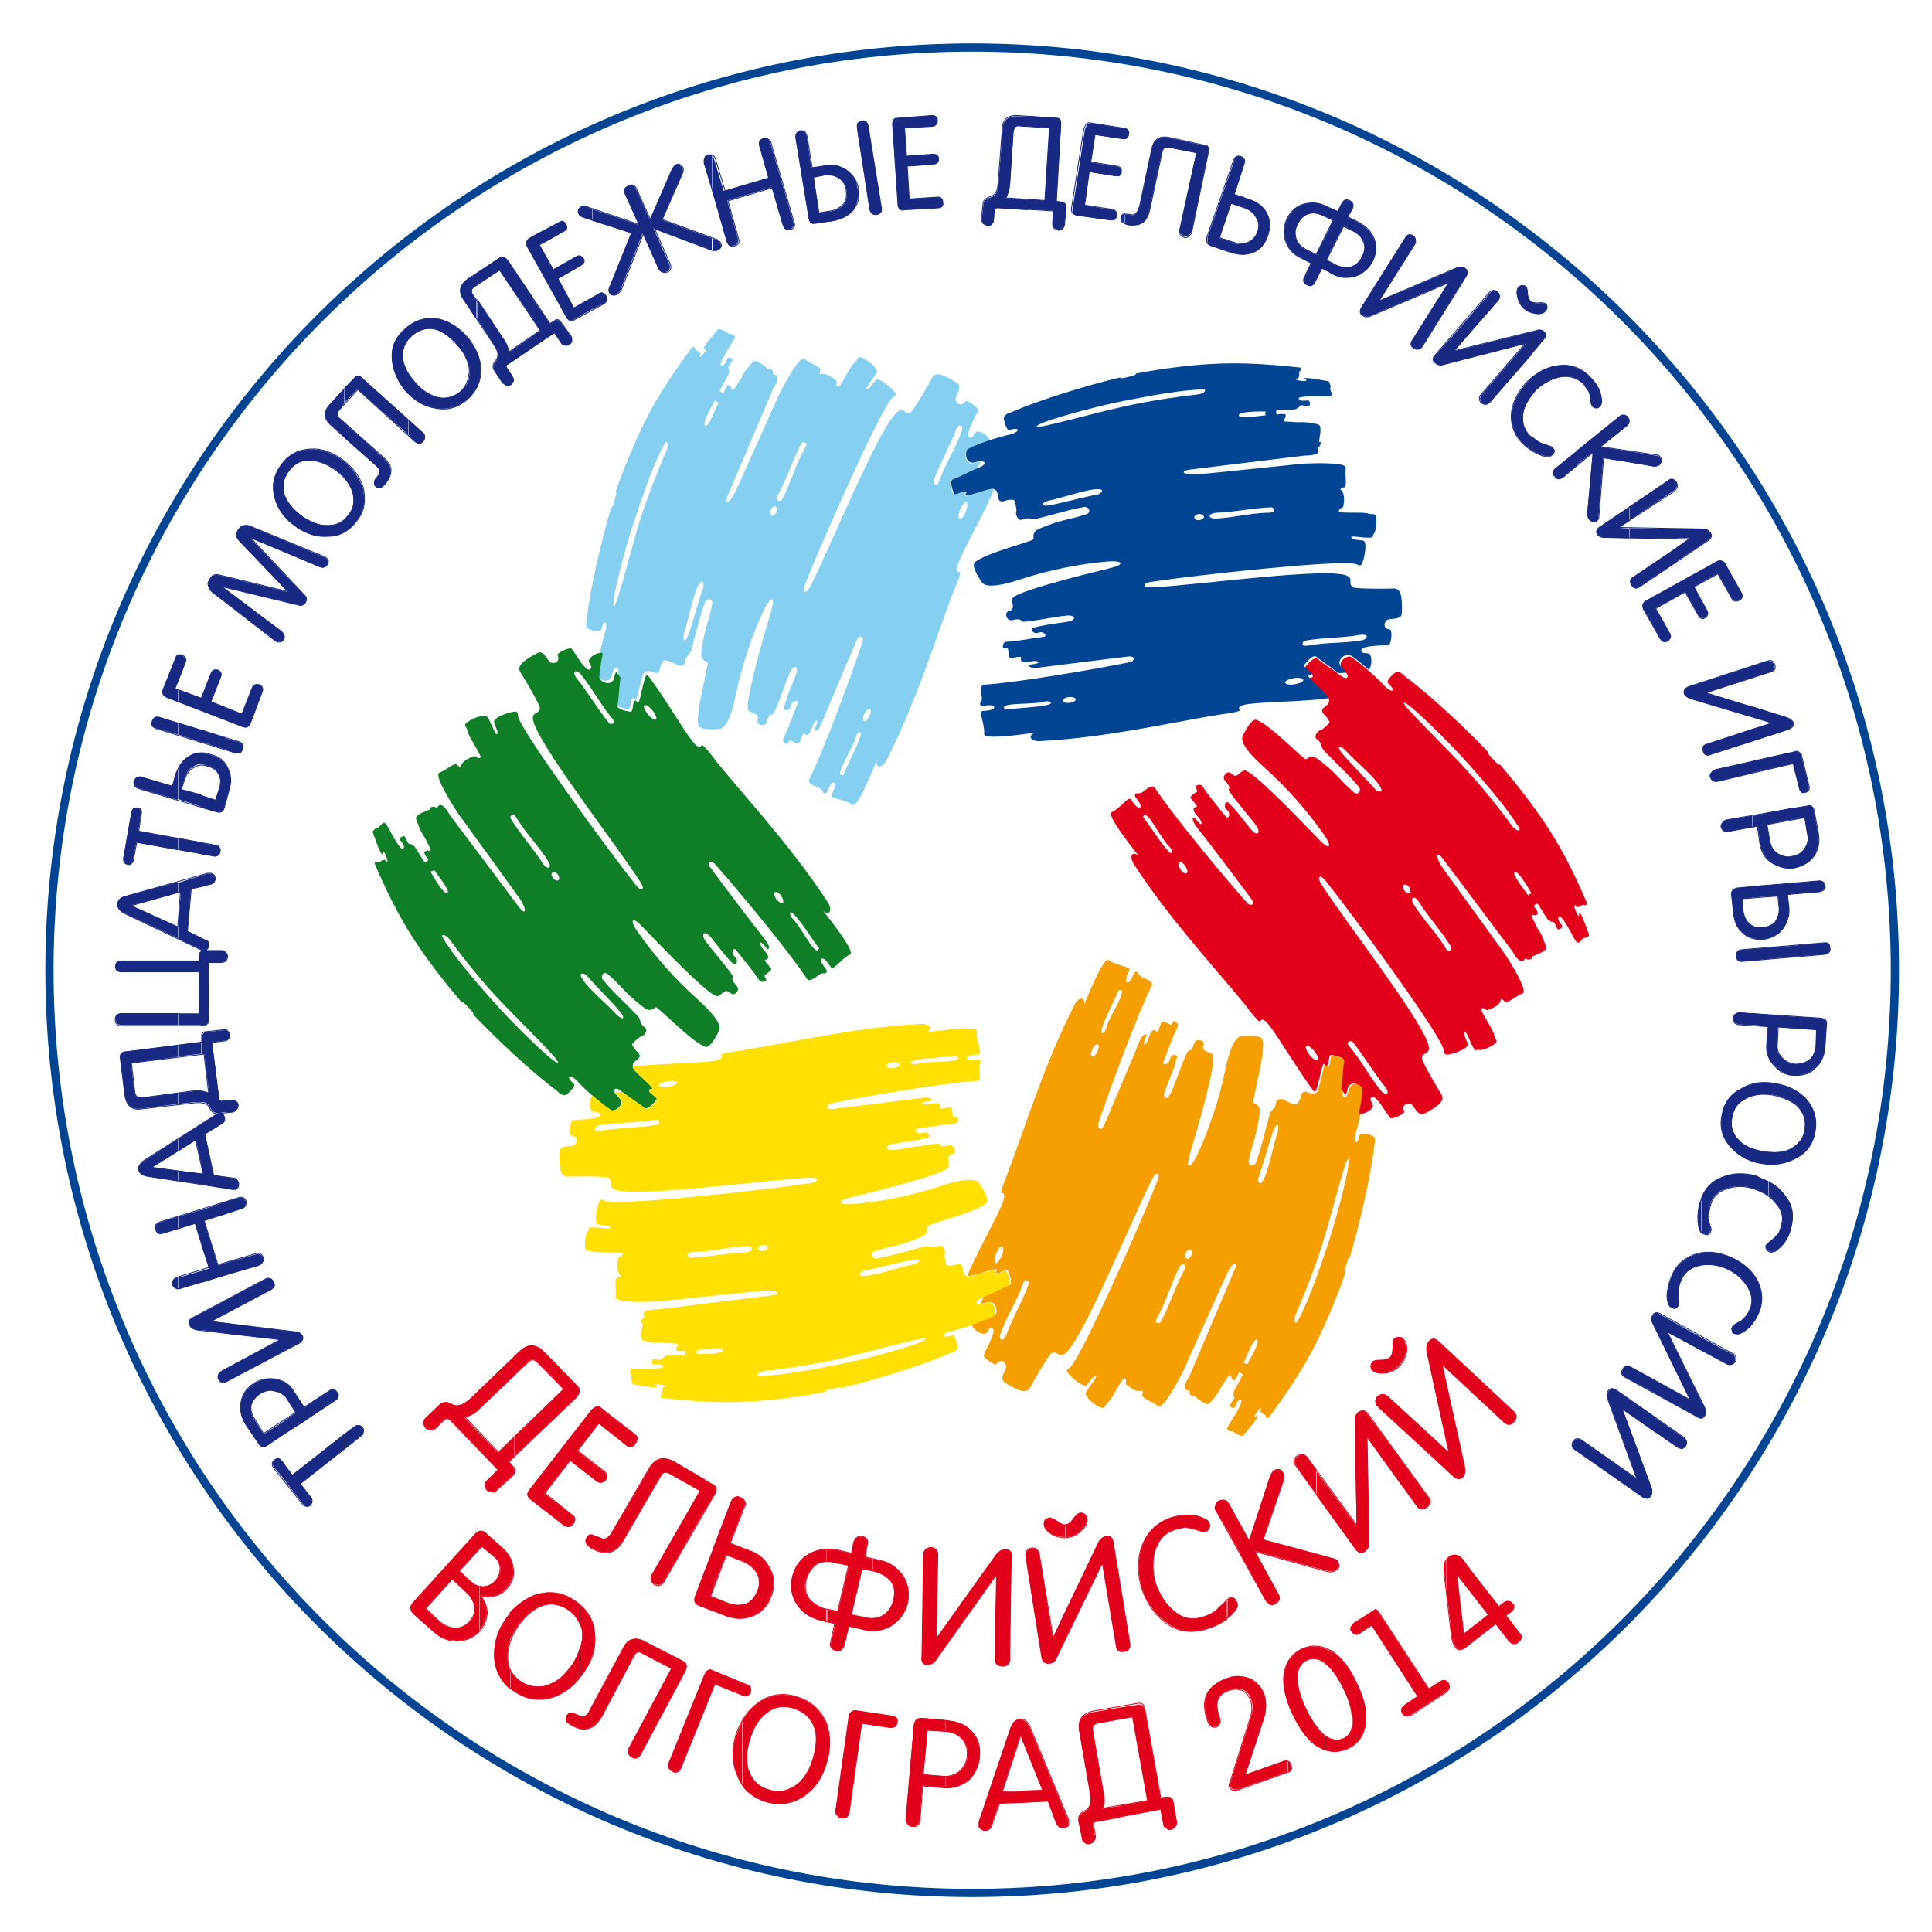 <?xml version="1.0" encoding="utf-8"?>
<!-- Generator: Adobe Illustrator 19.2.1, SVG Export Plug-In . SVG Version: 6.00 Build 0)  -->
<svg version="1.1" id="Слой_1" xmlns="http://www.w3.org/2000/svg" xmlns:xlink="http://www.w3.org/1999/xlink" x="0px" y="0px"
	 viewBox="0 0 500 500" style="enable-background:new 0 0 500 500;" xml:space="preserve">
<style type="text/css">
	.st0{fill:#172983;}
	.st1{fill:none;stroke:#172983;stroke-width:0.216;stroke-miterlimit:10;}
	.st2{fill:#E2001A;}
	.st3{fill:none;stroke:#E2001A;stroke-width:0.216;stroke-miterlimit:10;}
	.st4{fill-rule:evenodd;clip-rule:evenodd;fill:none;stroke:#004494;stroke-width:2.126;stroke-miterlimit:10;}
	.st5{fill-rule:evenodd;clip-rule:evenodd;fill:#85D0F0;}
	.st6{fill-rule:evenodd;clip-rule:evenodd;fill:#0E7F26;}
	.st7{fill-rule:evenodd;clip-rule:evenodd;fill:#FFE000;}
	.st8{fill-rule:evenodd;clip-rule:evenodd;fill:#F59F00;}
	.st9{fill-rule:evenodd;clip-rule:evenodd;fill:#E2001A;}
	.st10{fill-rule:evenodd;clip-rule:evenodd;fill:#004494;}
</style>
<g>
	<g>
		<path class="st0" d="M462.6,278.1v-3.2c0.5,0.4,1.2,0.4,2,0.5c1.4,0,2.7-0.4,3.7-1.2c0.9-0.7,1.4-2,1.6-3.4l0.2-4.3l-7.5-0.5v-3
			l8.7,0.5c1.1,0.2,1.6,0.7,1.4,1.6l-0.4,6c-0.2,2.3-1.1,4.1-2.5,5.3c-1.4,1.4-3.4,2-5.5,1.8C463.7,278.3,463.2,278.3,462.6,278.1
			L462.6,278.1z M462.6,247.7v-2.8l9.4-0.9c1.1-0.2,1.6,0.4,1.6,1.4c0.2,0.9-0.4,1.4-1.4,1.6L462.6,247.7L462.6,247.7z M462.6,238.3
			v-9.6l7.8-0.7c1.1-0.2,1.8,0.4,1.8,1.2c0.2,0.5,0,0.9-0.4,1.2c-0.4,0.2-0.7,0.4-1.2,0.4l-8,0.7l0.4,3.6c0,1.1,0,2-0.4,2.8V238.3
			L462.6,238.3z M462.6,224.6v-2.8c0.4,0,0.9,0,1.2-0.2c1.4-0.2,2.5-0.9,3.2-2c0.7-1.1,1.1-2.3,0.7-3.7l-0.7-4.3l-4.4,0.7v-3l5-0.7
			c0.9-0.4,1.6,0.2,1.8,1.1l1.1,5.9c0.4,2.3,0,4.3-1.1,5.9c-1.1,1.8-2.8,2.7-5,3.2C463.7,224.6,463.2,224.6,462.6,224.6L462.6,224.6
			z M462.6,198v-3l1.6-0.4c0.5-0.2,0.9-0.2,1.2,0s0.7,0.4,0.7,0.7l2,8.2c0.2,0.9-0.2,1.4-1.1,1.6c-0.7,0.2-1.2-0.2-1.4-1.1l-1.6-6.4
			L462.6,198L462.6,198z M462.6,188.9v-3.2c0.7,0.4,1.2,0.7,1.4,1.2c0.2,0.9-0.2,1.4-1.1,1.8L462.6,188.9z M462.6,185.7v3.2l-9.2,3
			v-3.2l5.2-1.6l-5.2-1.6v-2.7l8.9,2.8C462.5,185.7,462.5,185.7,462.6,185.7L462.6,185.7z M462.6,194.9v3l-9.2,2.1v-3L462.6,194.9
			L462.6,194.9z M462.6,209.3v3l-5.3,1.1l0.7,4.1c0.2,1.4,0.9,2.7,2,3.4c0.9,0.5,1.8,0.7,2.7,0.9v2.8c-1.4,0-2.7-0.4-3.9-1.2
			c-1.8-1.1-2.8-2.7-3.2-4.8l-0.7-4.8l-1.4,0.4v-3L462.6,209.3L462.6,209.3z M462.6,228.7v9.6c-0.5,1.2-1.2,2.3-2.3,3.2
			c-1.1,0.9-2.5,1.4-3.9,1.6c-1.1,0-2.1,0-3-0.4v-3.2c0.7,0.5,1.6,0.7,2.7,0.5c1.6-0.2,2.7-0.7,3.4-1.6c0.7-1.1,1.1-2.3,0.9-3.9
			l-0.2-2.7l-6.8,0.5v-3L462.6,228.7L462.6,228.7z M462.6,244.9v2.8l-9.2,0.9v-3L462.6,244.9L462.6,244.9z M462.6,263v3l-2.5-0.2
			l-0.2,4.1c-0.2,1.6,0.2,2.8,1.1,3.7c0.5,0.5,1.1,0.9,1.6,1.2v3.2c-1.4-0.5-2.5-1.2-3.4-2.3c-1.4-1.4-2.1-3.2-2-5.3l0.4-4.8
			l-4.3-0.4v-3L462.6,263L462.6,263z M453.4,175.4v-3l3.7-1.2c1.1-0.4,1.8,0,2,0.9c0.2,0.5,0.2,0.9,0,1.2c-0.4,0.4-0.5,0.5-1.1,0.7
			L453.4,175.4z M453.4,172.4v3l-11.9,3.9l0,0l11.9,3.6v2.7l-16.2-4.8c-0.7-0.4-1.2-0.7-1.4-1.2c-0.2-0.9,0.2-1.4,1.1-1.8
			L453.4,172.4L453.4,172.4z M453.4,188.7v3.2l-10.8,3.4c-0.9,0.4-1.6,0-1.8-0.9c-0.4-0.9,0-1.6,0.9-1.8L453.4,188.7L453.4,188.7z
			 M453.4,197.1v3l-8.9,2.1c-1.1,0.2-1.6-0.2-2-1.2c0-0.4,0-0.7,0.4-1.1c0.2-0.4,0.5-0.5,0.9-0.7L453.4,197.1L453.4,197.1z
			 M453.4,211.1v3l-6.2,1.1c-0.9,0.2-1.6-0.4-1.8-1.2c0-0.5,0.2-0.9,0.4-1.1c0.2-0.4,0.5-0.5,0.9-0.7L453.4,211.1L453.4,211.1z
			 M453.4,229.4v3l-2.5,0.2l0.2,3c0.2,1.4,0.7,2.7,1.6,3.4c0.2,0.2,0.4,0.4,0.7,0.5v3.2c-0.9-0.2-1.8-0.7-2.5-1.4
			c-1.4-1.2-2.1-3-2.3-5.3l-0.5-4.6c0-0.9,0.5-1.4,1.6-1.6L453.4,229.4L453.4,229.4z M453.4,245.6v3l-2.3,0.2
			c-1.1,0.2-1.6-0.4-1.8-1.2c0-1.1,0.4-1.6,1.4-1.8L453.4,245.6L453.4,245.6z M453.4,262.3v3l-3.4-0.2c-1.1-0.2-1.4-0.7-1.4-1.6
			c0-0.5,0.2-0.9,0.5-1.1s0.7-0.4,1.1-0.4L453.4,262.3L453.4,262.3z M434,154.4v-3.4l10.3-5.7c0.4-0.2,0.7-0.4,1.1-0.2
			c0.4,0,0.7,0.2,0.9,0.5l4.4,7.8c0.4,0.9,0.2,1.4-0.5,1.8c-0.9,0.5-1.4,0.4-2-0.4l-3.6-6.4l-6.2,3.4l3.4,6.2
			c0.4,0.7,0.2,1.2-0.5,1.8c-0.7,0.4-1.4,0.2-1.8-0.7l-3.4-6L434,154.4L434,154.4z M434,145.2l8.2-5.5c0.7-0.5,0.9-1.2,0.4-2
			c-0.4-0.5-1.1-0.9-2-0.9H434v2.5h3.2l-3.2,2.3V145.2L434,145.2z M434,125.8v-0.5C434,125.5,434,125.7,434,125.8z M434,125.3v0.5
			l0,0c-0.2,0.4-0.4,0.7-0.7,1.1l-11.7,7.8v-3.6l10.1-6.8c0.7-0.7,1.6-0.5,2.1,0.4C433.8,125,434,125.1,434,125.3L434,125.3z
			 M434,136.9v2.5l-12.4-0.2v-2.5L434,136.9L434,136.9z M434,141.7v3.6l-9.8,6.6c-0.7,0.5-1.4,0.4-2-0.4c-0.5-0.9-0.5-1.6,0.4-2.1
			L434,141.7L434,141.7z M434,151.1l-8,4.4c-0.9,0.5-1.1,1.2-0.7,2l4.3,7.6c0.5,0.9,1.1,1.1,2,0.7c0.7-0.5,1.1-1.1,0.5-2l-3.6-6.4
			l5.5-3V151.1L434,151.1z M421.6,119.6v-2.8l6.8,1.1c0.7,0,1.1,0.2,1.2,0.5c0.4,0.4,0.4,0.7,0.4,1.1s-0.4,0.5-0.5,0.9
			c-0.4,0.2-0.9,0.4-1.4,0.4L421.6,119.6L421.6,119.6z M421.6,109.5v-0.9C421.6,108.8,421.6,109.1,421.6,109.5z M421.6,108.6v0.9
			c-0.2,0.2-0.4,0.4-0.5,0.7l-6.9,5.5l7.5,1.1v2.8l-6.8-1.1l-1.2,15.1c0,0.5-0.2,0.9-0.5,1.2c-0.7,0.4-1.2,0.4-2-0.4
			c-0.4-0.5-0.4-1.1-0.4-1.8l1.4-15.5l-4.1,3.2v-3.7l11-8.9c0.4-0.4,0.7-0.4,1.1-0.4c0.4,0,0.7,0.2,1.1,0.5
			C421.4,108.3,421.4,108.4,421.6,108.6L421.6,108.6z M421.6,131.2l-7.6,5.2c-0.9,0.5-1.1,1.2-0.5,2c0.4,0.5,0.9,0.7,1.8,0.7
			l6.4,0.2v-2.5l-2.7-0.2l0,0l2.7-1.8V131.2L421.6,131.2z M408.1,98.1v-2.8c1.2,0.5,2.5,1.2,3.6,2.5c1.8,1.8,2.8,3.9,2.8,6.2
			c0,0.5-0.2,0.9-0.5,1.2c-0.4,0.4-0.5,0.4-0.9,0.4c-0.4,0-0.7-0.2-0.9-0.4c-0.2-0.2-0.4-0.5-0.5-1.2c0-1.1-0.2-1.4-0.2-1.4
			c0-0.5-0.2-1.1-0.4-1.4c-0.4-0.5-0.7-1.1-1.4-2C409.2,98.8,408.6,98.5,408.1,98.1z M408.1,95.3v2.8c-1.2-0.7-2.8-0.9-4.6-0.5
			c-2.1,0.5-4.1,1.6-5.9,3.2c-0.4,0.5-0.9,1.1-1.2,1.6v-4.6c2.1-2,4.6-3,7.1-3.2C405.2,94.4,406.7,94.6,408.1,95.3L408.1,95.3z
			 M408.1,116.8v3.7l-3.7,3.2c-0.9,0.5-1.6,0.5-2.1-0.4c-0.4-0.2-0.4-0.5-0.4-1.1c0-0.4,0.4-0.7,0.5-0.9L408.1,116.8L408.1,116.8z
			 M396.4,116.4c0.2,0.2,0.4,0.4,0.7,0.5c1.2,0.7,2.5,1.2,3.6,1.2c0.4,0,0.7-0.2,1.1-0.5c0.7-0.5,0.7-1.1,0.2-1.6
			c-0.2-0.4-0.5-0.5-1.1-0.7c-0.5-0.2-0.9-0.2-1.4-0.4c-1.1-0.4-2.1-1.1-3-2V116.4L396.4,116.4z M396.4,91.7v-5.9l1.1-0.2
			c0.9-0.4,1.6-0.2,2.1,0.2c0.7,0.7,0.7,1.2,0,2L396.4,91.7L396.4,91.7z M396.4,80.9v-2.8c0.4,0.2,0.9,0.4,1.6,0.4
			c1.1-0.2,1.6,0,2,0.2c0.2,0.2,0.4,0.5,0.4,0.9s-0.2,0.7-0.4,0.9c-0.5,0.7-1.4,0.9-2.8,0.7C396.9,81.1,396.5,80.9,396.4,80.9z
			 M396.4,78.1v2.8c-0.9-0.2-1.4-0.5-2-1.1c-0.7-0.5-1.2-1.4-1.6-2.5c-0.4-1.4-0.4-2.3,0.2-3c0.4-0.2,0.5-0.4,0.9-0.4
			c0.4,0,0.7,0,0.9,0.2c0.4,0.4,0.5,0.9,0.5,2c0.2,0.9,0.4,1.4,0.7,1.8C396.2,78.1,396.2,78.1,396.4,78.1L396.4,78.1z M396.4,85.9
			l-20.1,5l0,0l11.5-13.1c0.2-0.2,0.4-0.7,0.4-1.1s-0.2-0.7-0.5-1.1c-0.7-0.5-1.4-0.5-2.1,0.2l-10.1,11.7v6.4l19.4-5l-11.5,13.3
			c-0.5,0.7-0.5,1.4,0.2,2.1c0.7,0.5,1.4,0.5,2.1-0.2l10.8-12.4V85.9L396.4,85.9z M396.4,97.8v4.6c-1.1,1.2-1.8,2.7-2.1,4.1
			c-0.5,2.5,0,4.4,1.6,6.2c0.2,0,0.4,0.2,0.5,0.4v3.4c-0.9-0.5-1.6-1.1-2.3-1.8c-2.3-2.3-3.2-5.2-2.8-8.3c0.5-2.8,2-5.5,4.3-7.8
			C395.8,98.3,396,98.1,396.4,97.8L396.4,97.8z M375.4,77.9v-7.8l1.4-0.7c0.9-0.4,1.6-0.4,2.3,0c0.7,0.5,0.9,1.2,0.4,2L375.4,77.9z
			 M375.4,70.1v7.8l-7.3,11.7c-0.5,0.7-1.2,0.9-2.1,0.5c-0.9-0.5-1.1-1.2-0.5-2.1l9.4-14.9l-20.4,8.7c-0.7,0.2-1.2,0.2-1.8-0.2h-0.2
			v-2.3l11.2-17.8c0.5-0.9,1.2-1.1,2.1-0.5c0.4,0.4,0.5,0.5,0.5,1.1c0.2,0.4,0,0.7-0.2,1.1l-9.2,14.7l0,0L375.4,70.1L375.4,70.1z
			 M375.4,87.5l-3.9,4.4c-0.7,0.7-0.7,1.4,0,2c0.5,0.5,1.2,0.7,2,0.5l2-0.5V87.5L375.4,87.5z M352.5,70.6c1.2-0.7,2-1.6,2.7-2.8
			c1.1-2,1.1-3.9,0.5-5.7c-0.7-1.6-1.6-2.8-3.2-3.9v3.7c0.2,0.2,0.4,0.4,0.4,0.7c0.5,1.1,0.4,2.3-0.4,3.7V70.6z M352.5,58.2v3.7
			c-0.4-0.9-1.2-1.6-2.3-2.1l-2-1.1v-6.9c0.4,0,0.7,0,1.1,0.2c0.9,0.5,1.1,1.2,0.7,2.1l-1.2,2.1l2.8,1.4
			C352,57.8,352.3,58,352.5,58.2L352.5,58.2z M352.5,66.3v4.3c0,0.2-0.2,0.2-0.4,0.4c-1.2,0.7-2.5,0.9-3.9,0.9v-2.7
			c0.5,0,0.9,0,1.4-0.2c1.2-0.4,2.1-1.2,2.8-2.5V66.3L352.5,66.3z M352.5,79.3v2.3c-0.5-0.4-0.7-1.1-0.2-2L352.5,79.3z M348.2,51.8
			v6.9l-0.5-0.2l-3.6,6.9v-6.6l0.9-1.8l-0.9-0.5v-2.7l2.1,0.9l1.1-2.1C347.5,52.3,347.9,51.9,348.2,51.8L348.2,51.8z M348.2,69.2
			v2.7c-0.2,0-0.2,0-0.4,0c-0.9,0-2-0.4-3-0.9l-0.7-0.4v-2.8l1.8,0.9C346.6,69,347.3,69.2,348.2,69.2z M344.1,53.9v2.7l-1.6-0.7
			c-1.4-0.7-2.7-0.9-3.9-0.5s-2.1,1.2-2.8,2.7c-0.7,1.2-0.7,2.5-0.4,3.7c0.4,1.2,1.2,2.1,2.5,2.8l2.7,1.4l3.6-7.1v6.6l-0.9,1.8
			l0.9,0.5v2.8l-2.1-1.1l-1.8,3.6c-0.5,0.9-1.1,1.2-2,0.7c-0.9-0.4-1.2-1.1-0.7-2l1.8-3.7l-2.7-1.4c-2-0.9-3.2-2.3-3.9-4.3
			c-0.7-2-0.5-3.9,0.4-5.9c1.1-2,2.5-3.2,4.4-3.7c2-0.5,3.9-0.4,5.9,0.7L344.1,53.9L344.1,53.9z M320.7,65.8v-2.7
			c0.7,0,1.6,0,2.3-0.4c1.2-0.5,2-1.4,2.5-2.8c0.4-1.2,0.4-2.5-0.4-3.6c-0.5-1.1-1.6-2-3-2.5l-1.4-0.5v-2.7l2.8,1.1
			c2.1,0.7,3.6,2,4.4,3.6c0.9,1.8,0.9,3.7,0.2,5.7c-0.7,2.1-2,3.6-3.7,4.3C323.2,65.8,321.9,66,320.7,65.8L320.7,65.8z M320.7,46.6
			v-6.2c0.2,0,0.4,0,0.5,0.2c0.4,0.2,0.7,0.4,0.9,0.9c0,0.4,0,0.7-0.2,1.2L320.7,46.6z M320.7,40.4v6.2l-1.2,3.7l1.2,0.4v2.7
			l-2.1-0.7l-3,8.9l3.7,1.2c0.5,0.2,0.9,0.4,1.4,0.4v2.7c-0.7-0.2-1.4-0.4-2.1-0.5l-5.3-1.8c-0.4-0.2-0.5-0.4-0.7-0.5v-2l6.8-19.4
			C319.4,40.7,320,40.4,320.7,40.4L320.7,40.4z M312.5,40.4v-2.7c0.4,0.4,0.4,0.9,0.2,1.6L312.5,40.4z M312.5,37.7v2.7l-4.1,19.5
			c-0.2,0.4-0.4,0.7-0.7,0.9c-0.4,0.4-0.7,0.4-1.1,0.4c-0.5-0.2-0.7-0.4-1.1-0.7c-0.2-0.4-0.2-0.9-0.2-1.2l4.3-19.7l-7.1-1.4
			c-0.9-0.2-1.6,0.2-1.8,1.1l-3.2,14.9c-0.4,1.8-0.9,2.8-2,3.6c-0.9,0.5-2.3,0.7-3.9,0.4c-0.2-0.2-0.4-0.2-0.5-0.2v-2.5h0.2
			c0.7,0,1.4,0.2,2,0.2c0.7-0.2,1.2-0.9,1.6-2.1l3.2-15.1c0.5-2.3,2-3.4,4.6-2.8l9.1,2C312.2,37.5,312.3,37.5,312.5,37.7L312.5,37.7
			z M312.5,61l-0.2,0.5c-0.2,0.5-0.2,1.1,0.2,1.4V61L312.5,61z M291.2,35.9c0.5,0,0.9-0.4,0.9-1.1c0.2-0.9-0.2-1.4-0.9-1.6V35.9z
			 M291.2,33.3v2.7c-0.2,0-0.4,0-0.5,0l-7.3-1.1l-1.1,7.1l6.8,1.1c0.9,0.2,1.2,0.7,1.1,1.4c0,0.9-0.5,1.2-1.4,1.1l-6.9-1.1l-1.2,8.7
			l7.3,1.1c0.7,0.2,1.1,0.7,0.9,1.6c0,0.9-0.5,1.2-1.6,1.1l-8.5-1.2c-1.1-0.2-1.4-0.9-1.2-1.8l3.2-20.6c0.2-0.4,0.4-0.7,0.5-1.1
			c0.4-0.4,0.7-0.5,1.1-0.4l8.9,1.4H291.2L291.2,33.3z M291.2,55.3c-0.5,0-0.9,0.4-1.1,0.9c-0.2,0.7,0.2,1.2,1.1,1.6V55.3
			L291.2,55.3z M266,54.2v-2.7l4.4,0.4l1.2-18.8l-5.7-0.4v-2.7l7.6,0.5c0.9,0,1.2,0.7,1.1,1.8l-1.2,19.7c0.9,0.2,1.4,0.2,1.6,0.2
			c0.5,0.2,0.9,0.7,0.9,1.2l-0.4,4.6c0,0.4-0.2,0.7-0.5,1.1c-0.4,0.2-0.7,0.4-1.1,0.4c-0.5-0.2-0.7-0.4-1.1-0.5
			c-0.2-0.4-0.4-0.7-0.4-1.1l0.2-3.4L266,54.2z M266,30.1v2.7l-2.1-0.2c-0.9-0.2-1.4,0.4-1.6,1.4l-0.9,13.7
			c-0.2,1.4-0.5,2.7-1.1,3.6l5.7,0.4v2.7l-7.5-0.5c-0.5,0-0.9,0-0.9,0.2c-0.2,0.2-0.2,0.4-0.2,0.7l-0.2,2.3c0,0.4-0.2,0.7-0.5,0.9
			c-0.2,0.4-0.5,0.5-1.1,0.4c-0.4,0-0.7-0.2-1.1-0.4c-0.2-0.4-0.4-0.7-0.4-1.2l0.4-3.7c0-1.1,0.7-1.6,1.8-2c1.2-0.2,2-1.4,2.1-3.4
			l1.1-14.2c0-2.3,1.4-3.6,4.1-3.4L266,30.1L266,30.1z M221.9,51.8v-3.2l0.2,0.2C222.3,49.8,222.3,50.9,221.9,51.8L221.9,51.8z
			 M221.9,34l3.2,20.3c0.2,0.9,0.9,1.4,1.8,1.2c1.1-0.2,1.4-0.7,1.2-1.8l-3.4-21c-0.2-1.1-0.7-1.6-1.6-1.4c-0.5,0.2-0.9,0.4-1.2,0.7
			V34L221.9,34z M232.4,53L231,32.2c0-0.4,0-0.7,0.2-1.1c0.2-0.4,0.5-0.5,0.9-0.5l9.1-0.7c0.9,0,1.4,0.4,1.4,1.2
			c0,0.9-0.4,1.4-1.2,1.6l-7.3,0.4l0.5,7.3l6.9-0.5c0.9,0,1.4,0.4,1.4,1.2c0,0.9-0.4,1.2-1.2,1.4l-6.9,0.5l0.5,8.5l7.5-0.5
			c0.7,0,1.2,0.5,1.2,1.4c0.2,0.9-0.4,1.4-1.2,1.4l-8.7,0.5C232.9,54.6,232.6,54.1,232.4,53z M221.9,32v2v-0.9
			C221.7,32.8,221.9,32.4,221.9,32L221.9,32z M221.9,48.6v3.2c-0.2,0.9-0.5,1.8-1.2,2.7c-1.2,1.4-3,2.3-5.2,2.7l-0.7,0.2v-2.7h0.2
			c1.4-0.2,2.5-0.9,3.4-1.8c0.7-0.9,0.9-2.1,0.7-3.6s-0.9-2.5-2-3.2c-0.7-0.4-1.4-0.7-2.3-0.7v-2.7c0.7,0,1.2,0,1.8,0.2
			c1.4,0.4,2.7,1.1,3.6,2.1C221.2,45.9,221.7,47.1,221.9,48.6z M214.8,42.7v2.7c-0.4,0-0.9,0-1.4,0l-2.8,0.5l1.4,9.2l2.8-0.5v2.7
			l-3.9,0.5c-0.9,0.2-1.4-0.2-1.6-1.2l-3.4-20.8c-0.2-1.1,0.4-1.8,1.2-2c0.5,0,0.9,0.2,1.2,0.4c0.2,0.4,0.4,0.7,0.5,1.2l1.2,8
			l3.4-0.5C214.1,42.7,214.4,42.7,214.8,42.7L214.8,42.7z M184.4,64.7v-3l1.1,0.4c0.5,0.2,0.7,0.5,0.9,0.9c0.4,0.7,0.2,1.2-0.7,1.8
			C185.3,64.9,184.8,64.9,184.4,64.7L184.4,64.7z M184.4,49.6l3.6,12.8c0.4,1.1,0.9,1.4,2,1.1c0.9-0.2,1.2-0.9,0.9-2l-2.7-9.6
			l11.5-3.4l2.8,9.6c0.2,0.5,0.4,0.9,0.7,1.1c0.4,0.2,0.7,0.2,1.2,0.2c0.9-0.4,1.2-0.9,0.9-2l-5.9-20.3c0-0.5-0.4-0.9-0.7-1.1
			c-0.4-0.4-0.7-0.4-1.1-0.2c-1.1,0.2-1.4,0.9-1.1,2l2.3,8.2l-11.5,3.4l-2.5-8.2c0-0.5-0.4-0.9-0.5-1.1V49.6z M184.4,40.2v9.4
			l-2.3-7.5c0-0.5,0-0.9,0.2-1.2c0-0.5,0.4-0.7,0.9-0.9C183.5,39.9,184.1,40,184.4,40.2L184.4,40.2z M184.4,61.7l-13.1-4.8l5.3-12.1
			c0.2-0.5,0.2-1.1,0-1.4s-0.4-0.5-0.7-0.7s-0.5-0.2-0.9,0c-0.5,0.2-0.7,0.5-1.1,1.1l-5.7,13.1l-3.6-8c-0.4-0.9-1.1-1.2-2-0.7
			c-1.1,0.4-1.2,1.1-0.9,2l3.6,8l-12.1-4.1v3l10.1,3.2l-5.7,14.2c-0.2,0.4-0.2,0.7,0,1.2c0.4,0.7,0.9,0.9,1.8,0.5
			c0.5-0.2,0.9-0.7,1.2-1.2l5.7-14.6l4.1,9.2c0.2,0.4,0.5,0.7,0.9,0.7c0.4,0.2,0.7,0.2,1.2,0c0.9-0.4,1.1-1.1,0.7-2l-4.1-9.2
			l14.6,5.5c0.2,0,0.4,0,0.5,0V61.7L184.4,61.7z M153.3,80v-3l1.8-1.1c0.7-0.4,1.2-0.2,1.8,0.7c0.4,0.7,0.2,1.4-0.7,2L153.3,80z
			 M153.3,54.1v3l-2.5-0.9c-0.5-0.2-0.9-0.4-1.1-0.9c-0.2-0.4-0.2-0.7,0-1.1c0-0.2,0.4-0.5,0.7-0.7c0.4-0.2,0.9-0.2,1.4,0
			L153.3,54.1L153.3,54.1z M153.3,77v3l-4.8,2.7c-0.7,0.5-1.4,0.4-2-0.7l-4.4-8v-6l1.1,1.8l6-3.4c0.7-0.4,1.2-0.2,1.8,0.5
			c0.4,0.7,0.2,1.2-0.7,1.8l-5.9,3.4l4.1,7.6L153.3,77L153.3,77z M142.1,87.1l1.4-0.9l1.8,2.7c0.2,0.4,0.5,0.5,0.9,0.5
			c0.4,0.2,0.7,0,1.1-0.2c0.4-0.2,0.7-0.5,0.7-0.9c0-0.4,0-0.9-0.2-1.2l-2.7-3.7c-0.4-0.5-0.7-0.7-1.4-0.5c0,0.2-0.5,0.4-1.4,0.9
			l-0.2-0.4V87.1L142.1,87.1z M142.1,62.1v-3.2l2.7-1.4c0.7-0.5,1.2-0.2,1.6,0.5c0.5,0.9,0.4,1.4-0.4,1.8L142.1,62.1z M142.1,58.9
			v3.2l-2.5,1.2l2.5,4.6v6l-4.1-7.3V61L142.1,58.9L142.1,58.9z M142.1,83.4v3.7l-4.1,2.7v-3l1.8-1.2l-1.8-2.8v-5.3L142.1,83.4z
			 M138.1,61v5.7l-1.6-2.8c-0.2-0.4-0.4-0.7-0.2-1.2c0-0.4,0.2-0.5,0.5-0.9L138.1,61L138.1,61z M138.1,77.3l-6.8-9.9
			c-0.7-0.9-1.2-1.1-2-0.7l-6,4.1V74l6-4.1l8.7,12.8V77.3L138.1,77.3z M138.1,86.8v3l-6.4,4.4c-0.5,0.2-0.7,0.5-0.7,0.7
			c0.2,0.2,0.2,0.4,0.4,0.7l1.2,1.8c0.2,0.4,0.4,0.7,0.4,1.1c-0.2,0.5-0.4,0.7-0.7,1.1c-0.4,0.2-0.7,0.2-1.1,0.2
			c-0.5-0.2-0.7-0.4-1.1-0.7l-2.1-3.2c-0.5-0.7-0.4-1.6,0.4-2.5c0.9-1.1,0.7-2.3-0.5-4.1l-4.4-6.8v-5.2l6.8,10.3
			c0.9,1.2,1.4,2.5,1.4,3.6L138.1,86.8L138.1,86.8z M123.3,100.6c0.7-1.6,1.1-3.2,1.1-5c0-1.8-0.5-3.4-1.1-4.8V100.6z M123.3,70.8
			V74l-0.5,0.2c-0.7,0.5-0.9,1.2-0.4,2.1l0.9,1.1v5.2l-1.6-2.3v-8.3L123.3,70.8L123.3,70.8z M123.3,90.8v9.8c-0.5,0.7-1.1,1.4-1.6,2
			V88.2C122.2,89.1,122.8,90,123.3,90.8z M121.7,71.8v8.3l-1.4-2v-5.3c0.2-0.2,0.5-0.4,0.7-0.7L121.7,71.8L121.7,71.8z M121.7,88.2
			v14.4c-0.4,0.4-0.5,0.5-0.9,0.9c-0.2,0.2-0.4,0.4-0.5,0.4v-3.7c0.7-0.9,1.1-1.8,1.1-2.8c0.4-1.6,0-3.2-0.9-5c0-0.2,0-0.4-0.2-0.5
			v-5.2c0.2,0.2,0.5,0.5,0.7,0.7C121.2,87.6,121.5,88,121.7,88.2z M120.3,72.9v5.3l-0.4-0.7C118.7,75.7,118.9,74.3,120.3,72.9
			L120.3,72.9z M120.3,86.6v5.2c-0.4-0.7-1.1-1.6-1.8-2.3c-1.6-2.1-3.6-3.4-5.3-4.1c-2.3-0.7-4.4-0.2-6.4,1.4
			c-0.4,0.4-0.7,0.7-1.1,1.1v-3.6c2.3-1.8,5-2.3,7.8-1.8C116,83,118.3,84.4,120.3,86.6L120.3,86.6z M120.3,100.1v3.7
			c-2.3,1.8-5,2.3-7.8,1.8c-2.7-0.5-4.8-1.8-6.8-3.7v-5.2c0.5,0.7,0.9,1.4,1.6,2.1c1.6,2,3.4,3.2,5.3,3.9c2.5,0.7,4.4,0.2,6.4-1.2
			C119.6,101,119.9,100.6,120.3,100.1L120.3,100.1z M105.7,112.5v-3.9l3.7,3.4c0.4,0.4,0.5,0.5,0.5,1.1c0,0.4,0,0.7-0.4,1.1
			c-0.2,0.4-0.5,0.5-1.1,0.5c-0.4,0-0.7-0.2-1.1-0.5L105.7,112.5z M89.2,371l2.5-1.8c0.4-0.4,0.7-0.4,1.1-0.4s0.7,0.2,1.1,0.5
			c0.2,0.4,0.4,0.7,0.2,1.2c0,0.4-0.2,0.7-0.5,0.9l-4.3,3.4V371L89.2,371z M105.7,84.3v3.6c-1.1,1.4-1.6,3-1.4,5
			c0.2,1.2,0.7,2.7,1.4,3.9v5.2c-0.4-0.4-0.5-0.5-0.9-0.9c-2.1-2.7-3.2-5.3-3.4-8.3c-0.2-3.2,1.1-5.7,3.6-7.8
			C105.4,84.6,105.5,84.4,105.7,84.3L105.7,84.3z M105.7,108.6L93.8,97.9c-0.7-0.9-1.4-0.9-2-0.2l-2.7,2.7v3.9l3.4-3.6l13.1,11.7
			V108.6L105.7,108.6z M89.2,137.6v-3.2c0.4-0.4,0.7-0.7,1.1-1.2c1.1-1.4,1.4-2.8,1.2-4.6c-0.2-1.6-0.9-3-2-4.4l-0.4-0.4v-4.3
			c2.5,2,3.9,4.3,4.8,6.8c0.7,3.2,0.4,6-1.6,8.5C91.5,136,90.4,137,89.2,137.6L89.2,137.6z M89.2,113.4v-3.9l9.9,8.9
			c1.2,1.1,2,2.3,2,3.4c0,1.2-0.5,2.3-1.6,3.7c-0.9,0.9-1.6,1.1-2.3,0.5c-0.5-0.5-0.5-1.1-0.2-1.8c0.4-0.4,0.7-0.9,1.1-1.4
			c0.4-0.7,0-1.6-1.1-2.5L89.2,113.4z M79.1,385.8l1.4,1.8c0.2,0.4,0.4,0.7,0.2,1.1c0,0.4-0.2,0.7-0.4,0.9c-0.4,0.2-0.7,0.4-1.1,0.2
			h-0.2V385.8L79.1,385.8z M79.1,379l10.1-8v3.9l-10.1,8V379L79.1,379z M89.2,100.4v3.9l-1.4,1.8c-0.7,0.7-0.7,1.4,0,2.1l1.4,1.2
			v3.9l-3.6-3.4c-1.8-1.6-2-3.4-0.2-5.3L89.2,100.4L89.2,100.4z M89.2,119.4v4.3c-0.5-0.7-1.4-1.4-2.3-2.1c-2.3-1.6-4.3-2.3-6.4-2.5
			c-0.5,0-1.1,0-1.4,0.2v-2.8c0.4-0.2,0.7-0.2,1.2-0.2c2.8-0.2,5.7,0.9,8.3,2.8C88.8,119.3,89,119.4,89.2,119.4L89.2,119.4z
			 M89.2,134.4v3.2c-1.2,0.9-2.7,1.2-4.4,1.2c-2,0.2-3.9-0.2-5.7-1.1v-3.6c1.8,1.1,3.6,1.8,5.3,1.8C86.4,136.1,88,135.6,89.2,134.4
			L89.2,134.4z M79.1,367.6v-3.6l6.2-4.1c0.7-0.5,1.4-0.4,2,0.5c0.2,0.2,0.4,0.7,0.2,1.1c0,0.4-0.4,0.7-0.7,0.9L79.1,367.6
			L79.1,367.6z M79.1,155.9v-1.6C79.4,154.8,79.4,155.3,79.1,155.9L79.1,155.9L79.1,155.9z M79.1,145.2v-3l4.8,2
			c0.5,0.2,0.7,0.5,0.9,0.9c0.2,0.4,0,0.5-0.2,1.1c-0.4,0.7-1.1,0.9-2,0.5L79.1,145.2z M77.7,384l1.4,1.8v3.9
			c-0.4-0.2-0.5-0.4-0.7-0.5l-4.8-6.2v-4.1l2.1,2.8l3.4-2.7v3.9L77.7,384L77.7,384z M79.1,116.4v2.8c-1.8,0.2-3.2,1.1-4.3,2.7
			c-0.5,0.9-1.1,1.6-1.2,2.5v-5.2C75,117.7,76.9,116.6,79.1,116.4L79.1,116.4z M79.1,134.2v3.6c-0.9-0.5-2-0.9-2.7-1.6
			c-1.1-0.7-2.1-1.6-2.8-2.5v-6c0,0.2,0.2,0.5,0.2,0.7c0.9,2,2.3,3.7,4.4,5.2C78.4,133.8,78.7,134,79.1,134.2L79.1,134.2z
			 M79.1,142.2v3l-5.5-2.3v-3L79.1,142.2L79.1,142.2z M79.1,154.3v1.6c-0.5,0.7-1.1,0.9-1.8,0.7l-3.7-0.9V153l0.9,0.2l0,0l-0.9-0.9
			v-3.7l5.2,5.5C78.9,154.1,78.9,154.3,79.1,154.3L79.1,154.3z M79.1,364.1v3.6l-5.5,3.4v-3.4l3-2.1l-2.3-3.6
			c-0.2-0.2-0.4-0.5-0.7-0.9v-3.4c1.1,0.5,2,1.4,2.5,2.5l2.7,4.1L79.1,364.1L79.1,364.1z M73.6,349.5v-5.2l3,0.4
			c0.7,0,1.2,0.4,1.6,0.9c0.4,0.7,0.2,1.4-0.7,2L73.6,349.5z M73.6,382.9l-2.7-3.2c-0.5-0.9-0.5-1.4,0.2-2c0.7-0.5,1.2-0.5,1.8,0.2
			l0.7,0.9V382.9L73.6,382.9z M73.6,119.3v5.2c-0.2,1.1-0.2,2.1,0,3.2v6c-1.2-1.4-2-3-2.5-4.6c-0.9-3.2-0.4-6,1.6-8.7
			C72.9,120,73.2,119.6,73.6,119.3L73.6,119.3z M73.6,139.9v3l-8.9-3.7l8.9,9.4v3.7l-11.7-12.3c-0.9-0.9-0.9-1.8-0.4-2.8
			c0.4-0.5,0.7-0.9,1.2-1.1c0.7-0.2,1.2-0.2,1.8,0L73.6,139.9L73.6,139.9z M73.6,153l-15.1-3.7v2.8l15.1,3.6V153L73.6,153z
			 M73.6,344.4v5.2l-14.9,8h-0.2v-3.4l14-7.5l0,0l-14-1.6v-2.7L73.6,344.4L73.6,344.4z M73.6,357.7c-0.7-0.4-1.4-0.5-2.1-0.7
			c-2.1-0.4-3.9,0-5.7,1.1c-2,1.2-3,2.8-3.4,4.8s0,3.9,1.2,5.9l3.4,5c0.5,0.7,1.2,0.9,2.1,0.4l4.4-3v-3.4l-5.3,3.4l-2.3-3.7
			c-0.9-1.2-1.1-2.5-0.9-3.7c0.4-1.2,1.1-2.1,2.3-3c1.2-0.7,2.5-1.1,3.7-0.7c1.1,0.2,1.8,0.5,2.5,1.2V357.7L73.6,357.7z M58.5,339.9
			v-3.4l10.3-5.5c0.9-0.4,1.6-0.2,2,0.7c0.5,0.9,0.4,1.4-0.5,2L58.5,339.9L58.5,339.9z M58.5,330v-3.2l7.5-2.1
			c1.1-0.4,1.8,0,2.1,0.9c0.2,0.9-0.2,1.6-1.2,2L58.5,330L58.5,330z M58.5,314.2V311l3-0.9c1.1-0.4,1.8,0,2.1,0.9
			c0,0.5,0,0.9-0.2,1.2c-0.2,0.4-0.5,0.5-1.1,0.7L58.5,314.2L58.5,314.2z M58.5,307.6v-3l2,0.4c0.7,0,1.1,0.5,1.2,1.1
			c0.2,0.4,0,0.7,0,1.1c-0.2,0.4-0.5,0.5-0.7,0.7c-0.4,0-0.7,0-0.9,0L58.5,307.6L58.5,307.6z M58.5,287.9v-3l1.6-0.2
			c0.4,0,0.7,0,1.1,0.4c0.4,0.2,0.5,0.5,0.5,0.9c0,0.4,0,0.7-0.4,1.1c-0.2,0.4-0.5,0.5-0.9,0.7L58.5,287.9L58.5,287.9z M58.5,269.4
			v-2.8c0.2,0,0.4,0.2,0.4,0.2c0.4,0.4,0.5,0.7,0.7,1.1c0,0.4-0.2,0.7-0.4,1.1C59,269,58.8,269.2,58.5,269.4L58.5,269.4z
			 M58.5,248.4v-1.8c0.2,0.2,0.4,0.5,0.4,0.9C58.8,247.9,58.6,248.2,58.5,248.4L58.5,248.4z M58.5,207.2V198
			c0.2,0.2,0.4,0.5,0.5,0.9c0.9,1.8,0.9,3.7,0.2,5.9L58.5,207.2L58.5,207.2z M58.5,194.1v-3l3.2,0.9c1.1,0.4,1.4,0.9,1.1,1.8
			c-0.2,1.1-0.9,1.4-2,1.1L58.5,194.1L58.5,194.1z M58.5,186.4v-3.2l4.1,1.6l2.7-6.9c0.4-0.7,0.9-0.9,1.8-0.7c0.9,0.4,1.1,1.1,0.7,2
			l-3,8c-0.4,1.1-1.1,1.2-2,0.9L58.5,186.4L58.5,186.4z M58.5,156v-3.4l14.4,10.8c0.7,0.7,0.9,1.2,0.5,2.1c-0.4,0.4-0.5,0.5-0.9,0.5
			c-0.4,0.2-0.9,0-1.2-0.2L58.5,156z M58.5,149.3v2.8l-1.1-0.4l1.1,0.9v3.4l-3.7-2.8c-0.5-0.5-0.7-0.9-0.9-1.6
			c-0.2-0.5,0-1.1,0.4-1.6c0.5-1.1,1.4-1.4,2.5-1.1L58.5,149.3L58.5,149.3z M58.5,183.2v3.2l-6.4-2.5v-3.2l0,0l2.5-6.4
			c0.4-0.9,0.9-1.1,1.8-0.9c0.7,0.4,1.1,0.9,0.7,1.8l-2.5,6.4L58.5,183.2L58.5,183.2z M58.5,191v3l-6.4-2v-3.2L58.5,191L58.5,191z
			 M58.5,198v9.2l-0.5,2c-0.4,0.9-0.9,1.2-2,0.9l-3.9-1.1v-3.2l3.7,1.2l0.9-2.8c0.5-1.4,0.5-2.7,0-3.7c-0.5-1.2-1.6-2-3-2.3
			c-0.5-0.2-1.1-0.4-1.6-0.4v-2.8c0.9,0,1.6,0,2.5,0.4C56.3,195.8,57.6,196.7,58.5,198L58.5,198z M58.5,246.6v1.8v0.2
			c-0.4,0.2-0.7,0.4-1.1,0.4H54v15.1c0,0.4-0.2,0.7-0.5,0.9c-0.4,0.2-0.7,0.4-1.1,0.4h-0.4v-19c0.2-0.2,0.4-0.4,0.7-0.4h4.6
			c0.4,0,0.7,0.2,1.1,0.5C58.5,246.5,58.5,246.5,58.5,246.6L58.5,246.6z M58.5,266.5v2.8c0,0-0.2,0-0.4,0l-3.2,0.4l1.8,14.4
			c0,0.4,0.2,0.7,0.4,0.7c0.2,0.2,0.4,0.2,0.7,0h0.7v3l-2,0.2c-0.9,0.2-1.6-0.4-2.1-1.4c-0.4-0.9-1.1-1.4-2.3-1.4v-2.8
			c0.7,0,1.2,0.2,2,0.5l-1.2-10.1h-0.7v-3h0.2c0-0.9,0-1.6,0-1.8c0-0.5,0.4-0.9,1.1-0.9l4.4-0.5C58.1,266.4,58.3,266.5,58.5,266.5
			L58.5,266.5z M58.5,304.6l-3.2-0.4L53,293.5l4.4-2.7c0.7-0.4,0.9-0.9,0.7-1.6c-0.2-0.9-0.7-1.4-1.4-1.2c-0.4,0.2-0.5,0.2-0.7,0.4
			l-3.9,2.5v10.5l0.5,2.5l-0.5-0.2v2.8l6.4,1.1V304.6L58.5,304.6z M58.5,311v3.2l-5.7,1.8l3.6,11.5l2.1-0.7v3.2l-6.4,2v-3l2-0.7
			l-2-6.2v-8.9L58.5,311L58.5,311z M58.5,336.5v3.4l-3.9,2.1l3.9,0.4v2.7l-6.4-0.9v-4.3L58.5,336.5L58.5,336.5z M58.5,354.1v3.4
			c-0.9,0.5-1.4,0.2-2-0.5c-0.2-0.5-0.2-0.9,0-1.2c0-0.4,0.4-0.7,0.7-0.9L58.5,354.1L58.5,354.1z M52.1,245.8
			c0.2,0.2,0.4,0.2,0.7,0.2c0.4,0.2,0.7,0,0.9-0.4c0.2-0.2,0.4-0.5,0.4-0.9c0.2-0.7-0.2-1.2-0.9-1.4l-1.1-0.5V245.8L52.1,245.8z
			 M52.1,229.6v-3l1.6-0.5c0.4,0,0.5,0,0.9,0c0.7,0.2,1.1,0.5,1.1,1.6c-0.2,0.7-0.5,1.1-1.2,1.2L52.1,229.6L52.1,229.6z M52.1,221.1
			v-3l3.6,0.7c0.5,0,0.9,0.2,1.1,0.5c0.2,0.4,0.4,0.7,0.2,1.2c0,0.4-0.2,0.7-0.5,0.9c-0.4,0.2-0.7,0.4-1.2,0.2L52.1,221.1z
			 M52.1,180.7v3.2l-6-2.3v-3.2L52.1,180.7L52.1,180.7z M52.1,188.9v3.2l-6-2v-3L52.1,188.9L52.1,188.9z M52.1,194.9v2.8
			c-0.7,0-1.4,0.2-2,0.7c-1.1,0.5-1.8,1.6-2.3,3l-0.9,2.8l5.2,1.4v3.2l-6-2v-7.8c0.2-0.5,0.5-1.2,0.9-1.6c0.9-1.2,2.1-2,3.6-2.5
			C51,195.1,51.5,194.9,52.1,194.9L52.1,194.9z M52.1,218v3l-6-1.1v-3L52.1,218L52.1,218z M52.1,226.6v3l-2.7,0.5L48.5,241l3.6,1.8
			v3l0,0l-6-2.8v-3l0,0l0.7-9.1l-0.7,0.4v-2.8L52.1,226.6L52.1,226.6z M52.1,246.3v19h-6v-3h5.5v-10.8H46v-2.8h5.5
			c0-0.9,0-1.6,0-1.8C51.7,246.6,51.9,246.3,52.1,246.3L52.1,246.3z M52.1,269.7v3l-6,0.7v-3L52.1,269.7L52.1,269.7z M52.1,282.4
			v2.8c-0.5,0-0.9,0-1.6,0l-4.4,0.5v-2.8l4.1-0.5C50.8,282.4,51.5,282.4,52.1,282.4L52.1,282.4z M52.1,290.9v10.5l-1.4-6.4l-4.6,3
			v-3.2L52.1,290.9L52.1,290.9z M52.1,303.7v2.8l-6-0.9V303L52.1,303.7L52.1,303.7z M52.1,313.1v8.9l-1.6-5.3l-4.4,1.4v-3.2
			L52.1,313.1L52.1,313.1z M52.1,328.9v3l-5.3,1.6c-0.4,0.2-0.5,0.2-0.7,0.2v-3L52.1,328.9L52.1,328.9z M52.1,339.9v4.3H51
			c-0.9-0.2-1.6-0.5-1.8-1.1c-0.5-0.9-0.4-1.4,0.5-2L52.1,339.9L52.1,339.9z M46,176.7v-7.1c0.2-0.2,0.7-0.2,1.1,0
			c0.9,0.4,1.2,1.1,0.9,1.8L46,176.7z M46,169.5v7.1l-0.7,1.6l0.7,0.2v3.2l-2.8-1.1c-0.4-0.2-0.7-0.4-0.9-0.7
			c-0.2-0.4-0.4-0.7-0.2-1.1l3.4-8.5C45.5,169.9,45.7,169.7,46,169.5L46,169.5z M46,187.1v3l-5.5-1.6c-1.1-0.4-1.4-0.9-1.1-2
			c0.4-0.9,0.9-1.2,2-0.9L46,187.1L46,187.1z M46,199.2v7.8l-10.1-3c-1.1-0.4-1.4-1.1-1.2-2c0.2-0.5,0.5-0.7,0.9-0.9
			c0.4-0.2,0.9-0.2,1.2,0l7.8,2.3l0.9-3.2C45.7,199.9,45.9,199.6,46,199.2L46,199.2z M46,217v3l-10.7-2l-0.9,4.6
			c0,0.4-0.2,0.7-0.5,0.9c-0.2,0.2-0.5,0.4-0.9,0.2c-0.4,0-0.7-0.2-0.9-0.5s-0.2-0.7-0.2-1.1l2.1-11.9c0.2-0.9,0.7-1.2,1.4-1.1
			c0.9,0,1.2,0.5,1.1,1.4l-0.7,4.6L46,217L46,217z M46,228.3v2.8l-12.1,3.2l12.1,5.5v3l-14-6.6c-1.1-0.7-1.6-1.4-1.6-2.3
			c0.2-1.1,0.7-1.6,2-2L46,228.3L46,228.3z M46,248.6v2.8H31.5c-1.1,0-1.6-0.4-1.6-1.4c0-0.9,0.5-1.4,1.6-1.4H46L46,248.6z
			 M46,262.3v3H31.5c-0.5,0-0.9-0.2-1.2-0.4c-0.2-0.4-0.4-0.7-0.4-1.1c0-1.1,0.5-1.6,1.6-1.6H46L46,262.3z M46,270.5v3l-12.1,1.6
			l0.9,7.6c0.2,1.1,0.7,1.4,1.8,1.4l9.4-1.2v2.8l-9.4,1.2c-2.5,0.4-3.9-0.9-4.3-3.6l-1.2-9.8c0-0.9,0.5-1.4,1.6-1.4L46,270.5
			L46,270.5z M46,294.8v3.2l-6.8,4.1L46,303v2.7l-7.8-1.2c-1.2-0.2-2.1-0.7-2.3-1.6s0.4-1.8,1.4-2.5L46,294.8L46,294.8z M46,314.9
			v3.2l-3.7,1.1c-1.1,0.4-1.8,0-2.1-1.1c-0.2-0.4,0-0.7,0.2-1.1c0.4-0.4,0.7-0.5,1.1-0.7L46,314.9L46,314.9z M46,330.7v3
			c-0.2,0-0.4-0.2-0.5-0.2c-0.5-0.2-0.7-0.4-0.9-0.9c-0.2-0.9,0.2-1.6,1.2-2H46z"/>
		<path class="st1" d="M77.7,384l2.8,3.6c0.2,0.4,0.4,0.7,0.2,1.1c0,0.4-0.2,0.7-0.4,0.9c-0.4,0.2-0.7,0.4-1.1,0.2
			c-0.4,0-0.7-0.2-0.9-0.5l-7.5-9.4c-0.5-0.9-0.5-1.4,0.2-2c0.7-0.5,1.2-0.5,1.8,0.2l2.8,3.7l16-12.4c0.4-0.4,0.7-0.4,1.1-0.4
			s0.7,0.2,1.1,0.5c0.2,0.4,0.4,0.7,0.2,1.2c0,0.4-0.2,0.7-0.5,0.9L77.7,384L77.7,384z M65.7,358c1.8-1.1,3.6-1.4,5.7-1.1
			c2,0.4,3.6,1.4,4.6,3.2l2.7,4.1l6.6-4.3c0.7-0.5,1.4-0.4,2,0.5c0.2,0.2,0.4,0.7,0.2,1.1c0,0.4-0.4,0.7-0.7,0.9L69.1,374
			c-0.9,0.5-1.6,0.4-2.1-0.4l-3.4-5c-1.2-2-1.6-3.9-1.2-5.9S63.8,359.3,65.7,358L65.7,358z M68.2,371l8.3-5.5l-2.3-3.6
			c-0.7-1.2-1.8-2-3.2-2.1c-1.2-0.4-2.5,0-3.7,0.7c-1.2,0.9-2,1.8-2.3,3c-0.2,1.2,0,2.5,0.9,3.7L68.2,371L68.2,371z M72.5,346.7
			L72.5,346.7L51,344.2c-0.9-0.2-1.6-0.5-1.8-1.1c-0.5-0.9-0.4-1.4,0.5-2l19-10.1c0.9-0.4,1.6-0.2,2,0.7c0.5,0.9,0.4,1.4-0.5,2
			L54.6,342l22,2.7c0.7,0,1.2,0.4,1.6,0.9c0.4,0.7,0.2,1.4-0.7,2l-18.8,9.9c-0.9,0.5-1.6,0.4-2.1-0.5c-0.2-0.5-0.2-0.9,0-1.2
			c0-0.4,0.4-0.7,0.7-0.9L72.5,346.7L72.5,346.7z M50.5,316.6l-8.2,2.5c-1.1,0.4-1.8,0-2.1-1.1c-0.2-0.4,0-0.7,0.2-1.1
			c0.4-0.4,0.7-0.5,1.1-0.7l20.1-6.2c1.1-0.4,1.8,0,2.1,0.9c0,0.5,0,0.9-0.2,1.2c-0.2,0.4-0.5,0.5-1.1,0.7l-9.6,3l3.6,11.5l9.6-2.8
			c1.1-0.4,1.8,0,2.1,0.9c0.2,0.9-0.2,1.6-1.2,2l-20.1,6c-0.5,0.2-0.9,0.2-1.2,0c-0.5-0.2-0.7-0.4-0.9-0.9c-0.2-0.9,0.2-1.6,1.2-2
			l8.2-2.5L50.5,316.6L50.5,316.6z M61.7,306c0.2,0.4,0,0.7,0,1.1c-0.2,0.4-0.5,0.5-0.7,0.7c-0.4,0-0.7,0-0.9,0l-21.9-3.4
			c-1.2-0.2-2.1-0.7-2.3-1.6s0.4-1.8,1.4-2.5L56,288.4c0.2-0.2,0.4-0.2,0.7-0.4c0.7-0.2,1.2,0.4,1.4,1.2c0.2,0.7,0,1.2-0.7,1.6
			l-4.4,2.7l2.3,10.7l5.2,0.7C61.1,304.9,61.5,305.5,61.7,306L61.7,306z M39.3,302.1l13.3,1.8l-2-8.9L39.3,302.1L39.3,302.1z
			 M52.2,269.7c0-0.9,0-1.6,0-1.8c0-0.5,0.4-0.9,1.1-0.9l4.4-0.5c0.5-0.2,0.9,0,1.1,0.2c0.4,0.4,0.5,0.7,0.7,1.1
			c0,0.4-0.2,0.7-0.4,1.1c-0.4,0.4-0.7,0.5-1.1,0.5l-3.2,0.4l1.8,14.4c0,0.4,0.2,0.7,0.4,0.7c0.2,0.2,0.4,0.2,0.7,0l2.3-0.2
			c0.4,0,0.7,0,1.1,0.4c0.4,0.2,0.5,0.5,0.5,0.9c0,0.4,0,0.7-0.4,1.1c-0.2,0.4-0.5,0.5-0.9,0.7l-3.9,0.4c-0.9,0.2-1.6-0.4-2.1-1.4
			c-0.5-1.2-1.8-1.6-3.9-1.4L36.6,287c-2.5,0.4-3.9-0.9-4.3-3.6l-1.2-9.8c0-0.9,0.5-1.4,1.6-1.4L52.2,269.7L52.2,269.7z M54,282.9
			l-1.2-10.1l-18.8,2.3l0.9,7.6c0.2,1.1,0.7,1.4,1.8,1.4l13.5-1.8C51.7,282.2,53,282.4,54,282.9L54,282.9z M51.5,262.3v-10.8H31.5
			c-1.1,0-1.6-0.4-1.6-1.4c0-0.9,0.5-1.4,1.6-1.4h20.1c0-0.9,0-1.6,0-1.8c0.2-0.5,0.5-0.9,1.2-0.9h4.6c0.4,0,0.7,0.2,1.1,0.5
			c0.2,0.4,0.4,0.7,0.4,1.1c0,0.4-0.2,0.7-0.4,1.1c-0.4,0.2-0.7,0.4-1.1,0.4H54v15.1c0,0.4-0.2,0.7-0.5,0.9
			c-0.4,0.2-0.7,0.4-1.1,0.4h-21c-0.5,0-0.9-0.2-1.2-0.4c-0.2-0.4-0.4-0.7-0.4-1.1c0-1.1,0.5-1.6,1.6-1.6H51.5L51.5,262.3z
			 M54,244.7c0,0.4-0.2,0.7-0.4,0.9c-0.2,0.4-0.5,0.5-0.9,0.4c-0.4,0-0.5,0-0.7-0.2L32,236.3c-1.1-0.7-1.6-1.4-1.6-2.3
			c0.2-1.1,0.7-1.6,2-2l21.3-6c0.4,0,0.5,0,0.9,0c0.7,0.2,1.1,0.5,1.1,1.6c-0.2,0.7-0.5,1.1-1.2,1.2l-5,1.2L48.5,241l4.6,2.3
			C53.8,243.4,54.2,244,54,244.7L54,244.7z M33.9,234.4l12.1,5.5l0.7-9.1L33.9,234.4L33.9,234.4z M35.4,218l-0.9,4.6
			c0,0.4-0.2,0.7-0.5,0.9c-0.2,0.2-0.5,0.4-0.9,0.2c-0.4,0-0.7-0.2-0.9-0.5s-0.2-0.7-0.2-1.1l2.1-11.9c0.2-0.9,0.7-1.2,1.4-1.1
			c0.9,0,1.2,0.5,1.1,1.4l-0.7,4.6l19.7,3.6c0.5,0,0.9,0.2,1.1,0.5c0.2,0.4,0.4,0.7,0.2,1.2c0,0.4-0.2,0.7-0.5,0.9
			c-0.4,0.2-0.7,0.4-1.2,0.2L35.4,218L35.4,218z M44.6,203.5l0.9-3.2c0.4-1.1,0.9-2,1.4-2.7c0.9-1.2,2.1-2,3.6-2.5
			c1.2-0.4,2.7-0.4,4.1,0.2c2.3,0.5,3.7,1.8,4.4,3.6c0.9,1.8,0.9,3.7,0.2,5.9l-1.2,4.4c-0.4,0.9-0.9,1.2-2,0.9l-20.1-6
			c-1.1-0.4-1.4-1.1-1.2-2c0.2-0.5,0.5-0.7,0.9-0.9c0.4-0.2,0.9-0.2,1.2,0L44.6,203.5L44.6,203.5z M46.9,204.4l8.9,2.7l0.9-2.8
			c0.5-1.4,0.5-2.7,0-3.7c-0.5-1.2-1.6-2-3-2.3c-1.2-0.5-2.5-0.4-3.6,0.4c-1.1,0.5-1.8,1.6-2.3,3L46.9,204.4L46.9,204.4z
			 M60.8,194.8l-20.3-6.2c-1.1-0.4-1.4-0.9-1.1-2c0.4-0.9,0.9-1.2,2-0.9l20.3,6.2c1.1,0.4,1.4,0.9,1.1,1.8
			C62.6,194.8,61.8,195.1,60.8,194.8L60.8,194.8z M62.7,188l-19.5-7.5c-0.4-0.2-0.7-0.4-0.9-0.7c-0.2-0.4-0.4-0.7-0.2-1.1l3.4-8.5
			c0.2-0.7,0.9-0.9,1.6-0.7c0.9,0.4,1.2,1.1,0.9,1.8l-2.7,6.9l6.8,2.5l2.5-6.4c0.4-0.9,0.9-1.1,1.8-0.9c0.7,0.4,1.1,0.9,0.7,1.8
			l-2.5,6.4l8,3.2l2.7-6.9c0.4-0.7,0.9-0.9,1.8-0.7c0.9,0.4,1.1,1.1,0.7,2l-3,8C64.3,188.2,63.6,188.4,62.7,188L62.7,188z
			 M79.1,155.9c-0.4,0.7-1.1,0.9-1.8,0.7l-19.9-4.8l15.5,11.7c0.7,0.7,0.9,1.2,0.5,2.1c-0.4,0.4-0.5,0.5-0.9,0.5
			c-0.4,0.2-0.9,0-1.2-0.2l-16.5-12.8c-0.5-0.5-0.7-0.9-0.9-1.6c-0.2-0.5,0-1.1,0.4-1.6c0.5-1.1,1.4-1.4,2.5-1.1l17.8,4.3l0,0
			l-12.6-13.1c-0.9-0.9-0.9-1.8-0.4-2.8c0.4-0.5,0.7-0.9,1.2-1.1c0.7-0.2,1.2-0.2,1.8,0l19.4,8c0.5,0.2,0.7,0.5,0.9,0.9
			c0.2,0.4,0,0.5-0.2,1.1c-0.4,0.7-1.1,0.9-2,0.5l-17.9-7.5l14,14.9C79.4,154.6,79.4,155.2,79.1,155.9L79.1,155.9z M92.4,134.7
			c-2,2.7-4.4,4.1-7.6,4.1c-3,0.2-5.7-0.7-8.3-2.7c-2.8-2-4.6-4.4-5.3-7.1c-0.9-3.2-0.4-6,1.6-8.7c2-2.7,4.4-3.9,7.6-4.1
			c2.8-0.2,5.7,0.9,8.3,2.8c2.7,2,4.4,4.3,5.3,7.1C94.7,129.4,94.4,132.2,92.4,134.7L92.4,134.7z M90.3,133.1
			c1.1-1.4,1.4-2.8,1.2-4.6c-0.2-1.6-0.9-3-2-4.4c-0.7-0.9-1.6-1.6-2.7-2.5c-2.3-1.6-4.3-2.3-6.4-2.5c-2.3-0.2-4.3,0.9-5.7,2.8
			c-1.6,2.1-1.8,4.3-1.1,6.4c0.9,2,2.3,3.7,4.4,5.2c2.1,1.6,4.1,2.5,6.2,2.5C86.9,136.1,88.8,135.3,90.3,133.1L90.3,133.1z
			 M92.6,100.8l-4.8,5.3c-0.7,0.7-0.7,1.4,0,2.1l11.4,10.1c1.2,1.1,2,2.3,2,3.4c0,1.2-0.5,2.3-1.6,3.7c-0.9,0.9-1.6,1.1-2.3,0.5
			c-0.5-0.5-0.5-1.1-0.2-1.8c0.4-0.4,0.7-0.9,1.1-1.4c0.4-0.7,0-1.6-1.1-2.5L85.6,110c-1.8-1.6-2-3.4-0.2-5.3l6.4-6.9
			c0.5-0.7,1.2-0.7,2,0.2l15.6,14c0.4,0.4,0.5,0.5,0.5,1.1c0,0.4,0,0.7-0.4,1.1c-0.2,0.4-0.5,0.5-1.1,0.5c-0.4,0-0.7-0.2-1.1-0.5
			L92.6,100.8L92.6,100.8z M120.8,103.5c-2.5,2.1-5.3,2.8-8.3,2.1c-3-0.5-5.5-2.1-7.6-4.6c-2.1-2.7-3.2-5.3-3.4-8.3
			c-0.2-3.2,1.1-5.7,3.6-7.8c2.7-2.1,5.3-2.8,8.5-2.3c2.8,0.7,5.3,2.3,7.5,4.8c2.1,2.7,3.2,5.3,3.4,8.3
			C124.4,98.8,123.3,101.3,120.8,103.5L120.8,103.5z M119,101.5c1.4-1.2,2.1-2.7,2.3-4.3c0.4-1.6,0-3.2-0.9-5c-0.4-0.9-1.1-2-2-2.8
			c-1.6-2.1-3.6-3.4-5.3-4.1c-2.3-0.7-4.4-0.2-6.4,1.4s-2.7,3.6-2.5,6c0.2,2,1.2,3.9,3,6c1.6,2,3.4,3.2,5.3,3.9
			C115.1,103.5,117.1,102.9,119,101.5L119,101.5z M142.3,83.7c0.9-0.5,1.4-0.7,1.4-0.9c0.7-0.2,1.1,0,1.4,0.5l2.7,3.7
			c0.2,0.4,0.2,0.9,0.2,1.2c0,0.4-0.4,0.7-0.7,0.9c-0.4,0.2-0.7,0.4-1.1,0.2c-0.4,0-0.7-0.2-0.9-0.5l-1.8-2.7l-11.9,8
			c-0.5,0.2-0.7,0.5-0.7,0.7c0.2,0.2,0.2,0.4,0.4,0.7l1.2,1.8c0.2,0.4,0.4,0.7,0.4,1.1c-0.2,0.5-0.4,0.7-0.7,1.1
			c-0.4,0.2-0.7,0.2-1.1,0.2c-0.5-0.2-0.7-0.4-1.1-0.7l-2.1-3.2c-0.5-0.7-0.4-1.6,0.4-2.5c0.9-1.1,0.7-2.3-0.5-4.1l-7.8-11.7
			c-1.4-2-1.1-3.7,1.1-5.3l8.3-5.5c0.7-0.4,1.2-0.2,2,0.7L142.3,83.7L142.3,83.7z M131.5,91.2l8.3-5.7l-10.5-15.6l-6.6,4.3
			c-0.7,0.5-0.9,1.2-0.4,2.1l7.6,11.4C130.9,88.9,131.5,90.1,131.5,91.2L131.5,91.2z M146.6,82l-10.1-18.1c-0.2-0.4-0.4-0.7-0.2-1.2
			c0-0.4,0.2-0.5,0.5-0.9l8-4.3c0.7-0.5,1.2-0.2,1.6,0.5c0.5,0.9,0.4,1.4-0.4,1.8l-6.4,3.6l3.6,6.4l6-3.4c0.7-0.4,1.2-0.2,1.8,0.5
			c0.4,0.7,0.2,1.2-0.7,1.8l-5.9,3.4l4.1,7.6l6.6-3.7c0.7-0.4,1.2-0.2,1.8,0.7c0.4,0.7,0.2,1.4-0.7,2l-7.6,4.1
			C147.8,83.2,147.1,83,146.6,82L146.6,82z M172.7,70.4c-0.5,0.2-0.9,0.2-1.2,0c-0.4,0-0.7-0.4-0.9-0.7l-4.1-9.2L160.8,75
			c-0.4,0.5-0.7,1.1-1.2,1.2c-0.9,0.4-1.4,0.2-1.8-0.5c-0.2-0.5-0.2-0.9,0-1.2l5.7-14.2l-12.6-4.1c-0.5-0.2-0.9-0.4-1.1-0.9
			c-0.2-0.4-0.2-0.7,0-1.1c0-0.2,0.4-0.5,0.7-0.7c0.4-0.2,0.9-0.2,1.4,0l13.5,4.6l-3.6-8c-0.4-0.9-0.2-1.6,0.9-2
			c0.9-0.5,1.6-0.2,2,0.7l3.6,8l5.7-13.1c0.4-0.5,0.5-0.9,1.1-1.1c0.4-0.2,0.5-0.2,0.9,0s0.5,0.4,0.7,0.7s0.2,0.9,0,1.4l-5.3,12.1
			l14.2,5.2c0.5,0.2,0.7,0.5,0.9,0.9c0.4,0.7,0.2,1.2-0.7,1.8c-0.5,0.2-1.1,0.2-1.8,0l-14.6-5.5l4.1,9.2
			C173.8,69.3,173.6,70.1,172.7,70.4L172.7,70.4z M199,46.1l-2.3-8.2c-0.4-1.1,0-1.8,1.1-2c0.4-0.2,0.7-0.2,1.1,0.2
			c0.4,0.2,0.7,0.5,0.7,1.1l5.9,20.3c0.4,1.1,0,1.6-0.9,2c-0.5,0-0.9,0-1.2-0.2c-0.4-0.2-0.5-0.5-0.7-1.1l-2.8-9.6l-11.5,3.4
			l2.7,9.6c0.4,1.1,0,1.8-0.9,2c-1.1,0.4-1.6,0-2-1.1l-5.9-20.3c0-0.5,0-0.9,0.2-1.2c0-0.5,0.4-0.7,0.9-0.9c0.9-0.2,1.6,0.2,1.8,1.2
			l2.5,8.2L199,46.1L199,46.1z M210.2,43.4l3.4-0.5c1.1-0.2,2.1-0.2,3,0c1.4,0.4,2.7,1.1,3.6,2.1c1.1,1.1,1.6,2.3,2,3.7
			c0.4,2.3-0.2,4.1-1.4,5.7c-1.2,1.4-3,2.3-5.2,2.7l-4.6,0.7c-0.9,0.2-1.4-0.2-1.6-1.2l-3.4-20.8c-0.2-1.1,0.4-1.8,1.2-2
			c0.5,0,0.9,0.2,1.2,0.4c0.2,0.4,0.4,0.7,0.5,1.2L210.2,43.4L210.2,43.4z M210.5,45.9l1.4,9.2l3-0.5c1.4-0.2,2.5-0.9,3.4-1.8
			c0.7-0.9,0.9-2.1,0.7-3.6s-0.9-2.5-2-3.2c-1.1-0.7-2.3-0.9-3.7-0.7L210.5,45.9L210.5,45.9z M225.1,54.2l-3.2-21.1
			c-0.2-1.1,0.2-1.6,1.2-1.8c0.9-0.2,1.4,0.4,1.6,1.4l3.4,21c0.2,1.1-0.2,1.6-1.2,1.8C226,55.7,225.3,55.1,225.1,54.2L225.1,54.2z
			 M232.4,53L231,32.2c0-0.4,0-0.7,0.2-1.1c0.2-0.4,0.5-0.5,0.9-0.5l9.1-0.7c0.9,0,1.4,0.4,1.4,1.2c0,0.9-0.4,1.4-1.2,1.6l-7.3,0.4
			l0.5,7.3l6.9-0.5c0.9,0,1.4,0.4,1.4,1.2c0,0.9-0.4,1.2-1.2,1.4l-6.9,0.5l0.5,8.5l7.5-0.5c0.7,0,1.2,0.5,1.2,1.4
			c0.2,0.9-0.4,1.4-1.2,1.4l-8.7,0.5C232.9,54.6,232.6,54.1,232.4,53L232.4,53z M273.4,52.1c0.9,0.2,1.4,0.2,1.6,0.2
			c0.5,0.2,0.9,0.7,0.9,1.2l-0.4,4.6c0,0.4-0.2,0.7-0.5,1.1c-0.4,0.2-0.7,0.4-1.1,0.4c-0.5-0.2-0.7-0.4-1.1-0.5
			c-0.2-0.4-0.4-0.7-0.4-1.1l0.2-3.4l-14.2-0.9c-0.5,0-0.9,0-0.9,0.2c-0.2,0.2-0.2,0.4-0.2,0.7l-0.2,2.3c0,0.4-0.2,0.7-0.5,0.9
			c-0.2,0.4-0.5,0.5-1.1,0.4c-0.4,0-0.7-0.2-1.1-0.4c-0.2-0.4-0.4-0.7-0.4-1.2l0.4-3.7c0-1.1,0.7-1.6,1.8-2c1.2-0.2,2-1.4,2.1-3.4
			l1.1-14.2c0-2.3,1.4-3.6,4.1-3.4l9.9,0.7c0.9,0,1.2,0.7,1.1,1.8L273.4,52.1L273.4,52.1z M260.3,51.2l10.1,0.7l1.2-18.8l-7.8-0.5
			c-0.9-0.2-1.4,0.4-1.6,1.4l-0.9,13.7C261.2,49.1,260.8,50.3,260.3,51.2L260.3,51.2z M277.3,53.9l3.2-20.6c0.2-0.4,0.4-0.7,0.5-1.1
			c0.4-0.4,0.7-0.5,1.1-0.4l8.9,1.4c0.9,0.2,1.2,0.7,1.1,1.6c-0.2,0.9-0.7,1.2-1.4,1.1l-7.3-1.1l-1.1,7.1l6.8,1.1
			c0.9,0.2,1.2,0.7,1.1,1.4c0,0.9-0.5,1.2-1.4,1.1l-6.9-1.1l-1.2,8.7l7.3,1.1c0.7,0.2,1.1,0.7,0.9,1.6c0,0.9-0.5,1.2-1.6,1.1
			l-8.5-1.2C277.5,55.5,277.2,54.8,277.3,53.9L277.3,53.9z M309.7,39.5l-7.1-1.4c-0.9-0.2-1.6,0.2-1.8,1.1l-3.2,14.9
			c-0.4,1.8-0.9,2.8-2,3.6c-0.9,0.5-2.3,0.7-3.9,0.4c-1.2-0.4-1.8-0.9-1.6-1.8c0.2-0.7,0.5-1.1,1.2-0.9c0.7,0,1.4,0.2,2,0.2
			c0.7-0.2,1.2-0.9,1.6-2.1l3.2-15.1c0.5-2.3,2-3.4,4.6-2.8l9.1,2c0.9,0.2,1.2,0.9,0.9,2l-4.3,20.6c-0.2,0.4-0.4,0.7-0.7,0.9
			c-0.4,0.4-0.7,0.4-1.1,0.4c-0.5-0.2-0.7-0.4-1.1-0.7c-0.2-0.4-0.2-0.9-0.2-1.2L309.7,39.5L309.7,39.5z M319.4,50.3l4.1,1.4
			c2.1,0.7,3.6,2,4.4,3.6c0.9,1.8,0.9,3.7,0.2,5.7c-0.7,2.1-2,3.6-3.7,4.3c-1.8,0.7-3.7,0.7-5.9,0l-5.3-1.8c-0.9-0.4-1.2-1.1-0.9-2
			l6.9-19.9c0.4-1.1,0.9-1.4,2-1.1c0.4,0.2,0.7,0.4,0.9,0.9c0,0.4,0,0.7-0.2,1.2L319.4,50.3L319.4,50.3z M318.6,52.6l-3,8.9l3.7,1.2
			c1.4,0.5,2.7,0.5,3.7,0c1.2-0.5,2-1.4,2.5-2.8c0.4-1.2,0.4-2.5-0.4-3.6c-0.5-1.1-1.6-2-3-2.5L318.6,52.6L318.6,52.6z M350.2,59.8
			l-2.5-1.2l-4.4,8.7l2.7,1.4c1.2,0.5,2.5,0.7,3.7,0.4s2.1-1.2,2.8-2.5c0.7-1.4,0.9-2.7,0.4-3.9C352.5,61.4,351.6,60.5,350.2,59.8
			L350.2,59.8z M339.3,68.1l-2.7-1.4c-2-0.9-3.2-2.3-3.9-4.3c-0.7-2-0.5-3.9,0.4-5.9c1.1-2,2.5-3.2,4.4-3.7c2-0.5,3.9-0.4,5.9,0.7
			l2.8,1.2l1.1-2.1c0.5-0.9,1.1-1.1,2-0.7c0.9,0.5,1.1,1.2,0.7,2.1l-1.2,2.1l2.8,1.4c2,1.1,3.4,2.5,4.1,4.4c0.5,1.8,0.5,3.7-0.5,5.7
			c-0.7,1.4-1.8,2.5-3,3.2c-1.4,0.7-2.7,1.1-4.3,0.9c-0.9,0-2-0.4-3-0.9c0.2,0-0.7-0.4-2.8-1.4l-1.8,3.6c-0.5,0.9-1.1,1.2-2,0.7
			c-0.9-0.4-1.2-1.1-0.7-2L339.3,68.1L339.3,68.1z M335.8,58c-0.7,1.2-0.7,2.5-0.4,3.7c0.4,1.2,1.2,2.1,2.5,2.8l2.7,1.4l4.4-8.9
			l-2.5-1.2c-1.4-0.7-2.7-0.9-3.9-0.5S336.5,56.6,335.8,58L335.8,58z M356.9,77.9L356.9,77.9l19.9-8.5c0.9-0.4,1.6-0.4,2.3,0
			c0.7,0.5,0.9,1.2,0.4,2l-11.4,18.3c-0.5,0.7-1.2,0.9-2.1,0.5c-0.9-0.5-1.1-1.2-0.5-2.1l9.4-14.9l-20.4,8.7
			c-0.7,0.2-1.2,0.2-1.8-0.2c-0.7-0.4-0.9-1.1-0.4-2l11.4-18.1c0.5-0.9,1.2-1.1,2.1-0.5c0.4,0.4,0.5,0.5,0.5,1.1
			c0.2,0.4,0,0.7-0.2,1.1L356.9,77.9L356.9,77.9z M376.3,90.8L376.3,90.8l21.1-5.2c0.9-0.4,1.6-0.2,2.1,0.2c0.7,0.7,0.7,1.2,0,2
			l-14,16.3c-0.7,0.7-1.4,0.7-2.1,0.2c-0.7-0.7-0.7-1.4-0.2-2.1l11.5-13.3l-21.3,5.5c-0.7,0.2-1.4,0-2-0.5c-0.7-0.5-0.7-1.2,0-2
			l14-16.2c0.7-0.7,1.4-0.7,2.1-0.2c0.4,0.4,0.5,0.7,0.5,1.1s-0.2,0.9-0.4,1.1L376.3,90.8L376.3,90.8z M393,74.3
			c0.4-0.2,0.5-0.4,0.9-0.4c0.4,0,0.7,0,0.9,0.2c0.4,0.4,0.5,0.9,0.5,2c0.2,0.9,0.4,1.4,0.7,1.8s1.1,0.5,2,0.5c1.1-0.2,1.6,0,2,0.2
			c0.2,0.2,0.4,0.5,0.4,0.9s-0.2,0.7-0.4,0.9c-0.5,0.7-1.4,0.9-2.8,0.7c-1.1-0.2-2-0.5-2.7-1.2c-0.7-0.5-1.2-1.4-1.6-2.5
			C392.5,75.9,392.5,75,393,74.3L393,74.3z M395.5,98.5c2.5-2.3,5.2-3.6,8-3.9c3.2-0.4,5.9,0.7,8.2,3.2c1.8,1.8,2.8,3.9,2.8,6.2
			c0,0.5-0.2,0.9-0.5,1.2c-0.4,0.4-0.5,0.4-0.9,0.4c-0.4,0-0.7-0.2-0.9-0.4c-0.2-0.2-0.4-0.5-0.5-1.2c0-1.1-0.2-1.4-0.2-1.4
			c0-0.5-0.2-1.1-0.4-1.4c-0.4-0.5-0.7-1.1-1.4-2c-1.6-1.4-3.6-2.1-6.2-1.6c-2.1,0.5-4.1,1.6-5.9,3.2c-1.6,1.8-2.8,3.6-3.4,5.7
			c-0.5,2.5,0,4.4,1.6,6.2c1.1,1.1,2.3,1.8,3.6,2.3c0.5,0.2,0.9,0.2,1.4,0.4c0.5,0.2,0.9,0.4,1.1,0.7c0.5,0.5,0.5,1.1-0.2,1.6
			c-0.4,0.4-0.7,0.5-1.1,0.5c-1.1,0-2.3-0.5-3.6-1.2c-1.2-0.7-2.1-1.4-3-2.3c-2.3-2.3-3.2-5.2-2.8-8.3
			C391.7,103.5,393.2,100.8,395.5,98.5L395.5,98.5z M402.4,121.4l16.7-13.5c0.4-0.4,0.7-0.4,1.1-0.4c0.4,0,0.7,0.2,1.1,0.5
			c0.5,0.7,0.5,1.4-0.2,2.1l-6.9,5.5l14.2,2.1c0.7,0,1.1,0.2,1.2,0.5c0.4,0.4,0.4,0.7,0.4,1.1s-0.4,0.5-0.5,0.9
			c-0.4,0.2-0.9,0.4-1.4,0.4l-13.1-2.1l-1.2,15.1c0,0.5-0.2,0.9-0.5,1.2c-0.7,0.4-1.2,0.4-2-0.4c-0.4-0.5-0.4-1.1-0.4-1.8l1.4-15.5
			l-7.8,6.4c-0.9,0.5-1.6,0.5-2.1-0.4c-0.4-0.2-0.4-0.5-0.4-1.1C401.9,121.9,402.2,121.6,402.4,121.4L402.4,121.4z M418.9,136.5
			L418.9,136.5l21.7,0.4c0.9,0,1.6,0.4,2,0.9c0.5,0.7,0.4,1.4-0.4,2l-17.9,12.1c-0.7,0.5-1.4,0.4-2-0.4c-0.5-0.9-0.5-1.6,0.4-2.1
			l14.6-9.9l-22-0.4c-0.9,0-1.4-0.2-1.8-0.7c-0.5-0.7-0.4-1.4,0.5-2l17.8-11.9c0.7-0.7,1.6-0.5,2.1,0.4c0.2,0.4,0.2,0.7,0.2,1.1
			c-0.2,0.4-0.4,0.7-0.7,1.1L418.9,136.5L418.9,136.5z M426,155.5l18.3-10.1c0.4-0.2,0.7-0.4,1.1-0.2c0.4,0,0.7,0.2,0.9,0.5l4.4,7.8
			c0.4,0.9,0.2,1.4-0.5,1.8c-0.9,0.5-1.4,0.4-2-0.4l-3.6-6.4l-6.2,3.4l3.4,6.2c0.4,0.7,0.2,1.2-0.5,1.8c-0.7,0.4-1.4,0.2-1.8-0.7
			l-3.4-6l-7.6,4.3l3.6,6.4c0.5,0.9,0.2,1.4-0.5,2c-0.9,0.4-1.4,0.2-2-0.7l-4.3-7.6C425,156.8,425.1,156,426,155.5L426,155.5z
			 M441.5,179.3L441.5,179.3l20.8,6.4c0.9,0.2,1.4,0.7,1.8,1.2c0.2,0.9-0.2,1.4-1.1,1.8l-20.4,6.6c-0.9,0.4-1.6,0-1.8-0.9
			c-0.4-0.9,0-1.6,0.9-1.8l16.9-5.5l-21.3-6.4c-0.7-0.4-1.2-0.7-1.4-1.2c-0.2-0.9,0.2-1.4,1.1-1.8l20.3-6.6c1.1-0.4,1.8,0,2,0.9
			c0.2,0.5,0.2,0.9,0,1.2c-0.4,0.4-0.5,0.5-1.1,0.7L441.5,179.3L441.5,179.3z M464.1,197.6l-19.5,4.6c-1.1,0.2-1.6-0.2-2-1.2
			c0-0.4,0-0.7,0.4-1.1c0.2-0.4,0.5-0.5,0.9-0.7l20.4-4.6c0.5-0.2,0.9-0.2,1.2,0s0.7,0.4,0.7,0.7l2,8.2c0.2,0.9-0.2,1.4-1.1,1.6
			c-0.7,0.2-1.2-0.2-1.4-1.1L464.1,197.6L464.1,197.6z M464.4,224.6c-2.1,0.4-3.9-0.2-5.7-1.2s-2.8-2.7-3.2-4.8l-0.7-4.8l-7.6,1.4
			c-0.9,0.2-1.6-0.4-1.8-1.2c0-0.5,0.2-0.9,0.4-1.1c0.2-0.4,0.5-0.5,0.9-0.7l21-3.6c0.9-0.4,1.6,0.2,1.8,1.1l1.1,5.9
			c0.4,2.3,0,4.3-1.1,5.9C468.3,223.2,466.5,224.1,464.4,224.6L464.4,224.6z M467.1,211.6l-9.8,1.8l0.7,4.1c0.2,1.4,0.9,2.7,2,3.4
			c1.2,0.7,2.5,1.1,3.9,0.7c1.4-0.2,2.5-0.9,3.2-2c0.7-1.1,1.1-2.3,0.7-3.7L467.1,211.6L467.1,211.6z M462.6,231.5l0.4,3.6
			c0,1.1,0,2-0.4,2.8c-0.4,1.4-1.2,2.7-2.3,3.6c-1.1,0.9-2.5,1.4-3.9,1.6c-2.3,0.2-4.1-0.4-5.5-1.8c-1.4-1.2-2.1-3-2.3-5.3l-0.5-4.6
			c0-0.9,0.5-1.4,1.6-1.6l20.8-1.8c1.1-0.2,1.8,0.4,1.8,1.2c0.2,0.5,0,0.9-0.4,1.2c-0.4,0.2-0.7,0.4-1.2,0.4L462.6,231.5
			L462.6,231.5z M460.1,231.9l-9.2,0.7l0.2,3c0.2,1.4,0.7,2.7,1.6,3.4c0.9,0.9,2,1.2,3.4,1.1c1.6-0.2,2.7-0.7,3.4-1.6
			c0.7-1.1,1.1-2.3,0.9-3.9L460.1,231.9L460.1,231.9z M450.7,245.8L472,244c1.1-0.2,1.6,0.4,1.6,1.4c0.2,0.9-0.4,1.4-1.4,1.6
			l-21.1,1.8c-1.1,0.2-1.6-0.4-1.8-1.2C449.3,246.5,449.7,245.9,450.7,245.8L450.7,245.8z M464.4,278.3c-2.1,0-3.9-0.9-5.2-2.5
			c-1.4-1.4-2.1-3.2-2-5.3l0.4-4.8l-7.6-0.5c-1.1-0.2-1.4-0.7-1.4-1.6c0-0.5,0.2-0.9,0.5-1.1s0.7-0.4,1.1-0.4l21.1,1.4
			c1.1,0.2,1.6,0.7,1.4,1.6l-0.4,6c-0.2,2.3-1.1,4.1-2.5,5.3C468.5,277.9,466.5,278.4,464.4,278.3L464.4,278.3z M470.1,266.5
			l-9.9-0.7l-0.2,4.1c-0.2,1.6,0.2,2.8,1.1,3.7c0.9,1.1,2.1,1.6,3.6,1.8c1.4,0,2.7-0.4,3.7-1.2c0.9-0.7,1.4-2,1.6-3.4L470.1,266.5z"
			/>
	</g>
	<g>
		<path class="st0" d="M457.7,280.2c0.5,0,1.1,0,1.6,0.2c3.4,0.5,5.9,1.8,8,3.9c2.1,2.3,3,5.2,2.5,8.3c-0.5,3.2-2.1,5.7-5,7.1
			c-2.1,1.2-4.4,1.8-7.1,1.6v-3.2c2.1,0.2,3.9,0,5.5-0.7c2.1-1.1,3.6-2.7,3.9-5.2c0.4-2.5-0.4-4.6-2.1-6.2c-1.4-1.2-3.6-2.1-6.2-2.7
			c-0.4,0-0.7,0-1.1-0.2V280.2L457.7,280.2z M457.7,323.7v-2.1c0-0.2,0.2-0.2,0.4-0.4c0.7-0.5,1.1-0.9,1.1-0.9
			c0.4-0.4,0.7-0.7,1.1-1.1c0.2-0.5,0.5-1.1,0.7-2.1c0.7-2.1,0.2-4.1-1.6-6c-0.5-0.7-1.1-1.1-1.6-1.6v-3.7c1.8,0.9,3.2,2.1,4.3,3.7
			c2,2.5,2.3,5.3,1.4,8.5c-0.7,2.7-2.1,4.4-3.9,5.7c-0.5,0.2-1.1,0.4-1.6,0.2L457.7,323.7z M445.6,288.9c0.5-3.2,2.1-5.7,5-7.1
			c2.1-1.2,4.4-1.8,7.1-1.6v3c-2.1-0.2-3.9,0.2-5.5,0.9c-2.3,1.1-3.6,2.7-3.9,5.2c-0.4,1.8,0,3.4,0.9,4.8c0.9,1.2,2.1,2.3,3.9,3
			c0.9,0.4,2.1,0.7,3.4,0.9c0.5,0.2,0.9,0.2,1.2,0.2v3.2c-0.5,0-1.1-0.2-1.8-0.2c-3.2-0.5-5.9-2-7.8-4.1
			C445.9,294.8,445,291.9,445.6,288.9L445.6,288.9z M457.7,305.8v3.7c-1.2-0.9-2.5-1.4-4.1-2c-2.3-0.7-4.4-0.7-6.6,0
			c-2.3,0.7-3.9,2.1-4.4,4.3c-0.5,1.6-0.5,3-0.4,4.4c0.2,0.4,0.2,0.9,0.4,1.2c0.2,0.5,0.2,0.9,0,1.2c-0.2,0.7-0.7,1.1-1.6,0.7
			c-0.2,0-0.5-0.2-0.7-0.4v-9.1c1.1-2.5,2.8-4.3,5.3-5.2c2.8-1.2,5.7-1.2,8.9-0.4C455.7,304.9,456.6,305.3,457.7,305.8L457.7,305.8z
			 M457.7,321.6v2.1c-0.2,0-0.4-0.2-0.5-0.5c-0.2-0.2-0.2-0.5-0.2-0.9C457.1,322.1,457.3,321.8,457.7,321.6L457.7,321.6z
			 M440.2,367.1v-4.6l0.9,1.6c0.4,0.9,0.5,1.6,0.2,2.1C441,366.7,440.8,366.9,440.2,367.1L440.2,367.1z M440.2,349.5v-3.4l8,4.3
			c0.9,0.5,1.1,1.2,0.7,2.1c-0.4,0.4-0.5,0.7-1.1,0.7c-0.4,0.2-0.7,0-1.1-0.2L440.2,349.5L440.2,349.5z M440.2,327.5v-3.2
			c2.7-0.4,5.2,0,8,1.2c3,1.4,5.3,3.4,6.6,5.9c1.4,2.8,1.6,5.7,0.2,8.7c-1.1,2.5-2.7,4.1-4.6,5c-0.5,0.2-1.1,0.2-1.6,0
			c-0.4,0-0.5-0.4-0.5-0.7c-0.2-0.4-0.2-0.5,0-0.9c0-0.2,0.4-0.5,0.9-0.9c0.9-0.5,1.4-0.7,1.4-0.7c0.4-0.4,0.7-0.7,1.1-1.1
			c0.4-0.4,0.7-0.9,1.2-2c0.9-2,0.5-4.1-0.9-6.2c-1.2-1.8-2.8-3.2-5.2-4.3c-2.1-0.9-4.3-1.2-6.4-0.9H440.2z M440.2,310.1v9.1
			c0,0-0.2-0.2-0.2-0.4c-0.5-0.9-0.7-2.1-0.7-3.7c0-1.2,0.2-2.5,0.5-3.7C440.1,311,440.1,310.4,440.2,310.1L440.2,310.1z
			 M440.2,324.3v3.2c-2.3,0.4-4.1,1.6-5,3.6c-0.7,1.4-0.9,2.8-0.9,4.3c0,0.5,0,0.9,0.2,1.4c0,0.5,0,0.9-0.2,1.2
			c-0.4,0.7-0.9,0.9-1.6,0.5c-0.5-0.2-0.7-0.5-0.9-0.9c-0.4-1.1-0.5-2.3-0.2-3.7c0.2-1.2,0.5-2.5,1.1-3.7c1.2-3,3.6-4.8,6.6-5.7
			C439.7,324.5,440.1,324.5,440.2,324.3L440.2,324.3z M440.2,346.1v3.4l-8.7-4.8l0,0l8.7,17.8v4.6c-0.2,0-0.5-0.2-0.9-0.4l-11.2-6.2
			v-3.4l9.2,5.2l-9.2-19v-3.4c0.4-0.2,0.9-0.2,1.4,0.2L440.2,346.1L440.2,346.1z M428.2,370.5l5.9,4.1c0.4,0.2,0.7,0.4,1.1,0.4
			c0.5,0,0.9-0.4,1.1-0.7c0.5-0.7,0.4-1.4-0.4-2.1l-7.6-5.3V370.5z M428.2,339.9v3.4l-0.5-0.9c-0.4-0.7-0.4-1.2,0-2
			C427.8,340.3,428,340.1,428.2,339.9L428.2,339.9z M428.2,357.1v3.4l-7.6-4.1c-0.9-0.5-1.1-1.2-0.5-2.1c0.4-0.9,1.1-1.1,2-0.5
			L428.2,357.1L428.2,357.1z M428.2,366.7l-9.9-6.9c-0.7-0.5-1.4-0.5-2,0.2c-0.4,0.7-0.4,1.2-0.2,2l7.6,20.8l-14.4-10.1
			c-0.9-0.5-1.6-0.4-2.1,0.4c-0.5,0.9-0.4,1.6,0.4,2.1l17.6,12.3c0.9,0.5,1.4,0.5,2-0.2c0.4-0.5,0.5-1.2,0.2-2.3l-7.5-20.3l0,0
			l8.3,5.9V366.7z"/>
		<path class="st1" d="M445.6,288.9c0.5-3.2,2.1-5.7,5-7.1c2.5-1.6,5.5-2,8.7-1.4c3.4,0.5,5.9,1.8,8,3.9c2.1,2.3,3,5.2,2.5,8.3
			c-0.5,3.2-2.1,5.7-5,7.1c-2.5,1.4-5.5,2-8.9,1.4c-3.2-0.5-5.9-2-7.8-4.1C445.9,294.8,445,291.9,445.6,288.9L445.6,288.9z
			 M448.2,289.3c-0.4,1.8,0,3.4,0.9,4.8c0.9,1.2,2.1,2.3,3.9,3c0.9,0.4,2.1,0.7,3.4,0.9c2.7,0.5,5,0.4,6.8-0.5
			c2.1-1.1,3.6-2.7,3.9-5.2c0.4-2.5-0.4-4.6-2.1-6.2c-1.4-1.2-3.6-2.1-6.2-2.7c-2.5-0.4-4.8-0.2-6.6,0.7
			C449.8,285.2,448.6,286.8,448.2,289.3L448.2,289.3z M454.5,304.6c3.4,0.9,5.9,2.7,7.5,5c2,2.5,2.3,5.3,1.4,8.5
			c-0.7,2.7-2.1,4.4-3.9,5.7c-0.5,0.2-1.1,0.4-1.6,0.2c-0.4-0.2-0.5-0.4-0.7-0.7c-0.2-0.2-0.2-0.5-0.2-0.9c0.2-0.2,0.5-0.5,1.1-1.1
			c0.7-0.5,1.1-0.9,1.1-0.9c0.4-0.4,0.7-0.7,1.1-1.1c0.2-0.5,0.5-1.1,0.7-2.1c0.7-2.1,0.2-4.1-1.6-6c-1.4-1.8-3.4-2.8-5.7-3.6
			c-2.3-0.7-4.4-0.7-6.6,0c-2.3,0.7-3.9,2.1-4.4,4.3c-0.5,1.6-0.5,3-0.4,4.4c0.2,0.4,0.2,0.9,0.4,1.2c0.2,0.5,0.2,0.9,0,1.2
			c-0.2,0.7-0.7,1.1-1.6,0.7c-0.4,0-0.7-0.4-0.9-0.7c-0.5-0.9-0.7-2.1-0.7-3.7c0-1.2,0.2-2.5,0.5-3.7c0.9-3.2,2.8-5.3,5.7-6.4
			C448.4,303.7,451.3,303.7,454.5,304.6L454.5,304.6z M448.2,325.5c3,1.4,5.3,3.4,6.6,5.9c1.4,2.8,1.6,5.7,0.2,8.7
			c-1.1,2.5-2.7,4.1-4.6,5c-0.5,0.2-1.1,0.2-1.6,0c-0.4,0-0.5-0.4-0.5-0.7c-0.2-0.4-0.2-0.5,0-0.9c0-0.2,0.4-0.5,0.9-0.9
			c0.9-0.5,1.4-0.7,1.4-0.7c0.4-0.4,0.7-0.7,1.1-1.1c0.4-0.4,0.7-0.9,1.2-2c0.9-2,0.5-4.1-0.9-6.2c-1.2-1.8-2.8-3.2-5.2-4.3
			c-2.1-0.9-4.3-1.2-6.4-0.9c-2.5,0.4-4.3,1.6-5.2,3.6c-0.7,1.4-0.9,2.8-0.9,4.3c0,0.5,0,0.9,0.2,1.4c0,0.5,0,0.9-0.2,1.2
			c-0.4,0.7-0.9,0.9-1.6,0.5c-0.5-0.2-0.7-0.5-0.9-0.9c-0.4-1.1-0.5-2.3-0.2-3.7c0.2-1.2,0.5-2.5,1.1-3.7c1.2-3,3.6-4.8,6.6-5.7
			C442.2,323.7,445,324.1,448.2,325.5L448.2,325.5z M431.5,344.7L431.5,344.7l9.6,19.4c0.4,0.9,0.5,1.6,0.2,2.1
			c-0.5,0.9-1.1,1.1-2,0.5l-18.8-10.3c-0.9-0.5-1.1-1.2-0.5-2.1c0.4-0.9,1.1-1.1,2-0.5l15.5,8.5l-9.8-19.9c-0.4-0.7-0.4-1.2,0-2
			c0.4-0.7,1.1-0.9,2-0.4l18.7,10.3c0.9,0.5,1.1,1.2,0.7,2.1c-0.4,0.4-0.5,0.7-1.1,0.7c-0.4,0.2-0.7,0-1.1-0.2L431.5,344.7
			L431.5,344.7z M419.8,364.6L419.8,364.6l7.5,20.3c0.4,1.1,0.2,1.8-0.2,2.3c-0.5,0.7-1.1,0.7-2,0.2l-17.6-12.3
			c-0.7-0.5-0.9-1.2-0.4-2.1c0.5-0.7,1.2-0.9,2.1-0.4l14.4,10.1l-7.6-20.8c-0.2-0.7-0.2-1.2,0.2-2c0.5-0.7,1.2-0.7,2-0.2l17.6,12.3
			c0.7,0.7,0.9,1.4,0.4,2.1c-0.2,0.4-0.5,0.7-1.1,0.7c-0.4,0-0.7-0.2-1.1-0.4L419.8,364.6z"/>
	</g>
</g>
<g>
	<path class="st2" d="M363.1,384.7v-6.2l6.6,9.1c0.7,0.9,0.5,1.8-0.4,2.5c-1.1,0.7-2,0.7-2.7-0.4L363.1,384.7L363.1,384.7z
		 M363.1,369.9l13,12.1c0.9,0.9,1.8,0.9,2.5,0.2c0.5-0.7,0.7-1.4,0.5-2.3l-5.9-26.8l16,14.9c0.9,0.9,1.8,0.9,2.7-0.2
		c0.7-0.9,0.7-1.6-0.2-2.5l-19.4-18.1c-0.9-0.9-1.8-0.9-2.5,0c-0.5,0.5-0.7,1.4-0.5,2.7L375,376l0,0l-11.9-11V369.9L363.1,369.9z
		 M363.1,352v-5.5c0.7,0.9,0.9,2,0.7,3.6C363.7,350.8,363.3,351.5,363.1,352z M363.1,346.5v5.5c-0.4,0.5-0.7,1.1-1.1,1.4
		c-0.7,0.9-1.8,1.4-3.2,1.8c-1.6,0.4-2.7,0.2-3.6-0.5c-0.4-0.2-0.4-0.5-0.5-1.1c0-0.4,0.2-0.7,0.4-1.1c0.4-0.4,1.1-0.5,2.3-0.5
		c1.2,0,2-0.4,2.3-0.7c0.5-0.5,0.7-1.4,0.7-2.5c0-1.2,0-2,0.4-2.3c0.4-0.4,0.7-0.4,1.1-0.4c0.5,0,0.9,0,1.1,0.4H363.1L363.1,346.5z
		 M363.1,365v5l-6.4-5.9c-0.9-0.9-0.9-1.8-0.2-2.7c0.5-0.4,0.9-0.5,1.4-0.5c0.5,0,0.9,0.2,1.2,0.5L363.1,365L363.1,365z
		 M363.1,378.5l-9.1-12.4c-0.7-1.1-1.6-1.2-2.5-0.5c-0.7,0.5-0.9,1.4-0.9,2.5l0.5,26.8l0,0l-10.5-14.2v6.2l10.3,14.2
		c0.7,0.9,1.6,1.1,2.3,0.5c0.7-0.5,1.1-1.2,1.1-2.1l-0.5-27.5l9.2,12.8V378.5L363.1,378.5z M340.8,405.8v-3.7l4.3,1.2
		c0.5,0,1.1,0.4,1.2,0.9c0.5,0.9,0.4,1.6-0.7,2.1c-0.5,0.4-1.2,0.4-2.1,0.2L340.8,405.8z M340.8,380.6v6.2l-5.2-7.3
		c-0.9-1.1-0.7-2,0.4-2.7c0.4-0.2,0.9-0.4,1.4-0.2c0.4,0,0.9,0.4,1.1,0.7L340.8,380.6L340.8,380.6z M340.8,402.1l-13.9-3.7l5.3-15.5
		c0.2-0.7,0.2-1.2-0.2-1.8c-0.2-0.4-0.5-0.7-0.9-0.9c-0.4,0-0.7,0-1.2,0.2c-0.4,0.2-0.7,0.7-1.1,1.4l-5.5,16.9l-5.3-9.6
		c-0.2-0.2-0.4-0.5-0.5-0.7v7.3l10.1,18.5c0.2,0.4,0.7,0.7,1.1,0.9c0.5,0.2,1.1,0.2,1.4-0.2c1.1-0.5,1.4-1.4,0.7-2.5l-6-11l16,4.4
		V402.1L340.8,402.1z M317.5,419v-4.8c0.4-0.4,0.5-0.5,0.9-0.7c0.9-0.2,1.4,0.2,1.8,1.2c0.2,0.5,0.2,0.9,0,1.4
		C319.6,417.2,318.7,418.1,317.5,419z M317.5,388.4v7.3l-2.7-4.6c-0.4-0.5-0.4-1.1-0.2-1.4c0-0.5,0.4-0.9,0.7-1.2
		C316.2,388.1,317,388.1,317.5,388.4L317.5,388.4z M317.5,414.2c-0.2,0-0.4,0.2-0.4,0.4c-0.4,0.4-0.7,0.7-1.2,1.1
		c-1.1,1.2-2.7,2.3-4.6,2.8c-2.7,0.9-5.2,0.4-7.5-1.6c-2.1-1.8-3.6-4.1-4.6-6.9c-0.9-2.8-0.9-5.5-0.4-8.2c0.9-3,2.5-5,5.2-5.9
		c1.2-0.4,2.1-0.5,2.8-0.7c0.5,0.2,1.2,0.2,1.8,0.4c0,0,0.5,0.2,1.8,0.5c0.7,0.2,1.2,0.4,1.6,0.2c0.4,0,0.7-0.4,0.9-0.7
		s0.4-0.7,0.2-1.1c-0.2-0.7-0.7-1.2-1.2-1.4c-2.5-1.2-5.3-1.2-8.5-0.4c-3.9,1.2-6.4,3.7-7.8,7.5c-1.2,3.4-1.2,6.9,0,11
		c1.4,3.9,3.6,6.9,6.6,8.9c3.2,2.3,6.8,2.7,10.5,1.4c1.6-0.5,3-1.1,4.3-2c0.4-0.2,0.5-0.4,0.7-0.5V414.2L317.5,414.2z M275.7,424.3
		V417l8.5-17.6c0.5-1.1,1.2-1.6,2.1-1.8c1.1-0.2,1.6,0.4,1.8,1.6l4.3,26.1c0.2,1.2-0.4,2-1.4,2.1c-1.2,0.2-2-0.2-2.1-1.4l-3.6-21.5
		L275.7,424.3L275.7,424.3z M275.7,397.8c0.2,0,0.5,0,0.7,0c1.1-0.2,2.3-0.7,3.4-1.8c1.2-1.1,1.6-2.1,1.4-3.2c0-0.4-0.2-0.7-0.5-0.9
		c-0.4-0.4-0.7-0.4-1.1-0.4c-0.5,0-1.1,0.5-1.8,1.4c-0.7,1.1-1.4,1.6-2,1.6c0,0,0,0-0.2,0V397.8z M275.7,394.6v3.2
		c-0.9,0-2-0.2-3-0.5c-1.4-0.7-2.3-1.6-2.5-2.7c0-0.4,0-0.7,0.2-1.1c0.4-0.4,0.7-0.5,1.1-0.7c0.5,0,1.2,0.4,2.1,0.9
		C274.5,394.5,275.2,394.6,275.7,394.6L275.7,394.6z M275.7,417v7.3l-2.3,4.8c-0.4,0.9-0.9,1.4-1.8,1.4c-1.1,0.2-1.8-0.4-2-1.6
		l-4.1-25.9c-0.2-1.4,0.4-2.1,1.6-2.3c0.5,0,0.9,0,1.2,0.4c0.5,0.4,0.7,0.7,0.7,1.4l3.4,21.1h0.2L275.7,417L275.7,417z M225.8,422.2
		v-3.4c1.1,0,2-0.2,2.7-0.7c1.4-0.9,2.3-2.1,2.7-3.9c0.5-1.8,0.4-3.4-0.5-4.8c-0.9-1.2-2.3-2.1-4.1-2.7l-0.7-0.2v-3l1.8,0.4
		c2.7,0.5,4.6,2,6,3.9c1.4,2.1,1.8,4.6,1.2,7.3c-0.5,1.8-1.4,3.4-2.8,4.6c-1.2,1.2-2.8,2-4.8,2.3C226.9,422,226.3,422.2,225.8,422.2
		L225.8,422.2z M242.3,424.1L242.3,424.1l15.5-21.7c0.7-0.9,1.6-1.4,2.3-1.4c1.2,0,1.8,0.7,1.6,1.8l-0.4,26.6c0,1.2-0.7,1.8-1.8,1.8
		c-1.2,0-2-0.7-2-1.8l0.4-21.9l-15.8,22.2c-0.5,0.7-1.2,1.1-2.1,1.1c-1.1,0-1.6-0.7-1.4-2l0.4-26.3c0-1.2,0.7-2,2-2
		c0.5,0,0.9,0.2,1.2,0.5c0.4,0.5,0.5,0.9,0.5,1.4L242.3,424.1z M225.8,403.5v3l-2.7-0.5l-2.8,11.9l3.6,0.7c0.7,0.2,1.4,0.4,2,0.2
		v3.4c-0.7,0-1.4-0.2-2.3-0.4c0.2,0-1.1-0.2-3.9-0.9l-1.1,4.8c-0.4,1.2-1.1,1.8-2.1,1.6c-1.2-0.4-1.8-1.1-1.4-2.3l1.1-4.8l-2.1-0.5
		v-3.2l2.8,0.5l2.8-11.9l-3.6-0.7c-0.7-0.2-1.4-0.4-2.1-0.2V401c0.9,0,1.8,0,2.7,0.2l3.7,0.9l0.5-2.8c0.4-1.2,1.1-1.8,2.3-1.6
		c1.2,0.4,1.6,1.1,1.2,2.3l-0.5,3L225.8,403.5z M213.9,401v3.2c-0.9,0-1.8,0.2-2.7,0.7c-1.2,0.9-2.1,2.1-2.7,4.1
		c-0.4,1.6-0.2,3.2,0.7,4.6c0.9,1.2,2.3,2.1,3.9,2.7l0.7,0.2v3.2l-1.6-0.4c-2.7-0.7-4.6-2-6-4.1c-1.4-2.1-1.8-4.6-1.2-7.1
		c0.7-2.7,2-4.6,4.3-5.9C210.7,401.4,212.3,401,213.9,401L213.9,401z M184.6,416.8v-3.4l3.7,1.4c1.8,0.7,3.4,0.7,4.8,0.2
		s2.3-1.8,3-3.4c0.7-1.8,0.5-3.2-0.2-4.6c-0.7-1.2-2-2.3-3.6-3l-4.4-1.6l-3.4,8.7v-10.3l4.6-12.1c0.5-1.2,1.4-1.8,2.5-1.2
		c0.5,0.2,0.9,0.5,1.1,1.1c0.2,0.4,0.2,0.9-0.2,1.4l-3.6,9.4l5.2,2c2.5,0.9,4.1,2.5,5.2,4.8c1.1,2.1,1.1,4.4,0.2,6.8
		c-0.9,2.7-2.7,4.4-4.8,5.2c-2.3,0.9-4.6,0.9-7.3-0.2L184.6,416.8L184.6,416.8z M184.6,387.2l0.4-0.5c0.7-1.2,0.5-2.1-0.4-2.5l0,0
		V387.2z M184.6,384.2v3l-2.1,3.6v-7.8L184.6,384.2L184.6,384.2z M184.6,400.9v10.3l-0.7,2l0.7,0.4v3.4l-2.1-0.9v-9.8L184.6,400.9z
		 M182.5,382.9v7.8l-10.7,18.5c-0.2,0.4-0.5,0.7-1.1,0.9c-0.4,0.2-0.9,0-1.4-0.2c-0.4-0.4-0.7-0.7-0.7-1.2c-0.2-0.4-0.2-0.9,0.2-1.4
		l12.4-21.5l-7.8-4.4c-1.1-0.7-2-0.4-2.5,0.7l-9.4,16.2c-0.9,1.8-2,2.8-3.2,3.2v-4.6c0-0.2,0.2-0.4,0.2-0.4l9.6-16.5
		c1.6-2.7,3.7-3.2,6.6-1.6L182.5,382.9L182.5,382.9z M182.5,406.2l-2.5,6.8c-0.5,1.2-0.2,2,0.9,2.5l1.6,0.5V406.2L182.5,406.2z
		 M158.3,371v-4.3l6,4.6c0.7,0.5,0.7,1.4,0,2.3c-0.5,0.9-1.4,1.1-2.3,0.4L158.3,371z M143.4,352.4l6.2,6.4c0.7,0.9,0.5,1.6-0.4,2.7
		l-5.9,5.7v-5.2l2.5-2.5l-2.5-2.7V352.4L143.4,352.4z M158.3,366.7l-2.8-2.3c-0.4-0.4-0.9-0.4-1.4-0.2c-0.4,0.2-0.7,0.4-1.1,0.9
		l-9.6,12.3v5.9l4.1-5.3l6.8,5.3c0.9,0.7,1.6,0.5,2.3-0.2c0.7-0.9,0.5-1.6-0.4-2.3l-6.8-5.3l5.5-7.1l3.4,2.7V366.7L158.3,366.7z
		 M158.3,396.8v4.6c-0.2,0-0.4,0.2-0.4,0.2c-1.4,0.4-3,0-5-1.1c-1.2-0.9-1.6-1.6-1.1-2.5c0.4-0.9,1.1-1.1,1.8-0.7
		c0.9,0.4,1.6,0.5,2.3,0.9C156.7,398.4,157.6,397.8,158.3,396.8L158.3,396.8z M143.4,392.7v-4.3l4.6,3.7c0.9,0.5,0.9,1.4,0.2,2.3
		s-1.4,0.9-2.5,0.2L143.4,392.7z M133.1,380.1c0.2,0.4,0.2,0.7,0,1.2V380.1L133.1,380.1z M133.1,350.9l1.4-1.2
		c2.1-2.1,4.3-2.1,6.6,0.4l2.3,2.3v4.4l-4.3-4.3c-0.9-0.9-1.6-0.9-2.5,0l-3.6,3.4V350.9L133.1,350.9z M143.4,367.1l-10.3,9.8v-5
		l10.3-9.9V367.1L143.4,367.1z M143.4,377.4v5.9l-2.5,3.2l2.5,2v4.3l-6-4.6c-1.1-0.9-1.1-1.6-0.2-2.7L143.4,377.4z M131.7,378.3
		c0.7,0.9,1.2,1.4,1.4,1.6c0,0.2,0,0.2,0,0.2v1.2c0,0.2-0.2,0.4-0.4,0.5l-4.1,3.7c-0.4,0.5-0.9,0.7-1.2,0.5c-0.5,0-1.1-0.2-1.4-0.5
		s-0.5-0.7-0.4-1.2c0-0.5,0.2-1.1,0.5-1.2l2.8-2.8l-12.3-12.8c-0.5-0.4-0.9-0.5-1.1-0.5c-0.2,0.2-0.5,0.2-0.7,0.5l-2,2
		c-0.4,0.4-0.9,0.5-1.4,0.5c-0.5,0-0.9-0.2-1.2-0.5c-0.4-0.4-0.5-0.9-0.5-1.4c0-0.5,0.2-0.9,0.5-1.2l3.6-3.4c0.7-0.7,1.8-0.9,3-0.2
		c1.4,0.9,3,0.4,5-1.4l11.2-10.8v5l-8.7,8.3c-1.4,1.4-2.7,2.1-4.1,2.5l8.7,9.1l4.1-3.9v5L131.7,378.3z"/>
	<path class="st3" d="M131.7,378.3c0.7,0.9,1.2,1.4,1.4,1.6c0.4,0.7,0.2,1.2-0.4,2l-4.1,3.7c-0.4,0.5-0.9,0.7-1.2,0.5
		c-0.5,0-1.1-0.2-1.4-0.5s-0.5-0.7-0.4-1.2c0-0.5,0.2-1.1,0.5-1.2l2.8-2.8l-12.3-12.8c-0.5-0.4-0.9-0.5-1.1-0.5
		c-0.2,0.2-0.5,0.2-0.7,0.5l-2,2c-0.4,0.4-0.9,0.5-1.4,0.5c-0.5,0-0.9-0.2-1.2-0.5c-0.4-0.4-0.5-0.9-0.5-1.4c0-0.5,0.2-0.9,0.5-1.2
		l3.6-3.4c0.7-0.7,1.8-0.9,3-0.2c1.4,0.9,3,0.4,5-1.4l12.6-12.1c2.1-2.1,4.3-2.1,6.6,0.4l8.5,8.7c0.7,0.9,0.5,1.6-0.4,2.7
		L131.7,378.3L131.7,378.3z M120.3,366.7l8.7,9.1l16.9-16.3l-6.8-6.9c-0.9-0.9-1.6-0.9-2.5,0l-12.3,11.7
		C123,365.7,121.7,366.4,120.3,366.7L120.3,366.7z M137.2,385.4l15.8-20.3c0.4-0.5,0.7-0.7,1.1-0.9c0.5-0.2,1.1-0.2,1.4,0.2l8.9,6.9
		c0.7,0.5,0.7,1.4,0,2.3c-0.5,0.9-1.4,1.1-2.3,0.4l-7.1-5.7l-5.5,7.1l6.8,5.3c0.9,0.7,1.1,1.4,0.4,2.3c-0.7,0.7-1.4,0.9-2.3,0.2
		l-6.8-5.3l-6.6,8.5l7.1,5.7c0.9,0.5,0.9,1.4,0.2,2.3s-1.4,0.9-2.5,0.2l-8.3-6.6C136.3,387.2,136.3,386.5,137.2,385.4L137.2,385.4z
		 M181.2,385.8l-7.8-4.4c-1.1-0.7-2-0.4-2.5,0.7l-9.4,16.2c-1.1,2-2.3,3-3.6,3.4c-1.4,0.4-3,0-5-1.1c-1.2-0.9-1.6-1.6-1.1-2.5
		c0.4-0.9,1.1-1.1,1.8-0.7c0.9,0.4,1.6,0.5,2.3,0.9c0.9,0.2,1.8-0.5,2.5-1.8l9.6-16.5c1.6-2.7,3.7-3.2,6.6-1.6l9.9,5.9
		c0.9,0.4,1.1,1.2,0.4,2.5l-13.1,22.6c-0.2,0.4-0.5,0.7-1.1,0.9c-0.4,0.2-0.9,0-1.4-0.2c-0.4-0.4-0.7-0.7-0.7-1.2
		c-0.2-0.4-0.2-0.9,0.2-1.4L181.2,385.8L181.2,385.8z M189,399.4l5.2,2c2.5,0.9,4.1,2.5,5.2,4.8c1.1,2.1,1.1,4.4,0.2,6.8
		c-0.9,2.7-2.7,4.4-4.8,5.2c-2.3,0.9-4.6,0.9-7.3-0.2l-6.6-2.5c-1.1-0.5-1.4-1.2-0.9-2.5l9.2-24.2c0.5-1.2,1.4-1.8,2.5-1.2
		c0.5,0.2,0.9,0.5,1.1,1.1c0.2,0.4,0.2,0.9-0.2,1.4L189,399.4L189,399.4z M188,402.4l-4.1,10.7l4.4,1.8c1.8,0.7,3.4,0.7,4.8,0.2
		s2.3-1.8,3-3.4c0.7-1.8,0.5-3.2-0.2-4.6c-0.7-1.2-2-2.3-3.6-3L188,402.4L188,402.4z M226.5,406.7l-3.4-0.7l-2.8,11.9l3.6,0.7
		c1.8,0.5,3.4,0.2,4.6-0.5c1.4-0.9,2.3-2.1,2.7-3.9c0.5-1.8,0.4-3.4-0.5-4.8C229.7,408.1,228.3,407.2,226.5,406.7L226.5,406.7z
		 M216,420.2l-3.7-0.9c-2.7-0.7-4.6-2-6-4.1c-1.4-2.1-1.8-4.6-1.2-7.1c0.7-2.7,2-4.6,4.3-5.9c2.1-1.2,4.4-1.6,7.3-1.1l3.7,0.9
		l0.5-2.8c0.4-1.2,1.1-1.8,2.3-1.6c1.2,0.4,1.6,1.1,1.2,2.3l-0.5,3l3.7,0.9c2.7,0.5,4.6,2,6,3.9c1.4,2.1,1.8,4.6,1.2,7.3
		c-0.5,1.8-1.4,3.4-2.8,4.6c-1.2,1.2-2.8,2-4.8,2.3c-1.1,0.2-2.3,0.2-3.7-0.2c0.2,0-1.1-0.2-3.9-0.9l-1.1,4.8
		c-0.4,1.2-1.1,1.8-2.1,1.6c-1.2-0.4-1.8-1.1-1.4-2.3L216,420.2L216,420.2z M208.6,409c-0.4,1.6-0.2,3.2,0.7,4.6
		c0.9,1.2,2.3,2.1,3.9,2.7l3.6,0.7l2.8-11.9l-3.6-0.7c-1.8-0.5-3.4-0.4-4.8,0.5C210,405.8,209.1,407.1,208.6,409L208.6,409z
		 M242.3,424.1L242.3,424.1l15.5-21.7c0.7-0.9,1.6-1.4,2.3-1.4c1.2,0,1.8,0.7,1.6,1.8l-0.4,26.6c0,1.2-0.7,1.8-1.8,1.8
		c-1.2,0-2-0.7-2-1.8l0.4-21.9l-15.8,22.2c-0.5,0.7-1.2,1.1-2.1,1.1c-1.1,0-1.6-0.7-1.4-2l0.4-26.3c0-1.2,0.7-2,2-2
		c0.5,0,0.9,0.2,1.2,0.5c0.4,0.5,0.5,0.9,0.5,1.4L242.3,424.1L242.3,424.1z M272.5,423.6h0.2l11.5-24.2c0.5-1.1,1.2-1.6,2.1-1.8
		c1.1-0.2,1.6,0.4,1.8,1.6l4.3,26.1c0.2,1.2-0.4,2-1.4,2.1c-1.2,0.2-2-0.2-2.1-1.4l-3.6-21.5l-11.9,24.5c-0.4,0.9-0.9,1.4-1.8,1.4
		c-1.1,0.2-1.8-0.4-2-1.6l-4.1-25.9c-0.2-1.4,0.4-2.1,1.6-2.3c0.5,0,0.9,0,1.2,0.4c0.5,0.4,0.7,0.7,0.7,1.4L272.5,423.6L272.5,423.6
		z M270.2,394.6c0-0.4,0-0.7,0.2-1.1c0.4-0.4,0.7-0.5,1.1-0.7c0.5,0,1.2,0.4,2.1,0.9c0.9,0.7,1.8,1.1,2.3,0.9c0.5,0,1.2-0.5,2-1.6
		c0.7-0.9,1.2-1.4,1.8-1.4c0.4,0,0.7,0,1.1,0.4c0.4,0.2,0.5,0.5,0.5,0.9c0.2,1.1-0.2,2.1-1.4,3.2c-1.1,1.1-2.3,1.6-3.4,1.8
		c-1.2,0.2-2.5,0-3.7-0.5C271.3,396.6,270.4,395.7,270.2,394.6L270.2,394.6z M295.5,411.2c-1.2-4.1-1.2-7.6,0-11
		c1.4-3.7,3.9-6.2,7.8-7.5c3.2-0.9,6-0.9,8.5,0.4c0.5,0.2,1.1,0.7,1.2,1.4c0.2,0.4,0,0.7-0.2,1.1s-0.5,0.7-0.9,0.7
		c-0.4,0.2-0.9,0-1.6-0.2c-1.2-0.4-1.8-0.5-1.8-0.5c-0.5-0.2-1.2-0.2-1.8-0.4c-0.7,0.2-1.6,0.4-2.8,0.7c-2.7,0.9-4.3,2.8-5.2,5.9
		c-0.5,2.7-0.5,5.3,0.4,8.2c1.1,2.8,2.5,5.2,4.6,6.9c2.3,2,4.8,2.5,7.5,1.6c2-0.5,3.6-1.6,4.6-2.8c0.5-0.4,0.9-0.7,1.2-1.1
		c0.4-0.5,0.9-0.9,1.2-1.1c0.9-0.2,1.4,0.2,1.8,1.2c0.2,0.5,0.2,0.9,0,1.4c-0.7,1.2-1.8,2.3-3.4,3.4c-1.2,0.9-2.7,1.4-4.3,2
		c-3.7,1.2-7.3,0.9-10.5-1.4C299,418.1,296.9,415.1,295.5,411.2L295.5,411.2z M327.6,414.2l-12.8-23.1c-0.4-0.5-0.4-1.1-0.2-1.4
		c0-0.5,0.4-0.9,0.7-1.2c1.2-0.5,2-0.4,2.7,0.7l5.3,9.6l5.5-16.9c0.4-0.7,0.7-1.2,1.1-1.4c0.5-0.2,0.9-0.2,1.2-0.2
		c0.4,0.2,0.7,0.5,0.9,0.9c0.4,0.5,0.4,1.1,0.2,1.8l-5.3,15.5l18.1,5c0.5,0,1.1,0.4,1.2,0.9c0.5,0.9,0.4,1.6-0.7,2.1
		c-0.5,0.4-1.2,0.4-2.1,0.2l-18.7-5.2l6,11c0.7,1.1,0.4,2-0.7,2.5c-0.4,0.4-0.9,0.4-1.4,0.2C328.3,414.9,327.8,414.5,327.6,414.2
		L327.6,414.2z M351.2,394.8L351.2,394.8l-0.5-26.8c0-1.1,0.2-2,0.9-2.5c0.9-0.7,1.8-0.5,2.5,0.5l15.6,21.5c0.7,0.9,0.5,1.8-0.4,2.5
		c-1.1,0.7-2,0.7-2.7-0.4l-12.8-17.8l0.5,27.5c0,0.9-0.4,1.6-1.1,2.1c-0.7,0.5-1.6,0.4-2.3-0.5l-15.5-21.5c-0.9-1.1-0.7-2,0.4-2.7
		c0.4-0.2,0.9-0.4,1.4-0.2c0.4,0,0.9,0.4,1.1,0.7L351.2,394.8L351.2,394.8z M375,376L375,376l-5.7-26.1c-0.2-1.2,0-2.1,0.5-2.7
		c0.7-0.9,1.6-0.9,2.5,0l19.4,18.1c0.9,0.9,0.9,1.6,0.2,2.5c-0.9,1.1-1.8,1.1-2.7,0.2l-16-14.9l5.9,26.8c0.2,0.9,0,1.6-0.5,2.3
		c-0.7,0.7-1.6,0.7-2.5-0.2l-19.4-17.9c-0.9-0.9-0.9-1.8-0.2-2.7c0.5-0.4,0.9-0.5,1.4-0.5c0.5,0,0.9,0.2,1.2,0.5L375,376L375,376z
		 M355.3,354.7c-0.4-0.2-0.4-0.5-0.5-1.1c0-0.4,0.2-0.7,0.4-1.1c0.4-0.4,1.1-0.5,2.3-0.5c1.2,0,2-0.4,2.3-0.7
		c0.5-0.5,0.7-1.4,0.7-2.5c0-1.2,0-2,0.4-2.3c0.4-0.4,0.7-0.4,1.1-0.4c0.5,0,0.9,0,1.1,0.4c0.9,0.7,1.1,2,0.9,3.6
		c-0.4,1.4-0.9,2.5-1.8,3.4c-0.7,0.9-1.8,1.4-3.2,1.8C357.3,355.5,356.2,355.4,355.3,354.7z"/>
</g>
<g>
	<path class="st2" d="M381.1,424.8v-3.7l4.1-3.2l-4.1-5.3v-5.5l6.9,8.7c0.9-0.7,1.4-1.2,1.6-1.2c0.7-0.4,1.4-0.2,2,0.5
		c0.4,0.5,0.4,1.1-0.2,1.8c-0.2,0.2-0.7,0.5-1.6,1.2l3.4,4.4c0.9,0.9,0.7,1.8-0.2,2.5c-0.4,0.4-0.9,0.4-1.2,0.4
		c-0.5,0-0.9-0.4-1.2-0.7l-3.4-4.4L381.1,424.8z M381.1,407.1v5.5l-4.1-5.2l0,0l1.8,15.5l2.3-1.8v3.7l-1.4,1.2
		c-1.4,1.1-2.3,1.1-2.8,0.4s-0.9-1.4-1.1-2.5l-1.4-12.1v-8.2c0.2-0.2,0.5-0.4,0.7-0.7c1.2-0.9,2.5-0.7,3.6,0.7L381.1,407.1
		L381.1,407.1z M374.3,437.6v-2.5c0.2,0.2,0.4,0.4,0.5,0.5c0.2,0.4,0.2,0.7,0.2,1.1C374.9,437.1,374.7,437.4,374.3,437.6z
		 M374.3,403.7v8.2l-0.5-5c0-0.9,0-1.6,0-2.1C374,404.4,374.2,404,374.3,403.7L374.3,403.7z M374.3,435.1v2.5v0.2l-9.2,6
		c-0.4,0.2-0.9,0.2-1.2,0.2c-0.4,0-0.7-0.2-0.9-0.5c-0.4-0.5-0.4-0.9-0.4-1.2c0.2-0.4,0.5-0.7,0.9-1.1l3.4-2.1L355,420.6l-3,2
		c-0.2,0.2-0.2,0.2-0.4,0.2v-3.4l3.7-2.5c0.4-0.2,0.5-0.4,0.7-0.4c0.2,0.2,0.4,0.4,0.7,0.7l13,19.9l2.8-1.8
		C373.3,434.8,374,434.8,374.3,435.1L374.3,435.1z M351.6,450.6c0.9-1.1,1.6-2.5,1.8-4.1c0.5-2.7,0-6-1.8-9.9V450.6z M351.6,419.3
		v3.4c-0.4,0.2-0.5,0.2-0.9,0.2c-0.4-0.2-0.7-0.4-0.9-0.5v-1.8c0.2-0.2,0.4-0.4,0.5-0.5L351.6,419.3L351.6,419.3z M351.6,436.6v14
		c-0.5,0.5-1.1,1.1-1.8,1.4v-4.6c0.4-0.9,0.4-2,0.2-3.4c0-0.4,0-0.9-0.2-1.2v-9.6c0.5,0.7,0.9,1.6,1.4,2.7
		C351.4,436,351.4,436.2,351.6,436.6z M349.8,420.6v1.8v-0.2c-0.4-0.4-0.4-0.7-0.2-1.1C349.6,420.9,349.8,420.7,349.8,420.6
		L349.8,420.6z M349.8,433.2v9.6c-0.4-1.6-0.9-3.4-2-5.5c-1.1-2.3-2.3-4.3-3.7-5.7c-0.4-0.5-0.9-0.9-1.2-1.2v-3.7
		c0.5,0.2,1.1,0.4,1.6,0.7C346.4,428.4,348.2,430.3,349.8,433.2L349.8,433.2z M349.8,447.4v4.6c-0.2,0.2-0.5,0.4-0.9,0.5
		c-2,0.9-3.9,1.1-6,0.4v-3.7c1.6,1.2,3.2,1.4,4.8,0.7C348.8,449.4,349.5,448.5,349.8,447.4z M342.9,426.6v3.7
		c-1.6-1.2-3.2-1.4-4.6-0.7c-2,0.9-2.8,2.8-2.5,5.7c0.2,2,0.9,4.3,2.1,6.8c1.1,2.5,2.5,4.4,3.7,5.9c0.4,0.5,0.9,0.9,1.2,1.2v3.7
		c-0.5-0.2-1.1-0.5-1.6-0.7c-2.5-1.4-4.8-4.4-6.8-8.7c-0.5-1.1-0.9-2-1.2-3v-10.3c0.9-1.4,2-2.5,3.7-3.4
		C339,425.9,340.9,425.9,342.9,426.6L342.9,426.6z M333.3,458.6v-2.8c0.4,0.2,0.7,0.5,0.9,1.1C334.5,457.7,334.2,458.4,333.3,458.6z
		 M333.3,430.2v10.3c-1.1-2.8-1.2-5.5-0.9-7.6C332.6,431.9,332.9,431.1,333.3,430.2L333.3,430.2z M333.3,455.7c-0.2,0-0.5,0-0.9,0
		l-10.1,3.6l4.8-14.6c0.7-2.1,0.7-4.3,0.2-6c-0.7-2-2-3.4-3.7-4.3c-2-0.7-3.7-0.9-5.7-0.2c-5.5,2-7.3,5.5-5.3,11
		c0.4,1.4,1.2,2,2.3,1.6c0.4-0.2,0.7-0.5,0.9-0.9c0.2-0.5,0-1.1-0.2-1.8c-1.2-3.6-0.4-5.9,2.7-6.8c1.1-0.5,2.1-0.4,3.4,0
		c1.1,0.5,1.8,1.4,2.1,2.5c0.5,1.4,0.5,2.8,0,4.4l-5.3,16.9c-0.2,0.4-0.2,0.7-0.2,1.1c0.2,0.4,0.5,0.7,0.9,0.9c0.4,0,0.9,0,1.2,0
		l13-4.6l0,0V455.7L333.3,455.7z M289.9,470.3v-3l7.1-1.2l-3.9-21.7l-3.2,0.5v-3l4.6-0.7c1.1-0.2,1.6,0.4,1.8,1.6l4.1,22.6
		c1.1-0.2,1.6-0.2,2-0.2c0.7,0,1.1,0.5,1.2,1.2l0.9,5.2c0,0.5,0,0.9-0.4,1.2c-0.2,0.4-0.7,0.7-1.1,0.7c-0.5,0.2-0.9,0-1.2-0.4
		c-0.5-0.2-0.7-0.5-0.7-1.1l-0.7-3.7L289.9,470.3z M289.9,441.9v3l-5.7,1.1c-1.2,0.2-1.6,0.9-1.4,2l2.7,15.8
		c0.4,1.8,0.4,3.2-0.2,4.3l4.6-0.7v3l-5.9,1.1c-0.5,0-0.9,0.2-1.1,0.5c0,0.2,0,0.4,0,0.7l0.5,2.7c0,0.4,0,0.9-0.4,1.2
		c-0.2,0.4-0.5,0.5-1.1,0.7c-0.4,0-0.9,0-1.2-0.4c-0.4-0.2-0.7-0.5-0.7-1.1l-0.9-4.4c-0.2-1.1,0.4-2,1.6-2.5
		c1.4-0.7,1.8-2.3,1.4-4.6l-2.8-16.2c-0.5-2.8,0.7-4.4,3.7-5L289.9,441.9L289.9,441.9z M264.5,466.6v-3l5.3-0.2l-5.3-13.1v-5.2
		c0.9,0.2,1.4,0.9,2,2l9.8,23.6c0.2,0.4,0.2,0.7,0.2,1.1c0.2,0.9-0.4,1.2-1.6,1.2c-0.7,0.2-1.2-0.4-1.6-1.1l-2.1-5.7L264.5,466.6z
		 M264.5,445.1v5.2l-0.4-1.2l-4.8,14.7l5.2-0.2v3l-6,0.2l-2,5.7c-0.2,0.9-0.7,1.2-1.6,1.2c-0.4,0-0.7,0-1.1-0.4
		c-0.2,0-0.4-0.2-0.5-0.4v-1.4l8.2-24.3c0.5-1.4,1.2-2.1,2.5-2.3C264.2,444.9,264.4,445.1,264.5,445.1L264.5,445.1z M253.4,455.4
		c0.2-0.2,0.2-0.5,0.2-0.7c0-0.9,0-1.8-0.2-2.5V455.4z M253.4,452.2v3.2c-0.2,2.1-1.2,3.7-2.7,5.3c-1.8,1.4-3.7,2.1-6,2v-3
		c1.4,0,2.7-0.4,3.6-1.2c1.2-1.1,2-2.3,2.1-4.1c0.2-1.8-0.4-3.2-1.2-4.3c-1.1-1.1-2.3-1.8-4.1-2h-0.4v-3l0.9,0.2
		c2.5,0.2,4.6,1.2,6,2.8C252.6,449.4,253.2,450.6,253.4,452.2L253.4,452.2z M253.4,471.6v1.4c0-0.2,0-0.4,0-0.5
		C253.4,472.1,253.4,471.7,253.4,471.6L253.4,471.6z M244.6,445.1v3l-4.6-0.4l-1.1,11.5l5,0.4c0.2,0,0.5,0,0.7,0v3h-0.2l-5.7-0.5
		l-0.7,8.9c-0.2,1.2-0.9,1.8-2,1.6c-0.5,0-0.9-0.2-1.2-0.7c-0.2-0.4-0.4-0.7-0.4-1.2l2.1-24.3c0.2-1.2,0.7-1.8,2-1.8L244.6,445.1
		L244.6,445.1z M193.8,463.9v-5.7c0.9,2.7,2.5,4.3,5.2,5c2,0.7,3.9,0.5,5.7-0.4c1.6-0.7,3-2,4.1-3.9c0.7-1.1,1.2-2.3,1.6-3.7
		c0.9-3,1.1-5.7,0.5-7.8c-0.9-2.7-2.7-4.4-5.5-5.3c-2.7-0.9-5.2-0.4-7.3,1.4c-1.8,1.4-3.2,3.7-4.1,6.8c0,0.2-0.2,0.5-0.2,0.7v-8
		c0.7-0.9,1.6-1.6,2.5-2.3c3-2.1,6.4-2.7,10.1-1.4c3.6,1.1,6,3.4,7.5,6.8c1.1,3.2,1.1,6.6,0,10.3c-1.1,3.7-3,6.6-5.9,8.5
		c-3,2-6.4,2.5-9.9,1.4C196.5,465.7,195.1,465,193.8,463.9L193.8,463.9z M193.8,438.5c0.2-0.2,0.2-0.4,0.4-0.5
		c0.4-0.7,0.2-1.4-0.4-1.8V438.5L193.8,438.5z M223,446l-3.2,22.9c-0.2,1.2-0.9,1.8-2,1.6c-0.5,0-0.9-0.2-1.1-0.7
		c-0.4-0.4-0.5-0.7-0.4-1.2l3.4-24.2c0-0.5,0.2-0.9,0.5-1.2c0.4-0.4,0.7-0.5,1.2-0.5l9.4,1.4c1.1,0.2,1.6,0.7,1.4,1.6
		c-0.2,1.1-0.7,1.4-1.8,1.4L223,446z M193.8,436.2v2.3c-0.4,0.4-1.1,0.5-1.8,0.2l0,0v-3.2l1.2,0.5
		C193.5,436,193.7,436.2,193.8,436.2L193.8,436.2z M193.8,443v8c-0.7,2.7-0.7,5-0.2,6.9c0,0.2,0.2,0.4,0.2,0.4v5.7
		c-0.7-0.5-1.2-1.2-1.8-2v-16.3C192.6,444.6,193.1,443.8,193.8,443z M192.1,435.5v3.2l-7.1-2.8l-8.7,21.5c-0.2,0.7-0.5,1.1-0.9,1.2
		v-8l6.9-17.1c0.2-0.4,0.4-0.9,0.7-1.1c0.5-0.4,0.9-0.4,1.2-0.2L192.1,435.5L192.1,435.5z M192.1,445.6c-0.7,1.1-1.1,2.3-1.6,3.6
		c-1.1,3.6-1.1,7.1,0.4,10.3c0.4,0.9,0.7,1.8,1.2,2.5V445.6L192.1,445.6z M175.4,436.2l2-3.7c0.5-1.2,0.5-2-0.4-2.5l-1.6-0.9V436.2z
		 M175.4,429.1v7.1l-9.6,17.8c-0.2,0.4-0.5,0.7-0.9,0.9c-0.5,0.2-0.9,0.2-1.4-0.2c-0.4-0.2-0.7-0.5-0.9-1.1c0-0.4,0-0.9,0.2-1.2
		l11-20.6l-7.5-3.9c-0.9-0.7-1.8-0.4-2.3,0.7l-8.2,15.5c-1.1,1.8-2.1,2.8-3.4,3.2c-0.7,0.2-1.4,0.2-2.3,0.2V444l0.4,0.2
		c0.9,0.2,1.8-0.5,2.3-1.8l8.5-15.8c1.2-2.7,3.4-3.2,6-1.6L175.4,429.1L175.4,429.1z M175.4,450.6l-2.3,5.7c-0.2,0.4-0.2,0.7,0,1.2
		c0.2,0.5,0.5,0.7,0.9,0.9c0.5,0.4,1.1,0.4,1.4,0.2V450.6L175.4,450.6z M150.1,433.9c0.4-0.4,0.7-0.7,1.1-1.2c2.1-3.2,3-6.6,2.7-9.9
		c-0.2-3-1.4-5.5-3.7-7.3v5.3c0.4,0.7,0.5,1.6,0.5,2.5s-0.2,2-0.5,2.8V433.9z M132,403.3c0.4,0.7,0.7,1.4,0.7,2.3
		c0.4,1.6,0,2.8-0.7,4.1V403.3L132,403.3z M150.1,415.4v5.3c-0.5-1.6-1.6-3-3.2-4.1c-2.5-1.6-5-1.8-7.5-0.7
		c-2.1,1.1-4.1,2.8-5.7,5.3c-0.7,1.1-1.2,2.1-1.8,3.2v-7.1c2-2.1,4.1-3.7,6.6-4.6c3.6-1.1,6.9-0.7,9.9,1.4
		C149.2,414.5,149.8,414.9,150.1,415.4L150.1,415.4z M150.1,426.1v7.8c-1.8,2.7-4.3,4.3-6.9,5.3c-3.6,1.1-6.9,0.7-9.9-1.4
		c-0.5-0.2-0.9-0.4-1.2-0.7v-4.8c0.7,1.2,1.6,2.1,2.8,3c1.8,1.1,3.6,1.4,5.5,1.2c1.8-0.4,3.6-1.2,5.2-2.7c0.9-0.9,1.8-2,2.7-3.2
		C149.1,429.1,149.8,427.5,150.1,426.1L150.1,426.1z M150.1,444v3.4c-0.7-0.2-1.4-0.5-2.3-1.1c-1.2-0.5-1.6-1.4-1.1-2.3
		c0.4-0.7,0.9-0.9,1.6-0.7L150.1,444z M130.4,401c0.7,0.7,1.2,1.4,1.6,2.3v6.4c-0.2,0.4-0.4,0.7-0.7,1.1c-0.4,0.4-0.5,0.5-0.9,0.9
		V401L130.4,401z M132,417.4v7.1c-0.5,1.4-0.7,2.8-0.7,4.3c0,1.2,0.2,2.5,0.7,3.6v4.8c-0.5-0.5-1.1-1.1-1.6-1.6v-15.8l0.2-0.4
		C131.1,418.6,131.5,418.1,132,417.4z M124.2,396.2c0.5,0,0.9,0.2,1.4,0.5l4.6,4.1l0.2,0.2v10.7c-0.7,0.5-1.4,1.1-2.3,1.2
		c-1.4,0.4-2.7,0.4-3.9-0.2l0,0c1.2,1.6,1.8,3.2,1.8,4.8c-0.2,1.6-0.7,3-1.8,4.3v-11.4c0.4,0,0.7,0.2,0.9,0.2
		c1.2-0.2,2.3-0.5,3.2-1.6c0.9-0.9,1.2-2,1.2-3c0-1.2-0.5-2.1-1.4-3l-3.4-2.8l-0.5,0.5V396.2L124.2,396.2z M130.4,419.7
		c-2,3.2-2.7,6.4-2.5,9.6c0.4,2.5,1.1,4.4,2.5,6.2V419.7z M121,399.3l2-2.3c0.5-0.5,0.9-0.7,1.2-0.7v4.4l-3.2,3.7V399.3L121,399.3z
		 M124.2,421.8l-0.2,0.4c-0.9,0.9-2,1.6-3,2v-3.9c0.2-0.2,0.4-0.4,0.5-0.5c1.1-1.2,1.6-2.5,1.4-3.9c-0.4-1.2-0.9-2.5-2-3.6v-3.7
		l0.9,0.7c0.7,0.7,1.4,1.1,2.3,1.2V421.8z M116.6,404l4.4-4.8v5.2l-2.1,2.1l2.1,2v3.7l-0.4-0.2l-3.6-3.4l-0.5,0.5V404L116.6,404z
		 M121,424.1c-0.9,0.4-2,0.5-2.8,0.5c-0.5,0-1.1-0.2-1.6-0.2v-3.4c0.4,0.2,0.7,0.2,1.1,0.4c1.2,0,2.3-0.4,3.4-1.2V424.1z
		 M106.8,414.9l9.8-10.8v5.2l-6.4,7.1l3.4,3.2c0.9,0.9,2,1.4,3,1.6v3.4c-1.6-0.4-3-1.1-4.4-2.3l-5.2-4.6
		C106.1,416.7,106.1,415.8,106.8,414.9z"/>
	<path class="st3" d="M106.8,414.9l16.2-17.9c0.9-0.9,1.8-1.1,2.7-0.2l4.6,4.1c1.4,1.4,2.3,3,2.5,4.8c0.4,2-0.2,3.7-1.4,5.2
		c-0.9,1.1-2,1.8-3.2,2.1c-1.4,0.4-2.7,0.4-3.9-0.2l0,0c1.2,1.6,1.8,3.2,1.8,4.8c-0.2,1.6-0.7,3.2-2,4.6c-1.6,1.6-3.6,2.5-5.9,2.5
		c-2.3,0-4.3-0.9-6-2.5l-5.2-4.6C106.1,416.7,106.1,415.8,106.8,414.9L106.8,414.9z M128.1,403l-3.4-2.8l-5.9,6.4l3,2.7
		c1.1,0.9,2.1,1.4,3.2,1.4c1.2-0.2,2.3-0.5,3.2-1.6c0.9-0.9,1.2-2,1.2-3C129.5,404.8,129,403.9,128.1,403L128.1,403z M120.6,412
		l-3.6-3.4l-6.9,7.6l3.4,3.2c1.2,1.1,2.7,1.8,4.1,2c1.4,0,2.8-0.5,3.9-1.8c1.1-1.2,1.6-2.5,1.4-3.9
		C122.6,414.4,121.9,413.1,120.6,412L120.6,412z M133.3,437.8c-3.2-2-5-4.8-5.3-8.5c-0.2-3.4,0.5-6.8,2.7-9.9c2.1-3.2,4.8-5.3,8-6.6
		c3.6-1.1,6.9-0.7,9.9,1.4c3.2,2,5,5,5.3,8.5c0.4,3.4-0.5,6.8-2.7,9.9c-2.1,3.2-4.8,5.5-8,6.6C139.7,440.3,136.3,439.9,133.3,437.8
		L133.3,437.8z M134.9,435.3c1.8,1.1,3.6,1.4,5.5,1.2c1.8-0.4,3.6-1.2,5.2-2.7c0.9-0.9,1.8-2,2.7-3.2c1.6-2.7,2.5-5.2,2.5-7.5
		c0-2.7-1.2-5-3.7-6.6c-2.5-1.6-5-1.8-7.5-0.7c-2.1,1.1-4.1,2.8-5.7,5.3c-1.6,2.5-2.5,5-2.5,7.5
		C131.3,431.6,132.5,433.7,134.9,435.3L134.9,435.3z M173.8,431.8l-7.5-3.9c-0.9-0.7-1.8-0.4-2.3,0.7l-8.2,15.5
		c-1.1,1.8-2.1,2.8-3.4,3.2c-1.2,0.4-2.8,0.2-4.6-0.9c-1.2-0.5-1.6-1.4-1.1-2.3c0.4-0.7,0.9-0.9,1.6-0.7c0.7,0.4,1.4,0.7,2.1,0.9
		c0.9,0.2,1.8-0.5,2.3-1.8l8.5-15.8c1.2-2.7,3.4-3.2,6-1.6l9.6,5c0.9,0.5,0.9,1.2,0.4,2.5L165.8,454c-0.2,0.4-0.5,0.7-0.9,0.9
		c-0.5,0.2-0.9,0.2-1.4-0.2c-0.4-0.2-0.7-0.5-0.9-1.1c0-0.4,0-0.9,0.2-1.2L173.8,431.8L173.8,431.8z M185,435.8l-8.7,21.5
		c-0.4,1.2-1.2,1.6-2.3,1.1c-0.4-0.2-0.7-0.4-0.9-0.9c-0.2-0.5-0.2-0.9,0-1.2l9.2-22.7c0.2-0.4,0.4-0.9,0.7-1.1
		c0.5-0.4,0.9-0.4,1.2-0.2l9.1,3.7c0.9,0.4,1.2,0.9,0.9,2c-0.4,0.9-1.1,1.1-2.1,0.7L185,435.8L185,435.8z M198.1,466.2
		c-3.6-1.1-6-3.4-7.3-6.8c-1.4-3.2-1.4-6.8-0.4-10.3c1.2-3.7,3.2-6.6,5.9-8.5c3-2.1,6.4-2.7,10.1-1.4c3.6,1.1,6,3.4,7.5,6.8
		c1.1,3.2,1.1,6.6,0,10.3c-1.1,3.7-3,6.6-5.9,8.5C205,466.8,201.7,467.3,198.1,466.2L198.1,466.2z M199,463.2c2,0.7,3.9,0.5,5.7-0.4
		c1.6-0.7,3-2,4.1-3.9c0.7-1.1,1.2-2.3,1.6-3.7c0.9-3,1.1-5.7,0.5-7.8c-0.9-2.7-2.7-4.4-5.5-5.3c-2.7-0.9-5.2-0.4-7.3,1.4
		c-1.8,1.4-3.2,3.7-4.1,6.8c-0.9,2.8-0.9,5.3-0.4,7.6C194.5,460.7,196.3,462.5,199,463.2L199,463.2z M223,446l-3.2,22.9
		c-0.2,1.2-0.9,1.8-2,1.6c-0.5,0-0.9-0.2-1.1-0.7c-0.4-0.4-0.5-0.7-0.4-1.2l3.4-24.2c0-0.5,0.2-0.9,0.5-1.2c0.4-0.4,0.7-0.5,1.2-0.5
		l9.4,1.4c1.1,0.2,1.6,0.7,1.4,1.6c-0.2,1.1-0.7,1.4-1.8,1.4L223,446L223,446z M253.5,454.7c-0.2,2.3-1.2,4.4-2.8,6
		c-1.8,1.4-3.9,2.1-6.2,2l-5.7-0.5l-0.7,8.9c-0.2,1.2-0.9,1.8-2,1.6c-0.5,0-0.9-0.2-1.2-0.7c-0.2-0.4-0.4-0.7-0.4-1.2l2.1-24.3
		c0.2-1.2,0.7-1.8,2-1.8l6.9,0.7c2.5,0.2,4.6,1.2,6,2.8C253.2,449.9,253.7,452,253.5,454.7L253.5,454.7z M240,447.8l-1.1,11.5l5,0.4
		c1.8,0.2,3.2-0.4,4.3-1.2c1.2-1.1,2-2.3,2.1-4.1c0.2-1.8-0.4-3.2-1.2-4.3c-1.1-1.1-2.3-1.8-4.1-2L240,447.8L240,447.8z M255,473.7
		c-0.4,0-0.7,0-1.1-0.4c-0.4-0.2-0.5-0.5-0.5-0.9c0-0.4,0-0.7,0-0.9l8.2-24.3c0.5-1.4,1.2-2.1,2.5-2.3c1.1,0,2,0.7,2.5,2.1l9.8,23.6
		c0.2,0.4,0.2,0.7,0.2,1.1c0.2,0.9-0.4,1.2-1.6,1.2c-0.7,0.2-1.2-0.4-1.6-1.1l-2.1-5.7l-12.6,0.5l-2,5.7
		C256.4,473.3,255.8,473.7,255,473.7L255,473.7z M264.2,449l-4.8,14.7l10.5-0.4L264.2,449L264.2,449z M300.4,465.3
		c1.1-0.2,1.6-0.2,2-0.2c0.7,0,1.1,0.5,1.2,1.2l0.9,5.2c0,0.5,0,0.9-0.4,1.2c-0.2,0.4-0.7,0.7-1.1,0.7c-0.5,0.2-0.9,0-1.2-0.4
		c-0.5-0.2-0.7-0.5-0.7-1.1l-0.7-3.7l-16.3,3c-0.5,0-0.9,0.2-1.1,0.5c0,0.2,0,0.4,0,0.7l0.5,2.7c0,0.4,0,0.9-0.4,1.2
		c-0.2,0.4-0.5,0.5-1.1,0.7c-0.4,0-0.9,0-1.2-0.4c-0.4-0.2-0.7-0.5-0.7-1.1l-0.9-4.4c-0.2-1.1,0.4-2,1.6-2.5
		c1.4-0.7,1.8-2.3,1.4-4.6l-2.8-16.2c-0.5-2.8,0.7-4.4,3.7-5l11.4-2c1.1-0.2,1.6,0.4,1.8,1.6L300.4,465.3L300.4,465.3z M285.3,468
		l11.7-2l-3.9-21.7l-8.9,1.6c-1.2,0.2-1.6,0.9-1.4,2l2.7,15.8C285.9,465.5,285.9,466.9,285.3,468L285.3,468z M312.5,445.3
		c-2-5.5-0.2-9.1,5.3-11c2-0.7,3.7-0.5,5.7,0.2c1.8,0.9,3,2.3,3.7,4.3c0.5,1.8,0.5,3.9-0.2,6l-4.8,14.6l10.1-3.6
		c0.9-0.2,1.6,0,1.8,1.1c0.4,0.9,0,1.6-0.9,1.8l-13,4.6c-0.4,0-0.9,0-1.2,0c-0.4-0.2-0.7-0.5-0.9-0.9c0-0.4,0-0.7,0.2-1.1l5.3-16.9
		c0.5-1.6,0.5-3,0-4.4c-0.4-1.1-1.1-2-2.1-2.5c-1.2-0.4-2.3-0.5-3.4,0c-3,0.9-3.9,3.2-2.7,6.8c0.2,0.7,0.4,1.2,0.2,1.8
		c-0.2,0.4-0.5,0.7-0.9,0.9C313.8,447.2,312.9,446.7,312.5,445.3L312.5,445.3z M351.2,435.8c2,4.3,2.7,7.8,2.1,10.7s-2,4.8-4.4,6
		c-2.5,1.1-5,1.1-7.6-0.4c-2.5-1.4-4.8-4.4-6.8-8.7c-2-4.3-2.7-7.8-2.1-10.7s2.1-4.8,4.6-6c2.5-1.1,5-0.9,7.5,0.5
		C347,428.7,349.3,431.6,351.2,435.8L351.2,435.8z M347.9,437.3c-1.1-2.3-2.3-4.3-3.7-5.7c-2.1-2.3-4.1-2.8-5.9-2
		c-2,0.9-2.8,2.8-2.5,5.7c0.2,2,0.9,4.3,2.1,6.8c1.1,2.5,2.5,4.4,3.7,5.9c2,2.1,4.1,2.8,6,2c2-0.9,2.7-2.8,2.3-5.9
		C349.8,442.1,349.1,439.9,347.9,437.3L347.9,437.3z M366.9,439L355,420.6l-3,2c-0.4,0.4-0.7,0.4-1.2,0.4c-0.4-0.2-0.7-0.4-0.9-0.7
		c-0.4-0.4-0.4-0.7-0.2-1.1c0.2-0.5,0.4-0.9,0.7-1.1l5-3.2c0.4-0.2,0.5-0.4,0.7-0.4c0.2,0.2,0.4,0.4,0.7,0.7l13,19.9l2.8-1.8
		c0.9-0.7,1.8-0.5,2.3,0.4c0.2,0.4,0.2,0.7,0.2,1.1c-0.2,0.5-0.4,0.7-0.7,1.1l-9.2,6c-0.4,0.2-0.9,0.2-1.2,0.2
		c-0.4,0-0.7-0.2-0.9-0.5c-0.4-0.5-0.4-0.9-0.4-1.2c0.2-0.4,0.5-0.7,0.9-1.1L366.9,439L366.9,439z M387.1,420.2l-7.5,5.9
		c-1.4,1.1-2.3,1.1-2.8,0.4s-0.9-1.4-1.1-2.5l-2-17.1c0-0.9,0-1.6,0-2.1c0.2-0.5,0.5-1.2,1.2-1.8c1.2-0.9,2.5-0.7,3.6,0.7l9.4,12.1
		c0.9-0.7,1.4-1.2,1.6-1.2c0.7-0.4,1.4-0.2,2,0.5c0.4,0.5,0.4,1.1-0.2,1.8c-0.2,0.2-0.7,0.5-1.6,1.2l3.4,4.4
		c0.9,0.9,0.7,1.8-0.2,2.5c-0.4,0.4-0.9,0.4-1.2,0.4c-0.5,0-0.9-0.4-1.2-0.7L387.1,420.2L387.1,420.2z M378.8,422.9l6.4-5l-8.2-10.5
		l0,0L378.8,422.9z"/>
</g>
<path class="st4" d="M251.6,12.3c131.8,0,238.8,106.9,238.8,238.8S383.4,489.9,251.6,489.9S12.8,382.9,12.8,251.1
	S119.8,12.3,251.6,12.3z"/>
<path class="st5" d="M158.9,156.9c-1-0.3,2.8-14.9,5.4-22.6c2.2-6.5,5.1-15,7.8-19.6c0.4-0.7,1.2,0.2,0.3,2.1
	c-1.9,4.4-4.9,11.9-6.8,17.9C163.2,142.4,159.6,157.1,158.9,156.9L158.9,156.9z M218.3,200.6L218.3,200.6l-0.7,0
	c-1.1-1,3.2-6.8,4-10.2c0.1-0.6,1.5-1.9,1.1,0C222,193,218.2,200.1,218.3,200.6L218.3,200.6z M223.7,184.7L223.7,184.7
	c0.4-0.8,1-1.4,1.4-1.2c0.4,0.2,0.3,1-0.1,1.9c-0.4,0.8-1,1.4-1.4,1.2C223.3,186.4,223.3,185.5,223.7,184.7L223.7,184.7z
	 M178.1,164.4L178.1,164.4c1.1-3,2.9-9.7,3.9-12.3c0.3-0.8-0.2-2.8-1.4-0.4c-1.3,2.6-2.4,8.7-3.5,11.9c-0.3,1-0.3,1.8-0.1,2
	C177.2,165.9,177.7,165.6,178.1,164.4L178.1,164.4z M182.5,110.2L182.5,110.2c1,0.5,3.2-5.9,3.5-6.1c-0.1,0.2-1-0.3-0.9-0.5
	C185.2,103.4,181.4,109.6,182.5,110.2L182.5,110.2z M188.2,86.1L188.2,86.1c0.5,0.6,2.6,0.1,1.8,1.6c-0.7,1.4-1.9,3-2.8,4.8
	c-0.1,0-0.9,1.9-0.7,2c1,0.6,1.7-1.6,1.7-1.7c0.2-0.2,0.7-0.4,0.9-0.2c0.5,0.4,0.6,0.3,0.4,0.8c-0.4,0.8-1.5,1.6-0.8,2.2
	c0,0-0.1,0.6-0.1,1.1c0,0.3-2.3,4.2-2.3,4.4c-0.1,0.2,0.8,0.6,1,0.6c0.6-1.6,0.6-1.3,1-1.9c0.3-0.4,0.8,0.3,0.9,0.4
	c0.2,0.3-0.2,0.3,0.2,0.5c0.2,0,0.4,0.5,0.7-0.2c0.2-0.4,1.7-2.5,1.9-2.9c0.6-1.6,2.3-3.3,2.8-3.9c0.3-0.3,0.7-0.6,2.3,0.5
	c0,0,1.1,0.8,1.7,1.3c0.5,0.4,0.3-0.4,0.7,0c1.2,1.1,0,1.2,0.9,1.5c0.6-0.1,0.8,0.4,0.8,0.6c0.1,0.9-0.5,2.2-1.1,3l-11.6,27.3
	c-1.3,3,0.4,2.3,1.8-0.6c0.7-1.5,11-24.4,11.3-25.2c1-1.9,5.3-10.2,6.6-9.2c1.3,1.1,4.4,2.1,4.1,2.9c-0.1,0.4-0.3,1.4,0.1,1.1
	c1.4-0.7,3.6,1.3,3.8,1.4c0.9,0.6-0.3,1.2,0.7,1.8c0.5,0.4,3.1-5.3,4.3-6.3c0.9-0.8,0.7-1.6,1.7-1.3c1,0.3,3.3,1.9,3.6,2.8
	c0.1,0.5,0.6,0.5,0.5,0.8c-0.6,1.6-3.2,4.3-2.7,4.5c0.8,0.4,2-2.3,2.6-2.4c1.3-0.2,5.1,3.3,4.9,3.9c-0.3,0.7-0.4,0.3-1.1,1.1
	c-3.3,3.8-17.9,36.8-22.1,47.4c-0.8,2.1-0.6,2.3-0.3,2.5c0.3,0.1,0.7,0.1,1.6-1.7c5.2-10.3,18-41.8,22.5-44.9
	c1.6-1.1,1.7,0.9,3.3,0.2c0.6-0.3,5-7.8,5.4-8.7c0.9-1.9,2.8-1,4.3-0.2c1.7,0.8,2.7,1.6,2.8,1.9c0.4,1.4-1,2.8-0.9,3.7
	c0.1,0.7,1.3,2.2,2.5,0.5c0.4-0.5,3.2,1.4,3.3,2.2c0.1,0.7-4.3,7.5-1.7,7.1c0.5-0.1,0.9-1.5,1.4-1.5c1.5-0.1,3.4,1.6,3.3,2.3v0.1
	c-2.4,0.8-4.8,1.7-5.8,2.3c-0.8,0.5-0.8,4.2,2,3.4c0.6-0.2,1.1-0.3,1.5-0.3c-0.3,0.6-0.6,1.2-0.8,1.7c-2.9,1.1-4.9,2.3-6.5,2.9
	c-0.9,0.3-0.5,2,0.2,3.8c0.2,0.5,2.2-0.5,2.5-0.6c2.3-0.2-2.3,2.2,3.7,0.3c0.5-0.2,3.4-1.1,3.9-1c0.1,0,0.3,0.1,0.4,0.1
	c-1.6,4.4-7.4,14.6-9,18.6c-0.8,2-0.7,2.9,0.1,2.7c0.8-0.2-1.5,5.1-1.7,5.5c-4.8,12.7-9.4,28-17.2,43.3c-1,1.9-2.7,2.3-2.5,0
	c-0.1,0.1-4.8,12.5-6.3,11.5c-2.3-1.6-5.9-1.6-5.4-2.6c1-1.9,1-2.9,0.7-3.1c-0.6-0.4-1.1,0.6-1.9,2.4c-0.1,0.3-0.9,0.5-1,0
	c-0.1-0.4-0.6-0.9-1-1.1c0,0-3.1-1-2.6-2.1c3.7-7.5,10.7-26.3,13.8-35.6c0.5-1.4-0.7-2.3-1.5-0.5c-2.6,6.2-6.4,15-9.1,21.6
	c-1,2.5-2,2-1.7,1.3c1.3-3.2,0-2.2-0.5-0.9c-0.3,0.6-0.8,2.9-1.8,2.5c-0.4-0.2-0.5-0.9-1,0.2c-0.2,0.5-0.5,1.5-0.7,1.9
	c-0.1,0.4-2.2-0.5-2.3-0.7c-0.2-0.3-0.7,0.8-0.8,0.9c-0.2,0.3-1.5-0.6-1.1-1.4c1.4-2.9,2.1-4.9,3.7-9c0.4-0.9-0.9-1-1.5,0
	c-0.2,0.3-0.2,1-0.6,1.4c-0.5,0.5-1.5,0.4-1.4-0.3c0.9-3.9,3-7.8,3.3-9.4c0.2-1.2-0.5-1.7-1.4-0.4c-0.9,1.2-4.2,11.6-4.9,11.5
	c-0.8-0.2-1.2,1-1.5,2c-0.2,0.7-0.8,0.8-1.4,0.7c-0.6-0.1-1.2-0.4-0.9-1.4c0.4-1.7-1.5-1.4-2.4-2.3c-1.2-1.3,3.6-18.3,5.8-25.5
	c1.5-5.1-0.4-3.4-1.7-0.8c-3.2,6.9-5.8,14.6-7.3,21.9c-1,5-2.3,8.5-4,9.1c-0.4,0.1-5.5,0.6-5.8-1c-0.7-3.7,2.9-15.9,2.4-16.2
	c-0.6-0.3-1.8-0.6-1.6-2.6c0.8-6.4,1.7-6.9,2.8-12.4c0.3-1.6-1.5-1.6-1.8-0.6c-1.3,3.2-2.5,8.7-3.6,12.5c-0.4,1.5-1.4,1.1-1.7,3.3
	c-0.1,1-2.1,0.7-2.4,0.3c-0.3-0.4-2.7-1.2-3-1c-0.1,0.1-0.8,1.3-0.9,1.7c-0.6,3.6-2.6-0.3-4.3,1.6c-0.3,0.3-1,3.3-1.1,3.8
	c-1.3,6.1-1.1,1-2.1,3.1c-0.1,0.3-0.2,2.5-0.8,2.4c-1.9-0.3-3.5-0.8-3.4-1.7c0.3-1.7,0.3-4.1,0.8-7.3c0.3-2.2-1-2.6-1.6,0.1
	c-0.6,2.9-3.9,1.1-3.9,0.1c-0.1-2.1,1.2-8.3,2.1-11.1c0.8-2.5-0.3-3.8-1-0.6c-0.2,0.7-2.8,0.1-3.4-0.3c-0.9-0.6-0.4-1.9-0.3-2.9
	c0.9-7.9,3.9-20.4,6.1-27.9c0.3-1.2,0.2,0.5,1-2.2c1.1-3.7,0-1.4,0.4-2.7c2.5-7,4.9-12.6,7.5-17.9c3.5-7.1,8.2-13.8,12.2-19.2
	c0.2-0.2,0.4-0.2,0.6,0c0.1,0.1,0.3,0.2,0.2,0.5c0.1,0.3,1.1,0.5,1.4,1.2c0.1,0.2-0.7,0.9,0.1,0.7c0.4-0.5,1.9-2,1.3-2.3
	c-0.1-0.1-0.3,0.6-0.6,0.3c-0.4-0.4,3.4-4.6,3.8-5.2C188.1,85.7,188,85.9,188.2,86.1L188.2,86.1z M200.7,131.1L200.7,131.1
	c0.4,0.2,0.5,0.9,0.2,1.5c-0.3,0.6-0.8,1-1.2,0.8c-0.4-0.2-0.4-0.9-0.2-1.5C199.8,131.3,200.3,130.9,200.7,131.1L200.7,131.1z
	 M201.5,127.8L201.5,127.8c2.1-3.8,3.8-9.2,5.9-13c0.3-0.5,0.7-0.4,1.1-0.2c0.5,0.3-0.2,1.4-0.5,1.9c-2.1,3.8-3.4,8.6-5.4,12.4
	c-0.3,0.5-0.8,1-1.2,0.7C200.9,129.4,201.2,128.3,201.5,127.8L201.5,127.8z M247.4,111.3L247.4,111.3c-1.5,4.1-4.3,8.9-5.8,13.1
	c-0.2,0.5,0.1,0.8,0.6,1.1c0.5,0.3,0.9-1.1,1.1-1.6c1.5-4.1,4.2-8.2,5.6-12.3c0.2-0.5,0.2-1.3-0.2-1.5
	C248.2,109.8,247.6,110.8,247.4,111.3L247.4,111.3z M250.1,130L250.1,130c0.4,0.2,0.3,1.3-0.2,2.5c-0.5,1.2-1.2,2-1.6,1.8
	c-0.4-0.2-0.3-1.3,0.2-2.5C249,130.6,249.7,129.8,250.1,130L250.1,130z"/>
<path class="st6" d="M144.4,275c-0.7,0.7-11.5-9.9-16.9-16c-4.5-5.1-10.4-11.9-13-16.5c-0.4-0.7,0.7-0.9,2,0.8
	c2.8,3.9,7.8,10.2,12.1,14.8C134.1,264,145,274.4,144.4,275L144.4,275z M212,245.4L212,245.4l-0.3,0.6c-1.4,0.4-4.3-6.1-6.8-8.5
	c-0.4-0.4-0.9-2.3,0.5-0.9C207.3,238.3,211.5,245.1,212,245.4L212,245.4z M200.9,232.7L200.9,232.7c-0.5-0.8-0.7-1.6-0.3-1.8
	c0.4-0.2,1.1,0.2,1.6,1c0.5,0.8,0.7,1.6,0.3,1.8C202.2,233.9,201.5,233.4,200.9,232.7L200.9,232.7z M160.6,262L160.6,262
	c-2-2.5-7-7.4-8.7-9.5c-0.5-0.6-2.6-1.2-1.1,1c1.6,2.5,6.3,6.4,8.6,8.9c0.7,0.7,1.4,1.2,1.7,1.1C161.4,263.6,161.4,263,160.6,262
	L160.6,262z M115.8,231.1L115.8,231.1c0.9-0.6-3.5-5.8-3.5-6.1c0.1,0.2-0.7,0.7-0.9,0.5C111.3,225.4,114.8,231.8,115.8,231.1
	L115.8,231.1z M97.7,214.2L97.7,214.2c0.8-0.1,1.4-2.2,2.3-0.8c0.9,1.3,1.6,3.1,2.8,4.8c0,0.1,1.2,1.7,1.4,1.6
	c1-0.6-0.5-2.2-0.6-2.3c-0.1-0.3,0-0.8,0.3-0.9c0.7-0.3,0.6-0.4,0.9,0c0.5,0.7,0.7,2.1,1.5,1.8c0,0,0.5,0.4,0.9,0.6
	c0.3,0.2,2.5,4.1,2.7,4.1c0.1,0.2,0.9-0.4,1-0.6c-1.1-1.3-0.8-1.2-1.1-1.8c-0.2-0.4,0.6-0.5,0.8-0.6c0.4,0,0.2,0.3,0.5,0.1
	c0.1-0.1,0.6-0.1,0.2-0.7c-0.2-0.4-1.3-2.7-1.6-3.1c-1-1.4-1.7-3.6-2-4.4c-0.1-0.4-0.1-0.9,1.6-1.7c0,0,1.3-0.5,1.9-0.8
	c0.6-0.2-0.2-0.4,0.4-0.6c1.5-0.5,1,0.6,1.7-0.1c0.3-0.6,0.8-0.5,1-0.4c0.8,0.4,1.6,1.5,2.1,2.5l17.8,23.7c2,2.7,2.2,0.8,0.4-1.9
	c-0.9-1.3-15.7-21.7-16.2-22.4c-1.2-1.8-6.2-9.7-4.7-10.3c1.6-0.6,4-2.8,4.6-2.1c0.2,0.3,1,1,1,0.5c0.1-1.6,2.9-2.5,3.1-2.6
	c1-0.5,0.9,0.8,1.9,0.3c0.6-0.3-3-5.3-3.3-6.9c-0.2-1.2-1.1-1.4-0.3-2.1c0.8-0.7,3.3-2,4.3-1.7c0.5,0.1,0.8-0.3,1,0
	c1.1,1.3,2.1,4.9,2.6,4.6c0.7-0.4-1-2.8-0.7-3.5c0.5-1.2,5.4-2.8,5.9-2.2c0.4,0.6,0.1,0.5,0.4,1.5c1.7,4.8,22.9,33.8,30,42.8
	c1.4,1.8,1.7,1.7,2,1.5c0.2-0.2,0.4-0.5-0.7-2.2c-6.3-9.7-27.2-36.5-27.6-41.9c-0.1-1.9,1.6-1,1.8-2.8c0.1-0.7-4.3-8.2-4.9-9
	c-1.2-1.7,0.5-2.9,2-3.9c1.6-1,2.7-1.6,3-1.5c1.5,0.4,1.9,2.3,2.8,2.7c0.7,0.3,2.5-0.1,1.7-1.9c-0.3-0.6,2.8-2,3.5-1.8
	c0.6,0.2,4.3,7.5,5.2,5c0.2-0.5-0.8-1.5-0.6-2c0.7-1.4,3.1-2.2,3.6-1.7l0,0c-0.5,2.5-0.9,5-0.9,6.2c0,1,3.3,2.8,3.9-0.1
	c0.1-0.6,0.3-1.1,0.5-1.4c0.4,0.5,0.7,1.1,1.1,1.6c-0.5,3.1-0.4,5.4-0.8,7.1c-0.2,0.9,1.5,1.4,3.4,1.7c0.6,0.1,0.6-2.2,0.8-2.4
	c1-2.1,0.8,3.1,2.1-3.1c0.1-0.5,0.8-3.5,1.1-3.8c0.1-0.1,0.2-0.2,0.3-0.3c3,3.6,9,13.7,11.6,17.1c1.3,1.7,2.2,2,2.4,1.2
	c0.3-0.8,3.7,3.9,3.9,4.2c8.6,10.5,19.5,22.1,28.9,36.5c1.1,1.8,0.6,3.5-1.2,2.2c0,0.1,8.5,10.4,6.9,11.2c-2.5,1.3-4.3,4.3-5,3.3
	c-1.1-1.8-2-2.4-2.3-2.2c-0.6,0.3,0,1.3,1.2,2.9c0.2,0.3,0,1-0.5,0.9c-0.4-0.1-1.1,0.1-1.4,0.3c0,0-2.4,2.2-3.1,1.2
	c-4.6-7-17.4-22.5-23.9-29.8c-1-1.1-2.3-0.5-1.1,1c4,5.4,9.8,13.1,14.2,18.7c1.6,2.1,0.7,2.7,0.3,2.1c-2.1-2.7-1.9-1.1-1.1,0
	c0.4,0.5,2.1,2.1,1.3,2.8c-0.3,0.3-1.1-0.1-0.3,0.9c0.3,0.4,1,1.2,1.3,1.6c0.3,0.3-1.5,1.6-1.7,1.6c-0.3,0,0.3,1,0.4,1.2
	c0.1,0.4-1.2,1-1.8,0.2c-1.8-2.7-3.2-4.3-6-7.8c-0.6-0.8-1.3,0.3-0.7,1.3c0.2,0.3,0.8,0.7,0.9,1.2c0.2,0.7-0.5,1.5-0.9,1.1
	c-2.9-2.8-5.2-6.5-6.5-7.6c-0.9-0.8-1.7-0.4-1.1,1c0.6,1.4,7.9,9.5,7.5,10c-0.5,0.6,0.3,1.5,1,2.3c0.5,0.6,0.3,1.2-0.1,1.6
	c-0.4,0.5-0.9,0.8-1.7,0.1c-1.3-1.2-2,0.6-3.2,0.9c-1.8,0.4-14-12.3-19.2-17.7c-3.6-3.8-3.2-1.3-1.5,1c4.3,6.2,9.8,12.4,15.3,17.3
	c3.8,3.4,6.2,6.2,5.9,8c-0.1,0.4-2.3,5.1-3.7,4.5c-3.6-1.3-12.3-10.5-12.8-10.2c-0.6,0.3-1.4,1.3-3,0.1c-5.2-3.9-5.1-4.9-9.3-8.6
	c-1.2-1.1-2.1,0.5-1.4,1.3c2.1,2.7,6.3,6.5,9,9.4c1.1,1.1,0.2,1.8,2,3.1c0.8,0.6-0.4,2.2-1,2.2c-0.5,0.1-2.4,1.8-2.4,2.1
	c0,0.1,0.7,1.3,1,1.6c2.8,2.4-1.5,2.1-0.8,4.5c0.1,0.5,2.4,2.5,2.8,2.9c4.6,4.2,0.3,1.5,1.6,3.4c0.2,0.3,2.1,1.4,1.7,1.9
	c-1.2,1.5-2.5,2.7-3.2,2.1c-1.3-1.2-3.4-2.3-5.9-4.3c-1.7-1.4-2.8-0.4-0.8,1.5c2.2,2-1,3.9-1.9,3.4c-1.8-1-6.6-5.2-8.6-7.4
	c-1.8-2-3.5-1.7-1,0.6c0.6,0.5-1.3,2.4-2,2.8c-1,0.5-1.9-0.6-2.6-1.2c-6.4-4.7-15.8-13.6-21.1-19.2c-0.9-0.9,0.6,0.1-1.4-2
	c-2.6-2.8-1.2-0.7-2.1-1.7c-4.8-5.7-8.5-10.5-11.8-15.5c-4.4-6.6-7.9-14-10.5-20.1c-0.1-0.3,0-0.5,0.3-0.5c0.1-0.1,0.3-0.2,0.6,0.1
	c0.3,0,1-0.7,1.7-0.7c0.2,0,0.4,1.1,0.7,0.2c-0.2-0.6-0.8-2.7-1.3-2.3c-0.1,0.1,0.3,0.6,0,0.7c-0.6,0.2-2.3-5.2-2.6-5.9
	C97.4,214.1,97.5,214.2,97.7,214.2L97.7,214.2z M143,225.8L143,225.8c0.4-0.2,1,0,1.4,0.6c0.4,0.6,0.4,1.2,0.1,1.4
	c-0.4,0.2-1,0-1.4-0.6C142.7,226.7,142.6,226.1,143,225.8L143,225.8z M140.5,223.5L140.5,223.5c-2.3-3.7-6.1-7.9-8.3-11.6
	c-0.3-0.5,0-0.8,0.4-1.1c0.5-0.3,1.1,0.9,1.4,1.4c2.3,3.7,5.8,7.2,8,10.9c0.3,0.5,0.5,1.2,0,1.4C141.6,224.8,140.8,224,140.5,223.5
	L140.5,223.5z M149.2,175.5L149.2,175.5c2.8,3.4,5.6,8.2,8.4,11.6c0.3,0.4,0.8,0.3,1.2,0c0.5-0.3-0.5-1.3-0.8-1.7
	c-2.8-3.4-5-7.7-7.8-11c-0.3-0.4-1-0.8-1.4-0.6C148.3,174.1,148.9,175.1,149.2,175.5L149.2,175.5z M166.8,182.5L166.8,182.5
	c0.4-0.2,1.3,0.4,2.1,1.4c0.8,1,1.2,2.1,0.8,2.3c-0.3,0.2-1.3-0.4-2.1-1.4C166.8,183.7,166.4,182.7,166.8,182.5L166.8,182.5z"/>
<path class="st7" d="M239.5,346.5c0.3,1-14.3,5-22.3,6.6c-6.7,1.3-15.5,3-20.8,3c-0.8,0-0.4-1.1,1.7-1.3c4.7-0.5,12.7-1.7,18.9-3.1
	C224.8,350,239.3,345.7,239.5,346.5L239.5,346.5z M247.6,273.2L247.6,273.2l0.3,0.6c-0.3,1.4-7.5,0.6-10.8,1.6
	c-0.6,0.2-2.4-0.4-0.6-0.9C239.2,273.7,247.1,273.5,247.6,273.2L247.6,273.2z M231.1,276.4L231.1,276.4c-0.9,0.1-1.7-0.2-1.7-0.6
	c0-0.4,0.7-0.8,1.7-0.9c0.9-0.1,1.7,0.2,1.7,0.6C232.8,275.9,232,276.3,231.1,276.4L231.1,276.4z M236.3,326L236.3,326
	c-3.1,0.5-9.9,2.4-12.6,2.8c-0.8,0.1-2.4,1.6,0.3,1.4c2.9-0.2,8.7-2.2,12-2.9c1-0.2,1.7-0.6,1.8-0.9
	C238.1,326.1,237.6,325.8,236.3,326L236.3,326z M187.2,349.4L187.2,349.4c0-1.1-6.7,0.1-7,0c0.2,0,0.2,1,0,1
	C180,350.4,187.2,350.6,187.2,349.4L187.2,349.4z M163.4,356.5L163.4,356.5c0.3-0.7-1.2-2.3,0.5-2.3c1.6-0.1,3.5,0.2,5.6,0
	c0.1,0,2.1-0.1,2.1-0.4c0-1.1-2.2-0.6-2.3-0.6c-0.3,0-0.7-0.4-0.6-0.7c0.1-0.7-0.1-0.7,0.5-0.7c0.8-0.1,2.1,0.5,2.3-0.4
	c0,0,0.6-0.3,0.9-0.5c0.3-0.2,4.8-0.1,4.9-0.2c0.2,0,0.1-0.9,0-1.2c-1.6,0.3-1.4,0.1-2.1,0.1c-0.4,0-0.1-0.8-0.1-1
	c0.2-0.3,0.4,0,0.3-0.4c-0.1-0.1,0.2-0.5-0.5-0.5c-0.4,0-3-0.2-3.4-0.2c-1.7,0.2-4-0.3-4.8-0.5c-0.4-0.1-0.9-0.3-0.7-2.2
	c0,0,0.2-1.4,0.3-2.1c0.1-0.6-0.5,0-0.4-0.6c0.3-1.6,1-0.5,0.8-1.6c-0.3-0.5-0.1-0.9,0.1-1c0.7-0.5,2.1-0.6,3.2-0.6l29.4-3.6
	c3.3-0.4,1.8-1.5-1.4-1.3c-1.6,0.1-26.6,2.7-27.5,2.8c-2.2,0.1-11.5,0.5-11.2-1.1c0.3-1.7-0.4-4.8,0.4-5c0.3-0.1,1.3-0.4,0.9-0.7
	c-1.3-0.9-0.7-3.8-0.7-4c0.1-1.1,1.1-0.3,1.2-1.5c0-0.7-6.1-0.1-7.6-0.6c-1.1-0.4-1.7,0.2-2-0.8c-0.2-1-0.1-3.8,0.7-4.5
	c0.3-0.4,0.1-0.8,0.4-0.9c1.7-0.3,5.3,0.6,5.3,0.1c0-0.9-2.9-0.6-3.4-1.1c-0.8-1,0.3-6.1,1-6.2c0.7-0.1,0.5,0.2,1.5,0.4
	c5,1,40.8-2.9,52.1-4.6c2.2-0.3,2.3-0.7,2.3-1c-0.1-0.3-0.2-0.6-2.3-0.5c-11.5,0.6-45.2,5.3-50.1,3c-1.8-0.8-0.1-1.9-1.5-3
	c-0.6-0.4-9.3-0.4-10.3-0.3c-2.1,0.2-2.3-1.9-2.4-3.7c-0.1-1.9,0-3.1,0.2-3.4c1-1.1,2.9-0.5,3.7-1.1c0.6-0.4,1.2-2.2-0.8-2.4
	c-0.7-0.1-0.4-3.5,0.2-3.9c0.5-0.4,8.6,0,7-2c-0.3-0.4-1.7-0.1-2-0.5c-0.8-1.3-0.3-3.7,0.3-4l0,0c1.9,1.7,3.9,3.3,4.9,3.8
	c0.8,0.5,4.1-1.4,1.9-3.4c-0.5-0.4-0.8-0.8-1-1.2c0.7,0,1.3-0.1,1.9-0.1c2.4,1.9,4.4,3,5.7,4.2c0.7,0.6,1.9-0.5,3.2-2.1
	c0.4-0.4-1.6-1.6-1.7-1.9c-1.3-1.9,3,0.9-1.6-3.4c-0.4-0.4-2.6-2.4-2.8-2.9c0-0.1-0.1-0.3-0.1-0.4c4.6-0.8,16.3-0.9,20.6-1.5
	c2.2-0.3,2.8-0.9,2.3-1.5c-0.6-0.6,5.2-1.2,5.6-1.3c13.4-2.2,28.9-5.9,46.1-6.8c2.1-0.1,3.4,1.2,1.3,2.2c0.1,0,13.3-2.1,13.1-0.3
	c-0.2,2.8,1.6,5.9,0.4,6c-2.1,0.1-3,0.5-3,0.9c0,0.7,1.1,0.7,3.1,0.4c0.3,0,0.8,0.5,0.5,0.8c-0.3,0.3-0.5,1-0.4,1.4
	c0,0,0.7,3.2-0.5,3.3c-8.4,0.5-28.2,3.9-37.7,5.8c-1.5,0.3-1.6,1.7,0.3,1.5c6.6-0.8,16.2-2,23.3-2.9c2.6-0.3,2.7,0.7,2,0.8
	c-3.4,0.4-1.9,1.1-0.6,0.9c0.7-0.1,2.9-0.8,3.1,0.3c0.1,0.4-0.6,0.9,0.7,0.8c0.5-0.1,1.5-0.3,2-0.3c0.4-0.1,0.6,2.1,0.6,2.3
	c-0.1,0.3,1,0.2,1.2,0.2c0.3,0.1,0.3,1.6-0.7,1.7c-3.2,0.2-5.3,0.7-9.7,1.3c-0.9,0.1-0.4,1.3,0.8,1.2c0.3,0,1-0.3,1.5-0.2
	c0.7,0.2,1.1,1.1,0.5,1.3c-3.9,1.1-8.2,1.3-9.8,1.8c-1.2,0.4-1.2,1.3,0.3,1.4c1.5,0.2,12.2-2.1,12.4-1.5c0.3,0.8,1.4,0.5,2.5,0.3
	c0.7-0.1,1.1,0.3,1.4,0.9c0.2,0.6,0.2,1.2-0.7,1.5c-1.7,0.5-0.5,2-0.8,3.2c-0.5,1.7-17.6,6-25,7.8c-5.1,1.2-2.7,2.1,0.2,1.8
	c7.6-0.6,15.6-2.3,22.6-4.6c4.8-1.6,8.5-2.2,9.8-1.1c0.3,0.2,3.3,4.5,2.1,5.5c-2.9,2.5-15.2,5.4-15.2,6c0,0.7,0.4,1.9-1.5,2.7
	c-6,2.5-6.8,2-12.1,3.7c-1.5,0.5-0.6,2,0.4,1.9c3.4-0.5,8.8-2.2,12.6-3.1c1.5-0.4,1.6,0.7,3.7-0.2c0.9-0.4,1.7,1.5,1.4,2
	c-0.2,0.5,0.3,2.9,0.6,3.1c0.1,0.1,1.5,0.1,1.9-0.1c3.4-1.3,1.1,2.4,3.5,3c0.5,0.1,3.4-0.8,3.9-1c6-1.9,1.4,0.5,3.7,0.3
	c0.3,0,2.3-1.1,2.5-0.6c0.7,1.8,1.1,3.5,0.2,3.8c-1.7,0.6-3.7,1.8-6.7,3c-2.1,0.8-1.8,2.2,0.9,1.4c2.8-0.9,2.9,2.8,2.1,3.4
	c-1.8,1.1-7.8,3.1-10.7,3.7c-2.6,0.5-3.2,2.2,0,1.2c0.7-0.2,1.5,2.4,1.4,3.1c-0.1,1.1-1.5,1.3-2.4,1.7c-7.3,3.2-19.7,6.9-27.2,8.7
	c-1.2,0.3,0.3-0.4-2.4,0.2c-3.7,0.9-1.2,0.7-2.5,1c-7.3,1.3-13.4,2.1-19.3,2.4c-7.9,0.5-16.1-0.2-22.7-0.9c-0.3,0-0.4-0.2-0.3-0.5
	c0-0.2,0-0.4,0.3-0.5c0.2-0.2-0.1-1.2,0.3-1.8c0.1-0.2,1.1,0.2,0.5-0.4c-0.6-0.2-2.7-0.6-2.6,0c0,0.2,0.7,0,0.6,0.3
	c-0.1,0.6-5.7-0.6-6.4-0.7C163.2,356.8,163.4,356.7,163.4,356.5L163.4,356.5z M196.2,323.1L196.2,323.1c0-0.4,0.5-0.8,1.2-0.9
	c0.7-0.1,1.3,0.2,1.3,0.6c0,0.4-0.5,0.8-1.2,0.9C196.8,323.9,196.2,323.6,196.2,323.1L196.2,323.1z M192.9,324.1L192.9,324.1
	c-4.3,0.1-9.9,1.3-14.2,1.4c-0.5,0-0.7-0.4-0.7-0.9c0-0.5,1.4-0.5,1.9-0.6c4.3-0.1,9.1-1.4,13.5-1.5c0.5,0,1.2,0.2,1.2,0.7
	C194.6,323.8,193.5,324.1,192.9,324.1L192.9,324.1z M155.7,292.6L155.7,292.6c4.3-0.8,9.9-0.7,14.2-1.5c0.5-0.1,0.7-0.5,0.7-1
	c0-0.5-1.4-0.3-1.9-0.2c-4.3,0.8-9.2,0.5-13.5,1.3c-0.5,0.1-1.2,0.4-1.2,1C154,292.7,155.2,292.7,155.7,292.6L155.7,292.6z
	 M170.5,280.9L170.5,280.9c0-0.4,1-0.9,2.3-1.1c1.3-0.2,2.4,0,2.4,0.4c0,0.4-1,0.9-2.3,1.1C171.6,281.5,170.5,281.3,170.5,280.9
	L170.5,280.9z"/>
<path class="st8" d="M348.9,299.9c1,0.2-2.8,14.9-5.4,22.6c-2.2,6.5-5.1,15-7.8,19.6c-0.4,0.7-1.1-0.2-0.3-2.1
	c1.9-4.3,4.9-11.9,6.8-17.9C344.6,314.4,348.2,299.8,348.9,299.9L348.9,299.9z M289.5,256.2L289.5,256.2l0.7,0c1.1,1-3.2,6.8-4,10.2
	c-0.1,0.6-1.5,1.9-1.1,0C285.7,263.8,289.5,256.8,289.5,256.2L289.5,256.2z M284,272.2L284,272.2c-0.4,0.8-1,1.4-1.4,1.2
	c-0.4-0.2-0.3-1,0.1-1.9c0.4-0.9,1-1.4,1.4-1.2C284.5,270.5,284.4,271.3,284,272.2L284,272.2z M329.6,292.4L329.6,292.4
	c-1.1,3-2.9,9.8-3.9,12.3c-0.3,0.8,0.2,2.8,1.4,0.4c1.3-2.6,2.4-8.7,3.5-11.9c0.3-1,0.3-1.8,0.1-2
	C330.6,291,330.1,291.2,329.6,292.4L329.6,292.4z M325.3,346.7L325.3,346.7c-1-0.5-3.3,5.9-3.5,6.1c0.1-0.2,1,0.3,0.9,0.5
	C322.5,353.4,326.4,347.2,325.3,346.7L325.3,346.7z M319.6,370.8L319.6,370.8c-0.5-0.6-2.6-0.1-1.8-1.6c0.7-1.4,1.9-2.9,2.8-4.8
	c0.1,0,0.9-1.9,0.7-2c-1-0.6-1.7,1.6-1.6,1.7c-0.2,0.2-0.7,0.4-0.9,0.2c-0.5-0.4-0.6-0.3-0.4-0.8c0.3-0.8,1.5-1.6,0.8-2.2
	c0,0,0.1-0.6,0.1-1.1c0-0.3,2.3-4.2,2.3-4.4c0.1-0.2-0.8-0.6-1-0.6c-0.6,1.6-0.6,1.3-1,1.9c-0.3,0.4-0.8-0.3-0.9-0.5
	c-0.2-0.3,0.2-0.3-0.2-0.5c-0.2,0-0.4-0.5-0.7,0.2c-0.2,0.4-1.7,2.5-1.9,2.9c-0.7,1.6-2.3,3.3-2.8,3.9c-0.3,0.3-0.7,0.6-2.3-0.5
	c0,0-1.1-0.8-1.7-1.3c-0.5-0.4-0.3,0.4-0.7,0c-1.2-1.1,0.1-1.2-0.9-1.5c-0.6,0.1-0.8-0.4-0.8-0.6c-0.1-0.9,0.5-2.2,1.1-3l11.6-27.3
	c1.3-3-0.4-2.3-1.8,0.6c-0.7,1.5-11,24.4-11.3,25.2c-1,2-5.3,10.2-6.6,9.2c-1.3-1.1-4.4-2.1-4.1-2.9c0.1-0.3,0.3-1.4-0.1-1.1
	c-1.4,0.7-3.6-1.3-3.8-1.4c-0.9-0.6,0.3-1.2-0.7-1.8c-0.5-0.4-3.1,5.3-4.3,6.3c-0.9,0.8-0.7,1.6-1.7,1.3c-1-0.3-3.4-1.9-3.6-2.8
	c-0.1-0.5-0.6-0.5-0.5-0.8c0.6-1.6,3.2-4.3,2.7-4.5c-0.8-0.4-2,2.3-2.6,2.4c-1.3,0.2-5.1-3.3-4.9-3.9c0.3-0.7,0.4-0.3,1.1-1.1
	c3.3-3.8,17.9-36.8,22.1-47.4c0.8-2.1,0.6-2.3,0.3-2.4c-0.3-0.1-0.7-0.1-1.6,1.7c-5.2,10.3-18,41.8-22.5,44.9
	c-1.6,1.1-1.7-0.9-3.4-0.2c-0.6,0.3-5,7.8-5.4,8.7c-0.9,1.9-2.8,1-4.4,0.2c-1.7-0.8-2.7-1.6-2.8-1.9c-0.4-1.4,1-2.8,0.9-3.7
	c-0.1-0.7-1.3-2.2-2.5-0.5c-0.4,0.5-3.2-1.4-3.3-2.2c-0.1-0.7,4.3-7.5,1.7-7.1c-0.5,0.1-0.9,1.5-1.4,1.5c-1.5,0.1-3.4-1.6-3.3-2.3
	l0-0.1c2.4-0.8,4.7-1.7,5.8-2.3c0.8-0.5,0.8-4.2-2.1-3.4c-0.6,0.2-1.1,0.3-1.5,0.2c0.3-0.6,0.6-1.2,0.8-1.7c2.9-1.1,4.9-2.3,6.5-2.9
	c0.9-0.3,0.5-2-0.2-3.8c-0.2-0.5-2.2,0.5-2.5,0.6c-2.3,0.2,2.3-2.2-3.7-0.3c-0.5,0.2-3.4,1.1-3.9,1c-0.1,0-0.3-0.1-0.4-0.1
	c1.6-4.4,7.4-14.6,9-18.6c0.8-2,0.6-2.9-0.1-2.7c-0.8,0.2,1.5-5.1,1.6-5.5c4.8-12.7,9.4-28,17.2-43.3c1-1.9,2.7-2.3,2.5,0
	c0.1-0.1,4.8-12.5,6.3-11.5c2.4,1.6,5.9,1.6,5.4,2.6c-1,1.9-1,2.9-0.7,3.1c0.6,0.4,1.1-0.6,1.9-2.4c0.1-0.3,0.9-0.5,1,0
	c0.1,0.4,0.7,0.9,1,1.1c0,0,3.1,1,2.6,2.1c-3.7,7.5-10.7,26.3-13.8,35.6c-0.5,1.4,0.7,2.3,1.5,0.5c2.6-6.2,6.4-15,9.1-21.6
	c1-2.4,2-2,1.7-1.3c-1.3,3.2,0,2.2,0.5,0.9c0.3-0.6,0.8-2.9,1.8-2.5c0.4,0.2,0.5,0.9,1-0.2c0.2-0.5,0.5-1.5,0.7-1.9
	c0.1-0.4,2.2,0.5,2.3,0.7c0.2,0.3,0.7-0.8,0.8-0.9c0.2-0.3,1.5,0.6,1.1,1.4c-1.4,2.9-2.1,4.9-3.7,9c-0.4,0.9,0.9,1,1.5,0
	c0.1-0.3,0.2-1,0.6-1.4c0.5-0.5,1.5-0.4,1.4,0.3c-0.9,3.9-3,7.8-3.3,9.4c-0.2,1.2,0.5,1.7,1.4,0.4c0.9-1.2,4.3-11.6,4.9-11.5
	c0.8,0.1,1.2-1,1.5-2c0.2-0.7,0.9-0.8,1.4-0.7c0.6,0.1,1.2,0.4,0.9,1.4c-0.4,1.7,1.5,1.4,2.4,2.3c1.3,1.3-3.6,18.3-5.8,25.5
	c-1.5,5.1,0.4,3.4,1.7,0.8c3.2-6.9,5.8-14.6,7.3-21.9c1-5,2.3-8.5,4-9.1c0.4-0.1,5.5-0.6,5.8,1c0.7,3.7-2.9,15.9-2.4,16.2
	c0.6,0.3,1.8,0.6,1.6,2.6c-0.8,6.4-1.7,6.9-2.8,12.3c-0.3,1.6,1.5,1.6,1.8,0.6c1.3-3.2,2.5-8.7,3.6-12.5c0.4-1.5,1.4-1.1,1.7-3.3
	c0.1-1,2.1-0.7,2.4-0.3c0.3,0.4,2.7,1.2,3,1c0.1-0.1,0.8-1.3,0.9-1.7c0.6-3.6,2.6,0.3,4.3-1.6c0.3-0.4,1-3.3,1.1-3.8
	c1.3-6.1,1.1-1,2.1-3.1c0.1-0.3,0.2-2.5,0.8-2.4c1.9,0.3,3.5,0.8,3.4,1.7c-0.3,1.7-0.3,4.1-0.8,7.3c-0.4,2.2,1,2.6,1.6-0.1
	c0.6-2.9,3.9-1.1,3.9-0.1c0.1,2.1-1.2,8.3-2.1,11.1c-0.8,2.5,0.3,3.8,1,0.6c0.2-0.7,2.8-0.1,3.4,0.3c0.9,0.6,0.4,1.9,0.3,2.9
	c-0.9,7.9-3.9,20.4-6.1,27.9c-0.3,1.2-0.2-0.5-1,2.2c-1.1,3.7,0,1.4-0.4,2.7c-2.5,7-4.9,12.6-7.5,17.9c-3.5,7.1-8.2,13.8-12.2,19.2
	c-0.2,0.2-0.4,0.2-0.6,0.1c-0.1-0.1-0.4-0.2-0.2-0.5c-0.1-0.3-1.1-0.5-1.4-1.2c-0.1-0.2,0.7-0.9-0.1-0.7c-0.4,0.5-1.9,2.1-1.3,2.3
	c0.1,0.1,0.3-0.6,0.6-0.3c0.4,0.4-3.4,4.6-3.8,5.2C319.7,371.1,319.7,371,319.6,370.8L319.6,370.8z M307.1,325.7L307.1,325.7
	c-0.4-0.2-0.5-0.9-0.2-1.5c0.3-0.6,0.8-1,1.2-0.8c0.4,0.2,0.5,0.9,0.2,1.5C308,325.6,307.5,325.9,307.1,325.7L307.1,325.7z
	 M306.3,329.1L306.3,329.1c-2.1,3.8-3.8,9.2-5.9,13c-0.3,0.5-0.7,0.4-1.1,0.2c-0.5-0.3,0.2-1.4,0.5-1.9c2.1-3.8,3.4-8.6,5.4-12.4
	c0.2-0.5,0.8-1,1.2-0.7C306.9,327.4,306.6,328.6,306.3,329.1L306.3,329.1z M260.4,345.5L260.4,345.5c1.5-4.1,4.3-8.9,5.8-13.1
	c0.2-0.5-0.1-0.8-0.6-1.1c-0.5-0.3-0.9,1.1-1.1,1.6c-1.5,4.1-4.2,8.2-5.6,12.3c-0.2,0.5-0.2,1.3,0.2,1.5
	C259.6,347,260.2,346,260.4,345.5L260.4,345.5z M257.6,326.9L257.6,326.9c-0.4-0.2-0.3-1.3,0.2-2.5c0.5-1.2,1.2-2,1.6-1.8
	c0.4,0.2,0.3,1.3-0.2,2.5C258.7,326.2,258,327.1,257.6,326.9L257.6,326.9z"/>
<path class="st9" d="M363.3,181.9c0.7-0.7,11.5,9.9,16.9,16c4.5,5.1,10.4,11.9,13,16.5c0.4,0.7-0.7,0.9-2-0.8
	c-2.8-3.9-7.8-10.2-12.1-14.8C373.7,192.9,362.8,182.4,363.3,181.9L363.3,181.9z M295.8,211.5L295.8,211.5l0.3-0.6
	c1.4-0.4,4.3,6.2,6.8,8.5c0.4,0.4,0.9,2.3-0.5,0.9C300.5,218.5,296.3,211.7,295.8,211.5L295.8,211.5z M306.8,224.2L306.8,224.2
	c0.5,0.8,0.7,1.6,0.3,1.8c-0.4,0.2-1.1-0.2-1.6-1c-0.5-0.8-0.7-1.6-0.3-1.8C305.6,223,306.3,223.4,306.8,224.2L306.8,224.2z
	 M347.2,194.8L347.2,194.8c2,2.5,7,7.4,8.7,9.5c0.5,0.6,2.6,1.2,1.1-1c-1.6-2.5-6.3-6.4-8.6-8.9c-0.7-0.8-1.4-1.2-1.7-1.1
	C346.4,193.3,346.4,193.8,347.2,194.8L347.2,194.8z M392,225.7L392,225.7c-0.9,0.6,3.5,5.8,3.5,6.1c-0.1-0.2,0.7-0.7,0.9-0.5
	C396.5,231.5,393,225.1,392,225.7L392,225.7z M410.1,242.7L410.1,242.7c-0.8,0.1-1.4,2.2-2.3,0.8c-0.9-1.3-1.6-3.1-2.8-4.8
	c0-0.1-1.2-1.7-1.4-1.6c-1,0.6,0.5,2.2,0.6,2.3c0.1,0.3,0,0.8-0.3,0.9c-0.7,0.3-0.5,0.4-0.9,0c-0.5-0.7-0.6-2.1-1.5-1.7
	c0,0-0.5-0.4-0.9-0.6c-0.3-0.2-2.5-4.1-2.7-4.1c-0.1-0.2-0.9,0.4-1,0.6c1.1,1.3,0.8,1.2,1.1,1.8c0.2,0.4-0.6,0.5-0.8,0.6
	c-0.4,0-0.2-0.3-0.5-0.1c-0.1,0.1-0.6,0.1-0.2,0.7c0.3,0.4,1.3,2.7,1.6,3.1c1.1,1.4,1.7,3.6,2,4.4c0.1,0.4,0.1,0.9-1.6,1.7
	c0,0-1.3,0.5-1.9,0.8c-0.6,0.2,0.2,0.5-0.4,0.7c-1.5,0.5-1-0.6-1.7,0.1c-0.3,0.6-0.8,0.5-1,0.4c-0.8-0.4-1.6-1.5-2.1-2.5l-17.8-23.7
	c-2-2.7-2.2-0.8-0.4,1.9c0.9,1.3,15.7,21.7,16.2,22.4c1.2,1.8,6.2,9.7,4.6,10.3c-1.6,0.6-4,2.8-4.6,2.1c-0.3-0.3-1-1-1-0.5
	c-0.1,1.6-2.9,2.5-3.1,2.6c-1,0.5-0.9-0.8-1.9-0.3c-0.6,0.3,3,5.3,3.3,6.9c0.2,1.2,1.1,1.4,0.3,2.1c-0.8,0.7-3.3,2-4.3,1.7
	c-0.5-0.1-0.8,0.3-1,0c-1.1-1.3-2.1-4.9-2.6-4.6c-0.7,0.4,1,2.8,0.7,3.5c-0.5,1.2-5.4,2.8-5.8,2.2c-0.5-0.6-0.1-0.5-0.5-1.5
	c-1.6-4.8-22.9-33.9-30-42.8c-1.4-1.8-1.7-1.7-2-1.5c-0.2,0.2-0.4,0.5,0.7,2.2c6.2,9.7,27.2,36.5,27.6,41.9c0.1,1.9-1.6,1-1.8,2.8
	c-0.1,0.7,4.3,8.2,4.9,9.1c1.2,1.7-0.5,2.9-2,3.9c-1.6,1-2.7,1.6-3,1.5c-1.5-0.4-1.9-2.3-2.8-2.7c-0.7-0.3-2.5,0.1-1.7,1.9
	c0.3,0.6-2.8,2-3.5,1.8c-0.6-0.2-4.3-7.5-5.2-5c-0.2,0.5,0.8,1.5,0.6,2c-0.7,1.4-3.1,2.2-3.6,1.7l0,0c0.5-2.5,0.9-5,0.9-6.2
	c0-1-3.3-2.8-3.9,0.1c-0.1,0.6-0.3,1.1-0.5,1.4c-0.4-0.5-0.7-1.1-1.1-1.6c0.5-3.1,0.4-5.4,0.8-7.1c0.2-0.9-1.5-1.4-3.4-1.7
	c-0.6-0.1-0.6,2.2-0.8,2.4c-1,2.1-0.8-3.1-2.1,3.1c-0.1,0.5-0.8,3.5-1.1,3.8c-0.1,0.1-0.2,0.2-0.3,0.3c-3-3.6-9-13.7-11.6-17.1
	c-1.3-1.7-2.2-2-2.4-1.2c-0.2,0.8-3.7-3.9-3.9-4.2c-8.6-10.5-19.5-22.1-28.9-36.5c-1.1-1.8-0.6-3.5,1.2-2.2c0-0.1-8.5-10.4-6.9-11.2
	c2.5-1.2,4.3-4.3,5-3.3c1.1,1.8,2,2.3,2.3,2.2c0.6-0.4,0-1.3-1.2-2.9c-0.2-0.3,0-1,0.5-0.9c0.4,0.1,1.1-0.1,1.4-0.3
	c0,0,2.4-2.2,3.1-1.2c4.6,7,17.4,22.5,23.9,29.8c1,1.1,2.3,0.5,1.1-1c-4-5.4-9.8-13.1-14.2-18.7c-1.6-2.1-0.7-2.7-0.3-2.1
	c2.1,2.7,1.9,1.1,1.1,0c-0.4-0.5-2.1-2.1-1.3-2.8c0.4-0.3,1.1,0.1,0.3-0.9c-0.3-0.4-1-1.2-1.3-1.6c-0.3-0.3,1.5-1.6,1.7-1.6
	c0.3,0-0.4-1-0.4-1.2c-0.1-0.4,1.2-1,1.8-0.2c1.8,2.7,3.2,4.3,6,7.8c0.6,0.8,1.3-0.3,0.7-1.3c-0.2-0.3-0.8-0.7-0.9-1.2
	c-0.2-0.7,0.5-1.5,0.9-1.1c2.9,2.8,5.2,6.5,6.5,7.6c0.9,0.8,1.7,0.4,1.1-1c-0.6-1.3-7.9-9.5-7.5-10c0.5-0.6-0.3-1.5-1-2.3
	c-0.5-0.6-0.3-1.2,0.1-1.6c0.4-0.5,0.9-0.8,1.7-0.1c1.3,1.3,2-0.6,3.2-0.9c1.8-0.4,14,12.3,19.2,17.7c3.6,3.8,3.2,1.3,1.5-1
	c-4.3-6.2-9.8-12.4-15.3-17.3c-3.8-3.4-6.2-6.2-5.9-8c0.1-0.4,2.3-5.1,3.7-4.5c3.6,1.3,12.3,10.5,12.8,10.2c0.6-0.3,1.4-1.3,3-0.1
	c5.2,3.9,5.1,4.9,9.3,8.6c1.2,1.1,2.1-0.5,1.4-1.3c-2.1-2.7-6.3-6.5-9-9.4c-1.1-1.1-0.2-1.8-2-3.1c-0.8-0.6,0.4-2.2,1-2.2
	c0.5-0.1,2.4-1.8,2.4-2.1c0-0.1-0.7-1.3-1-1.6c-2.8-2.4,1.5-2.1,0.8-4.5c-0.1-0.5-2.4-2.5-2.8-2.9c-4.6-4.2-0.3-1.5-1.6-3.4
	c-0.2-0.3-2.1-1.4-1.7-1.9c1.2-1.5,2.5-2.7,3.2-2.1c1.3,1.2,3.4,2.3,5.9,4.3c1.7,1.4,2.8,0.4,0.8-1.4c-2.2-2,1-3.9,1.9-3.4
	c1.8,1,6.6,5.2,8.6,7.4c1.8,2,3.5,1.7,1-0.6c-0.6-0.5,1.3-2.4,2-2.8c1-0.5,1.9,0.6,2.6,1.2c6.4,4.7,15.8,13.6,21.1,19.2
	c0.9,0.9-0.6-0.1,1.4,2c2.7,2.8,1.2,0.7,2.1,1.7c4.8,5.7,8.5,10.5,11.8,15.5c4.4,6.6,7.9,14,10.5,20.1c0.1,0.3,0,0.5-0.3,0.5
	c-0.1,0.1-0.3,0.2-0.6-0.1c-0.3,0-1,0.7-1.7,0.7c-0.2,0-0.4-1.1-0.7-0.2c0.2,0.6,0.8,2.7,1.3,2.3c0.1-0.1-0.3-0.6,0-0.7
	c0.6-0.2,2.3,5.2,2.6,5.9C410.4,242.8,410.3,242.7,410.1,242.7L410.1,242.7z M364.8,231L364.8,231c-0.4,0.2-1,0-1.4-0.6
	c-0.4-0.6-0.4-1.2-0.1-1.4c0.4-0.2,1,0,1.4,0.6C365.1,230.2,365.1,230.8,364.8,231L364.8,231z M367.2,233.4L367.2,233.4
	c2.3,3.7,6.1,7.9,8.3,11.6c0.3,0.5,0,0.8-0.4,1.1c-0.5,0.3-1.1-0.9-1.4-1.4c-2.3-3.7-5.8-7.2-8-10.9c-0.3-0.5-0.5-1.2,0-1.4
	C366.1,232,366.9,232.9,367.2,233.4L367.2,233.4z M358.5,281.3L358.5,281.3c-2.8-3.4-5.6-8.2-8.4-11.6c-0.3-0.4-0.8-0.3-1.2,0
	c-0.5,0.3,0.5,1.3,0.8,1.7c2.8,3.4,5,7.7,7.8,11c0.4,0.4,1,0.8,1.4,0.6C359.4,282.8,358.9,281.8,358.5,281.3L358.5,281.3z
	 M341,274.4L341,274.4c-0.4,0.2-1.3-0.4-2.1-1.4c-0.8-1-1.2-2.1-0.8-2.3c0.4-0.2,1.3,0.4,2.1,1.4C341,273.1,341.4,274.2,341,274.4
	L341,274.4z"/>
<path class="st10" d="M268.3,110.4c-0.3-1,14.3-5,22.3-6.6c6.7-1.3,15.5-3,20.9-3c0.8,0,0.4,1.1-1.7,1.3c-4.7,0.5-12.7,1.7-18.9,3.1
	C283,106.9,268.5,111.1,268.3,110.4L268.3,110.4z M260.1,183.7L260.1,183.7l-0.3-0.6c0.3-1.4,7.5-0.6,10.8-1.6
	c0.6-0.2,2.4,0.4,0.6,0.9C268.6,183.1,260.6,183.4,260.1,183.7L260.1,183.7z M276.7,180.4L276.7,180.4c0.9-0.1,1.7,0.2,1.7,0.6
	c0,0.4-0.7,0.8-1.7,0.9c-0.9,0.1-1.7-0.2-1.7-0.6C275,180.9,275.7,180.5,276.7,180.4L276.7,180.4z M271.4,130.8L271.4,130.8
	c3.1-0.5,9.9-2.4,12.6-2.8c0.8-0.1,2.4-1.6-0.3-1.4c-3,0.2-8.7,2.2-12,2.9c-1,0.2-1.7,0.6-1.8,0.9
	C269.7,130.7,270.2,131,271.4,130.8L271.4,130.8z M320.6,107.5L320.6,107.5c0,1.1,6.7-0.1,7,0c-0.2,0-0.2-1,0-1
	C327.8,106.5,320.5,106.3,320.6,107.5L320.6,107.5z M344.3,100.3L344.3,100.3c-0.3,0.7,1.2,2.3-0.5,2.3c-1.6,0.1-3.5-0.2-5.6,0
	c-0.1,0-2.1,0.2-2.1,0.4c0,1.1,2.2,0.6,2.3,0.6c0.3,0,0.7,0.4,0.6,0.7c-0.1,0.7,0.1,0.7-0.5,0.7c-0.9,0.1-2.1-0.5-2.3,0.4
	c0,0-0.6,0.3-0.9,0.5c-0.3,0.2-4.7,0.1-4.9,0.2c-0.2,0-0.1,0.9,0,1.2c1.6-0.3,1.4-0.1,2.1-0.1c0.5,0,0.1,0.8,0.1,1
	c-0.2,0.3-0.4,0-0.3,0.4c0.1,0.1-0.2,0.6,0.5,0.5c0.4,0,3,0.2,3.4,0.2c1.7-0.2,4,0.3,4.8,0.5c0.4,0.1,0.9,0.3,0.7,2.2
	c0,0-0.2,1.4-0.3,2.1c-0.1,0.6,0.5,0,0.4,0.6c-0.3,1.6-1,0.5-0.8,1.6c0.4,0.5,0.1,0.9-0.1,1c-0.7,0.5-2.1,0.6-3.2,0.6l-29.5,3.6
	c-3.3,0.4-1.8,1.5,1.4,1.3c1.6-0.1,26.6-2.7,27.5-2.8c2.2-0.1,11.5-0.5,11.2,1.1c-0.3,1.7,0.4,4.8-0.4,5c-0.3,0.1-1.3,0.4-0.9,0.7
	c1.3,0.9,0.7,3.8,0.7,4c-0.1,1.1-1.1,0.3-1.2,1.5c0,0.7,6.1,0.1,7.6,0.6c1.1,0.4,1.7-0.2,2,0.8c0.2,1,0.1,3.8-0.6,4.5
	c-0.3,0.4-0.1,0.8-0.5,0.9c-1.7,0.3-5.3-0.6-5.3-0.1c0,0.9,2.9,0.6,3.4,1.1c0.8,1-0.3,6.1-1,6.2c-0.7,0.1-0.5-0.2-1.5-0.4
	c-5-1-40.8,2.9-52.1,4.6c-2.3,0.3-2.3,0.7-2.3,1c0.1,0.3,0.3,0.6,2.3,0.5c11.5-0.6,45.2-5.3,50.1-3c1.8,0.8,0.1,1.9,1.5,3
	c0.6,0.4,9.3,0.4,10.3,0.3c2.1-0.2,2.3,1.9,2.4,3.7c0.1,1.9,0,3.1-0.2,3.4c-1,1.1-2.9,0.5-3.7,1.1c-0.6,0.4-1.2,2.2,0.8,2.4
	c0.7,0.1,0.4,3.5-0.2,3.9c-0.5,0.4-8.6,0-7,2c0.3,0.4,1.7,0.1,2,0.5c0.8,1.3,0.3,3.7-0.3,4l0,0c-1.9-1.7-3.9-3.3-4.9-3.8
	c-0.8-0.5-4.1,1.4-1.9,3.4c0.5,0.4,0.8,0.8,0.9,1.2c-0.7,0-1.3,0.1-1.9,0.1c-2.4-1.9-4.4-3.1-5.7-4.2c-0.7-0.6-1.9,0.5-3.2,2.1
	c-0.4,0.4,1.6,1.6,1.7,1.9c1.3,1.9-3-0.9,1.6,3.4c0.4,0.4,2.6,2.4,2.8,2.9c0,0.1,0.1,0.3,0.1,0.4c-4.6,0.8-16.3,0.9-20.6,1.5
	c-2.2,0.3-2.8,0.9-2.3,1.5c0.6,0.6-5.2,1.2-5.6,1.3c-13.4,2.2-28.9,5.9-46.1,6.8c-2.1,0.1-3.4-1.2-1.3-2.2c-0.1,0-13.2,2.1-13.1,0.4
	c0.2-2.8-1.6-5.9-0.4-6c2.1-0.1,3-0.5,3-0.9c0-0.7-1.1-0.7-3.1-0.4c-0.3,0-0.8-0.5-0.5-0.8c0.3-0.3,0.5-1,0.4-1.4
	c0,0-0.7-3.2,0.5-3.3c8.4-0.5,28.2-3.9,37.7-5.8c1.5-0.3,1.6-1.7-0.3-1.5c-6.7,0.8-16.2,2-23.3,2.9c-2.6,0.3-2.7-0.7-2-0.8
	c3.4-0.4,1.9-1.1,0.6-0.9c-0.7,0.1-2.9,0.8-3.1-0.3c-0.1-0.4,0.6-0.9-0.7-0.8c-0.5,0.1-1.5,0.3-2,0.3c-0.4,0.1-0.6-2.1-0.6-2.3
	c0.1-0.3-1-0.2-1.2-0.3c-0.3-0.1-0.2-1.6,0.7-1.6c3.2-0.2,5.3-0.7,9.7-1.3c0.9-0.1,0.4-1.2-0.8-1.2c-0.3,0-1,0.4-1.5,0.2
	c-0.7-0.2-1.1-1.1-0.5-1.3c3.9-1.1,8.2-1.3,9.8-1.8c1.2-0.4,1.2-1.3-0.3-1.4c-1.5-0.2-12.2,2.1-12.4,1.5c-0.3-0.8-1.4-0.5-2.5-0.3
	c-0.7,0.1-1.2-0.3-1.4-0.9c-0.2-0.6-0.2-1.2,0.7-1.5c1.7-0.5,0.5-2,0.8-3.2c0.5-1.7,17.6-6,25-7.8c5.1-1.2,2.7-2.1-0.2-1.8
	c-7.5,0.6-15.6,2.3-22.6,4.6c-4.8,1.6-8.5,2.2-9.8,1.1c-0.3-0.2-3.3-4.5-2.1-5.5c2.9-2.5,15.2-5.4,15.2-6c0-0.7-0.4-1.9,1.5-2.7
	c6-2.5,6.8-2,12.1-3.7c1.5-0.5,0.6-2-0.4-1.9c-3.4,0.5-8.8,2.2-12.6,3.1c-1.5,0.4-1.6-0.7-3.7,0.2c-0.9,0.4-1.7-1.5-1.4-2
	c0.2-0.5-0.3-2.9-0.6-3.1c-0.1-0.1-1.5-0.1-1.9,0.1c-3.5,1.3-1.1-2.4-3.5-3c-0.5-0.1-3.4,0.8-3.9,1c-6,1.9-1.4-0.5-3.7-0.3
	c-0.3,0-2.3,1.1-2.5,0.6c-0.7-1.8-1.1-3.5-0.2-3.8c1.7-0.6,3.7-1.8,6.7-3c2.1-0.8,1.8-2.2-0.9-1.4c-2.8,0.9-2.9-2.9-2-3.4
	c1.8-1.1,7.8-3.1,10.7-3.7c2.6-0.5,3.2-2.2,0-1.2c-0.7,0.2-1.4-2.4-1.4-3.1c0.1-1.1,1.5-1.3,2.4-1.7c7.3-3.2,19.7-6.9,27.2-8.7
	c1.2-0.3-0.3,0.5,2.4-0.2c3.7-0.9,1.2-0.7,2.5-1c7.3-1.3,13.4-2.1,19.3-2.4c7.9-0.5,16.1,0.2,22.7,0.9c0.3,0,0.4,0.2,0.3,0.5
	c0,0.2,0,0.4-0.3,0.5c-0.2,0.2,0.1,1.2-0.3,1.8c-0.1,0.2-1.1-0.2-0.5,0.4c0.6,0.2,2.7,0.6,2.6,0c0-0.2-0.7,0-0.6-0.3
	c0.1-0.6,5.7,0.6,6.4,0.7C344.5,100.1,344.4,100.1,344.3,100.3L344.3,100.3z M311.6,133.7L311.6,133.7c0,0.4-0.5,0.8-1.2,0.9
	c-0.7,0.1-1.3-0.2-1.3-0.7c0-0.4,0.5-0.8,1.2-0.9C311,133,311.5,133.3,311.6,133.7L311.6,133.7z M314.8,132.7L314.8,132.7
	c4.3-0.1,9.9-1.3,14.2-1.4c0.5,0,0.7,0.4,0.7,0.9c0,0.5-1.4,0.5-1.9,0.5c-4.3,0.1-9.1,1.4-13.5,1.5c-0.5,0-1.2-0.2-1.3-0.7
	C313.1,133,314.3,132.7,314.8,132.7L314.8,132.7z M352,164.3L352,164.3c-4.3,0.8-9.9,0.7-14.2,1.5c-0.5,0.1-0.7,0.5-0.7,1
	c0,0.5,1.4,0.3,1.9,0.2c4.3-0.8,9.1-0.5,13.5-1.3c0.5-0.1,1.2-0.4,1.2-1C353.8,164.2,352.6,164.2,352,164.3L352,164.3z M337.3,176
	L337.3,176c0,0.4-1,0.9-2.3,1.1c-1.3,0.2-2.4,0-2.4-0.5c0-0.4,1-0.9,2.3-1.1C336.2,175.3,337.2,175.5,337.3,176L337.3,176z"/>
</svg>

